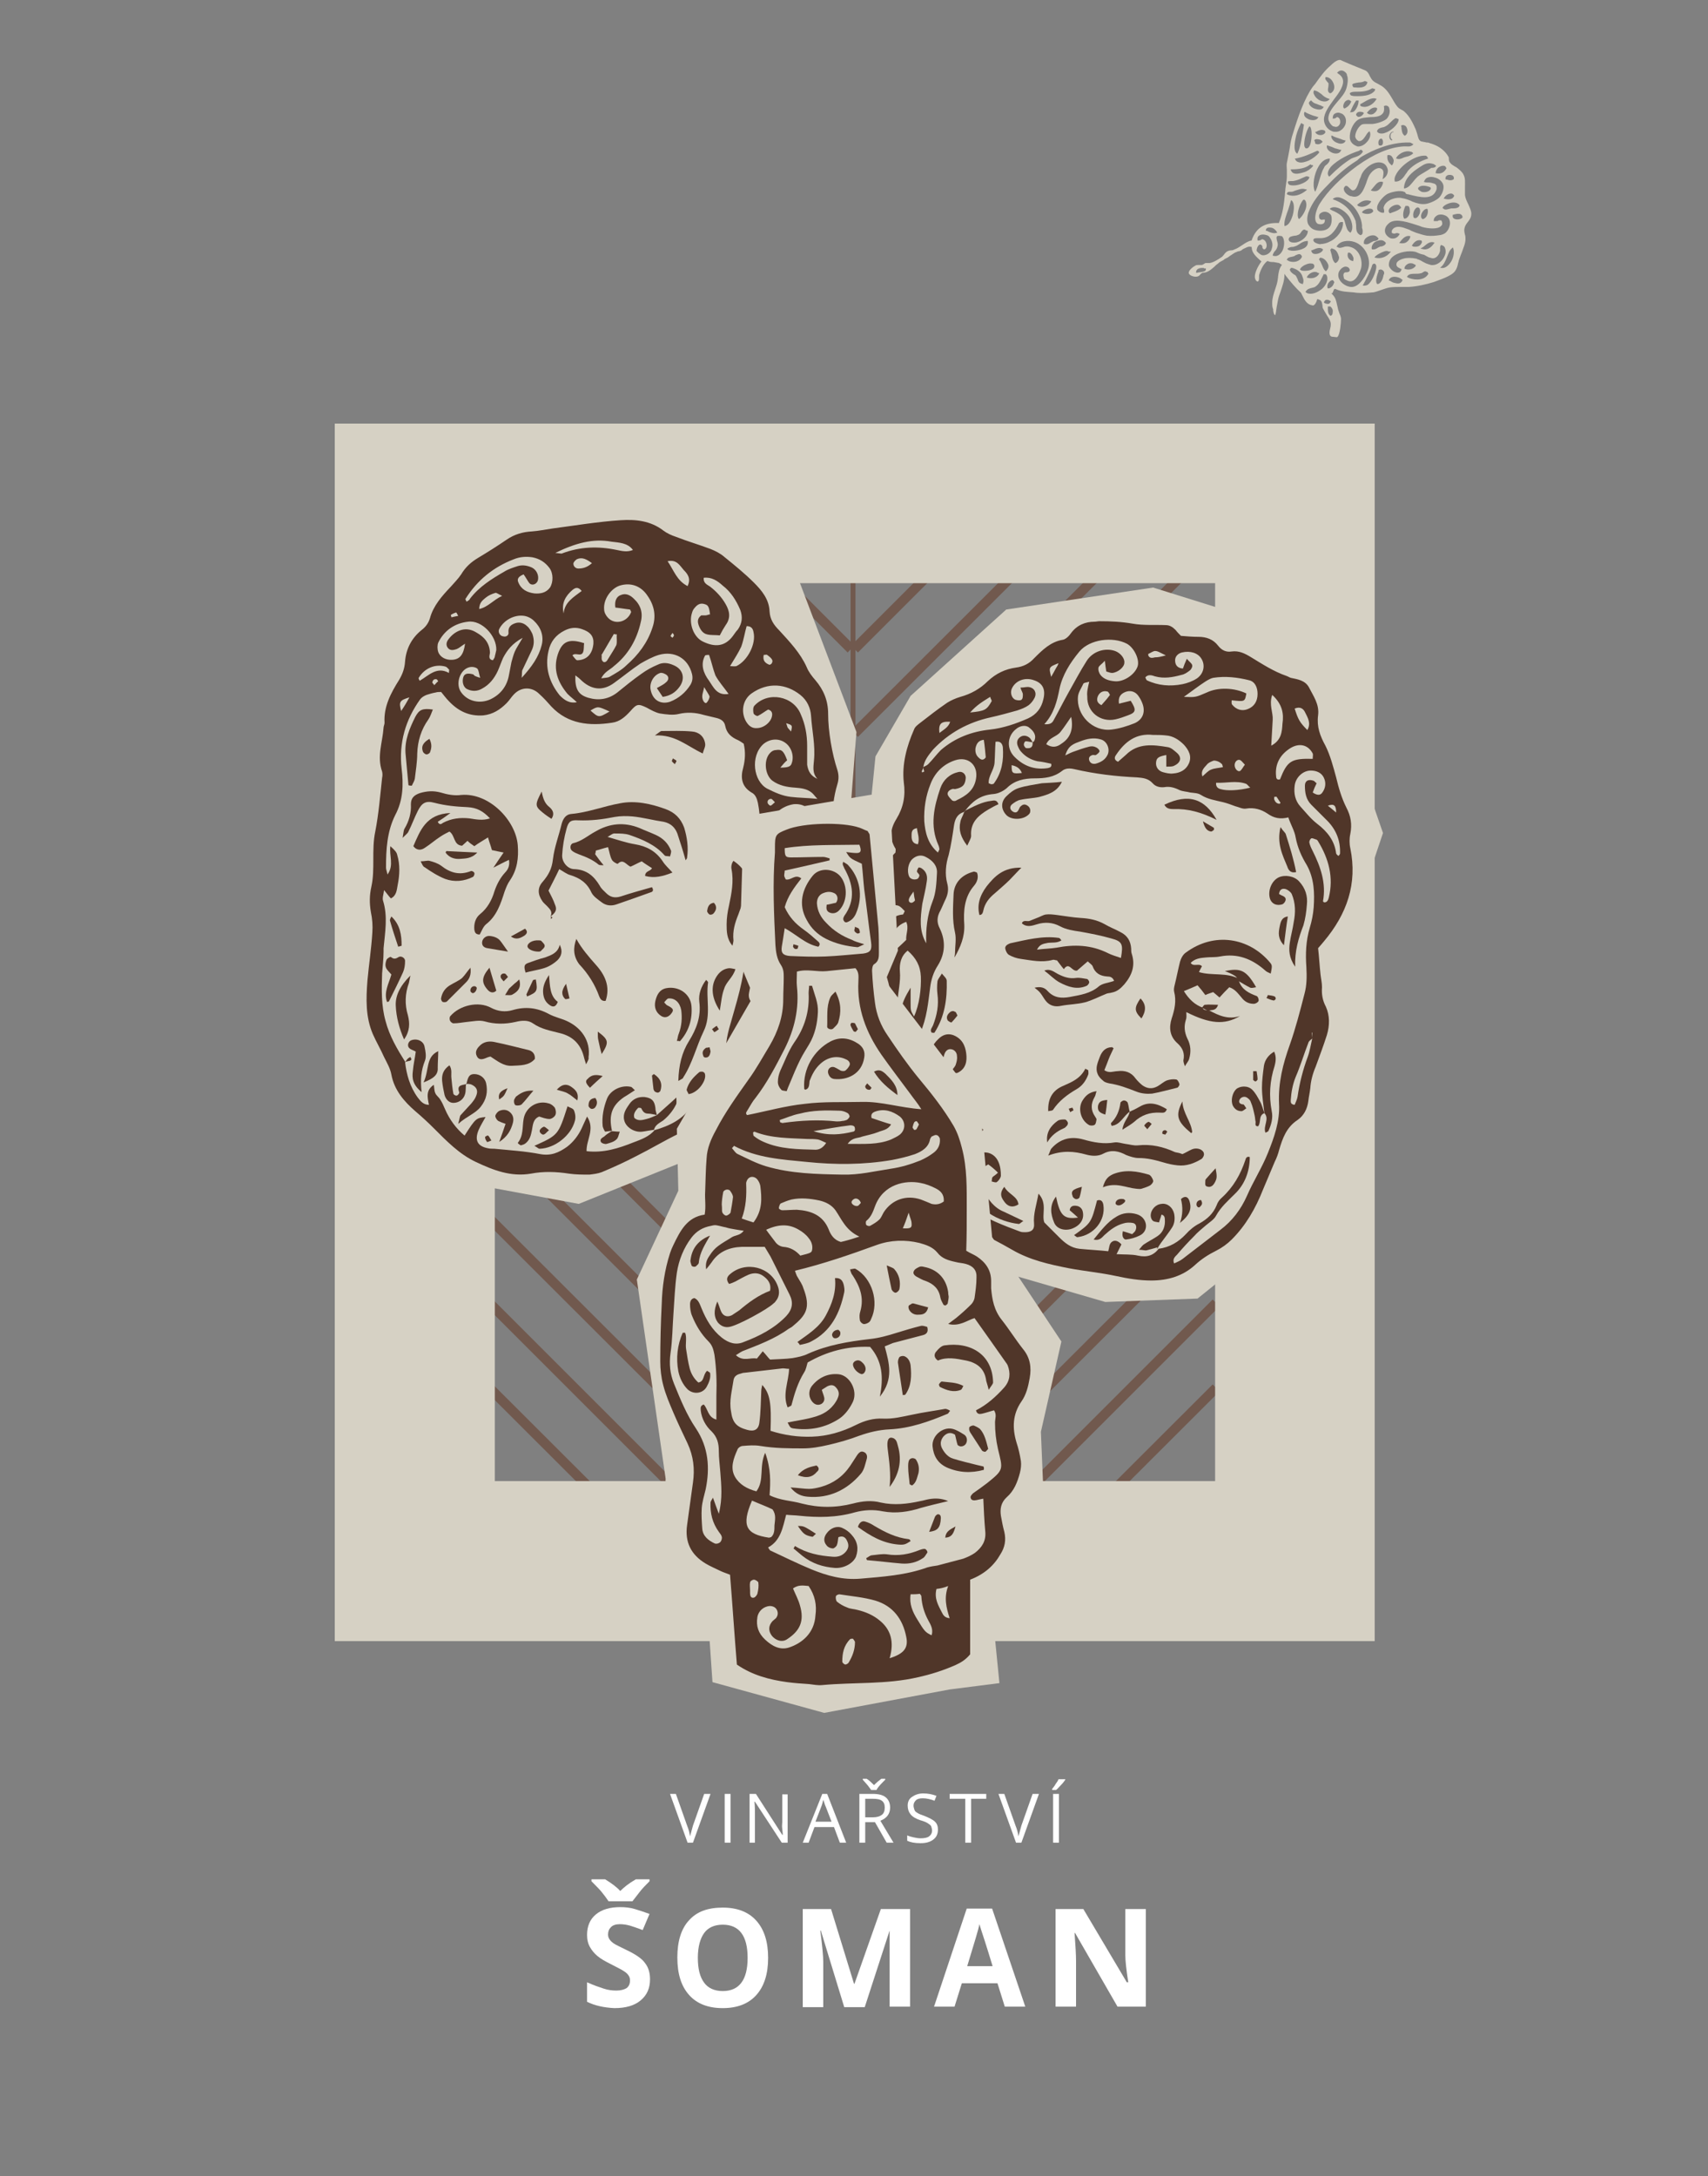 <?xml version="1.0" encoding="utf-8"?>
<!-- Generator: Adobe Illustrator 25.2.1, SVG Export Plug-In . SVG Version: 6.00 Build 0)  -->
<svg version="1.1" id="Vrstva_1" xmlns="http://www.w3.org/2000/svg" xmlns:xlink="http://www.w3.org/1999/xlink" x="0px" y="0px"
	 viewBox="0 0 350 445.9" style="enable-background:new 0 0 350 445.9;" xml:space="preserve">
<rect x="0" y="0" width="350" height="445.9" fill="#808080" stroke="none"/>
<style type="text/css">
	.st0{fill:none;stroke:#71594E;}
	.st1{clip-path:url(#SVGID_2_);fill:none;stroke:#71594E;stroke-width:2;}
	.st2{fill:none;stroke:#71594E;stroke-width:2;}
	.st3{clip-path:url(#SVGID_4_);fill:none;stroke:#71594E;stroke-width:2;}
	.st4{clip-path:url(#SVGID_6_);fill:none;stroke:#71594E;stroke-width:2;}
	.st5{fill:#D6D1C4;}
	.st6{fill:#FFFFFF;}
	.st7{fill:#503629;}
</style>
<g>
	<line class="st0" x1="174.8" y1="304.6" x2="174.8" y2="107"/>
	<g>
		<defs>
			<rect id="SVGID_1_" x="94.8" y="97" width="164" height="207.6"/>
		</defs>
		<clipPath id="SVGID_2_">
			<use xlink:href="#SVGID_1_"  style="overflow:visible;"/>
		</clipPath>
		<line class="st1" x1="100.3" y1="58.9" x2="174.4" y2="133"/>
		<line class="st1" x1="100.3" y1="76.3" x2="174.4" y2="150.3"/>
		<line class="st1" x1="100.3" y1="93.6" x2="174.4" y2="167.7"/>
	</g>
	<line class="st2" x1="100.3" y1="110.9" x2="174.4" y2="185"/>
	<line class="st2" x1="100.3" y1="128.3" x2="174.4" y2="202.4"/>
	<line class="st2" x1="100.3" y1="145.6" x2="174.4" y2="219.7"/>
	<line class="st2" x1="100.3" y1="163" x2="174.4" y2="237"/>
	<line class="st2" x1="100.3" y1="180.3" x2="174.4" y2="254.4"/>
	<line class="st2" x1="100.3" y1="197.7" x2="174.4" y2="271.7"/>
	<line class="st2" x1="100.3" y1="215" x2="174.4" y2="289.1"/>
	<g>
		<defs>
			<rect id="SVGID_3_" x="94.8" y="97" width="164" height="207.6"/>
		</defs>
		<clipPath id="SVGID_4_">
			<use xlink:href="#SVGID_3_"  style="overflow:visible;"/>
		</clipPath>
		<line class="st3" x1="100.3" y1="232.3" x2="174.4" y2="306.4"/>
		<line class="st3" x1="100.3" y1="249.7" x2="174.4" y2="323.7"/>
		<line class="st3" x1="100.3" y1="267" x2="174.4" y2="341.1"/>
		<line class="st3" x1="100.3" y1="284.4" x2="174.4" y2="358.4"/>
		<line class="st3" x1="249.2" y1="58.9" x2="175.1" y2="133"/>
		<line class="st3" x1="249.2" y1="76.3" x2="175.1" y2="150.3"/>
		<line class="st3" x1="249.2" y1="93.6" x2="175.1" y2="167.7"/>
	</g>
	<line class="st2" x1="249.2" y1="110.9" x2="175.1" y2="185"/>
	<line class="st2" x1="249.2" y1="128.3" x2="175.1" y2="202.4"/>
	<line class="st2" x1="249.2" y1="145.6" x2="175.1" y2="219.7"/>
	<line class="st2" x1="249.2" y1="163" x2="175.1" y2="237"/>
	<line class="st2" x1="249.2" y1="180.3" x2="175.1" y2="254.4"/>
	<line class="st2" x1="249.2" y1="197.7" x2="175.1" y2="271.7"/>
	<line class="st2" x1="249.2" y1="215" x2="175.1" y2="289.1"/>
	<g>
		<defs>
			<rect id="SVGID_5_" x="94.8" y="97" width="164" height="207.6"/>
		</defs>
		<clipPath id="SVGID_6_">
			<use xlink:href="#SVGID_5_"  style="overflow:visible;"/>
		</clipPath>
		<line class="st4" x1="249.2" y1="232.3" x2="175.1" y2="306.4"/>
		<line class="st4" x1="249.2" y1="249.7" x2="175.1" y2="323.7"/>
		<line class="st4" x1="249.2" y1="267" x2="175.1" y2="341.1"/>
		<line class="st4" x1="249.2" y1="284.4" x2="175.1" y2="358.4"/>
	</g>
	<path class="st5" d="M248.9,303.5H101.4v-184h147.6V303.5z M281.7,303.5v-184V86.8h-32.8H101.4H68.6v32.8v184v31.7v1h213.1V303.5z"
		/>
	<g>
		<path class="st6" d="M144.3,367.6h1.3l-3.6,10h-1.1l-3.6-10h1.2l2.3,6.5c0.3,0.7,0.5,1.5,0.6,2.2c0.2-0.7,0.4-1.5,0.6-2.2
			L144.3,367.6z"/>
		<path class="st6" d="M148.5,377.6v-10h1.2v10H148.5z"/>
		<path class="st6" d="M161.5,377.6h-1.3l-5.5-8.4h-0.1c0.1,1,0.1,1.9,0.1,2.7v5.7h-1.1v-10h1.3l5.4,8.4h0.1c0-0.1,0-0.5-0.1-1.2
			s0-1.1,0-1.4v-5.7h1.1V377.6z"/>
		<path class="st6" d="M172.1,377.6l-1.2-3.2h-4l-1.2,3.2h-1.2l4-10h1l3.9,10H172.1z M170.4,373.3l-1.2-3.1
			c-0.2-0.4-0.3-0.9-0.5-1.4c-0.1,0.4-0.2,0.9-0.4,1.4l-1.2,3.1H170.4z"/>
		<path class="st6" d="M177.3,373.4v4.2h-1.2v-10h2.7c1.2,0,2.1,0.2,2.7,0.7c0.6,0.5,0.9,1.2,0.9,2.1c0,1.3-0.7,2.2-2,2.7l2.7,4.5
			h-1.4l-2.4-4.2H177.3z M176.8,364.5h0.8c0.5,0.3,1,0.8,1.5,1.3c0.6-0.6,1.1-1,1.5-1.3h0.8v0.2l-0.5,0.5c-0.7,0.7-1.1,1.2-1.3,1.6
			h-1.1c-0.1-0.2-0.3-0.4-0.5-0.7s-0.6-0.7-1.2-1.4V364.5z M177.3,372.4h1.6c0.8,0,1.4-0.2,1.8-0.5s0.6-0.8,0.6-1.5
			c0-0.7-0.2-1.1-0.6-1.4c-0.4-0.3-1-0.4-1.9-0.4h-1.5V372.4z"/>
		<path class="st6" d="M192.2,374.9c0,0.9-0.3,1.6-1,2.1s-1.5,0.7-2.6,0.7c-1.2,0-2.1-0.2-2.7-0.5v-1.1c0.4,0.2,0.9,0.3,1.3,0.4
			s1,0.2,1.4,0.2c0.8,0,1.4-0.1,1.8-0.4s0.6-0.7,0.6-1.2c0-0.3-0.1-0.6-0.2-0.9c-0.1-0.2-0.4-0.4-0.7-0.6c-0.3-0.2-0.8-0.4-1.5-0.6
			c-0.9-0.3-1.6-0.7-2-1.2c-0.4-0.5-0.6-1.1-0.6-1.8c0-0.8,0.3-1.4,0.9-1.8s1.3-0.7,2.3-0.7c1,0,1.9,0.2,2.7,0.5l-0.4,1
			c-0.8-0.3-1.6-0.5-2.4-0.5c-0.6,0-1.1,0.1-1.4,0.4s-0.5,0.6-0.5,1.1c0,0.3,0.1,0.6,0.2,0.9s0.3,0.4,0.6,0.6
			c0.3,0.2,0.8,0.4,1.4,0.6c1,0.4,1.8,0.8,2.2,1.2C192,373.7,192.2,374.2,192.2,374.9z"/>
		<path class="st6" d="M199,377.6h-1.2v-9h-3.2v-1h7.5v1H199V377.6z"/>
		<path class="st6" d="M211.6,367.6h1.3l-3.6,10h-1.1l-3.6-10h1.2l2.3,6.5c0.3,0.7,0.5,1.5,0.6,2.2c0.2-0.7,0.4-1.5,0.6-2.2
			L211.6,367.6z"/>
		<path class="st6" d="M215.6,366.6c0.2-0.3,0.5-0.6,0.7-1c0.3-0.4,0.5-0.7,0.6-1h1.4v0.1c-0.2,0.3-0.5,0.7-0.9,1.1s-0.7,0.8-1,1
			h-0.8V366.6z M215.8,377.6v-10h1.2v10H215.8z"/>
	</g>
	<g>
		<path class="st6" d="M120.3,410.2v-4c1.3,0.6,2.5,1,3.4,1.3s1.8,0.4,2.6,0.4c0.9,0,1.6-0.2,2.1-0.5c0.5-0.4,0.7-0.9,0.7-1.6
			c0-0.4-0.1-0.7-0.3-1c-0.2-0.3-0.5-0.6-1-0.9c-0.4-0.3-1.3-0.7-2.6-1.4c-1.2-0.6-2.1-1.1-2.8-1.7c-0.6-0.5-1.1-1.1-1.5-1.8
			s-0.6-1.5-0.6-2.5c0-1.8,0.6-3.2,1.8-4.2s2.9-1.5,5-1.5c1,0,2,0.1,3,0.4s1.9,0.6,3,1l-1.4,3.3c-1.1-0.4-1.9-0.7-2.6-0.9
			c-0.7-0.2-1.4-0.3-2.1-0.3c-0.8,0-1.4,0.2-1.8,0.6s-0.6,0.9-0.6,1.5c0,0.4,0.1,0.7,0.3,1s0.4,0.5,0.8,0.8c0.4,0.3,1.3,0.7,2.7,1.4
			c1.9,0.9,3.2,1.8,3.8,2.7c0.7,0.9,1,2,1,3.3c0,1.8-0.6,3.2-1.9,4.3s-3.1,1.6-5.4,1.6C123.8,411.4,121.9,411,120.3,410.2z
			 M121.2,385.5v-0.4h2.8c1.3,0.8,2.4,1.6,3.1,2.4c0.8-0.8,1.8-1.6,3.2-2.4h2.8v0.4c-0.8,0.8-1.5,1.5-2.1,2.3
			c-0.6,0.8-1.1,1.4-1.4,1.8h-4.9c-0.3-0.4-0.6-0.9-1.1-1.5C123.1,387.4,122.3,386.6,121.2,385.5z"/>
		<path class="st6" d="M138.8,401.1c0-3.3,0.8-5.9,2.4-7.6c1.6-1.8,3.9-2.6,6.9-2.6s5.3,0.9,6.9,2.7s2.4,4.3,2.4,7.6
			c0,3.3-0.8,5.8-2.4,7.6c-1.6,1.8-3.9,2.7-6.9,2.7s-5.3-0.9-6.9-2.7C139.6,407,138.8,404.5,138.8,401.1z M143,401.2
			c0,2.2,0.4,3.9,1.3,5.1c0.8,1.1,2.1,1.7,3.8,1.7c3.4,0,5.1-2.3,5.1-6.8c0-4.5-1.7-6.8-5.1-6.8c-1.7,0-3,0.6-3.8,1.7
			C143.5,397.2,143,398.9,143,401.2z"/>
		<path class="st6" d="M164.5,411.2v-20h5.8l4.7,15.3h0.1l5.4-15.3h6v20h-4.2v-9.5c0-0.4,0-1,0-1.5c0-0.6,0-2.1,0-4.6l-5.1,15.7H173
			l-4.8-15.7h-0.1c0.4,3.2,0.6,5.3,0.6,6.4v9.3H164.5z"/>
		<path class="st6" d="M191.4,411.2l6.7-20.1h5.2l6.8,20.1h-4.2l-1.5-4.8h-7.3l-1.5,4.8H191.4z M198.2,402.9h5.2
			c-1.3-4.3-2.1-6.7-2.3-7.3c-0.2-0.6-0.3-1-0.4-1.3C200.5,395.4,199.6,398.3,198.2,402.9z"/>
		<path class="st6" d="M216.3,411.2v-20h5.7l8.9,15h0.3c-0.4-2.6-0.6-4.4-0.6-5.5v-9.5h4.2v20H229l-8.7-15.1h-0.1
			c0.2,2.7,0.3,4.6,0.3,5.7v9.4H216.3z"/>
	</g>
	<path class="st5" d="M279.7,16.6c-0.4,0.2-0.8,0.3-1.3,0.3c-0.4,0.1-0.8,0.1-1.2,0.3c-0.2,0.2,0,0.4,0,0.5c0,0,0.1,0.1,0.1,0.1
		l0,0.1l0.1,0c1.1,0.1,2.5,0.2,2.8-1l0-0.1L279.7,16.6L279.7,16.6z M281.3,18.1c-0.1,0-0.2,0-0.3,0.1c-0.9,0.5-1.8,0.6-3,0.6h-0.1
		c-0.4,0-1,0-1.3,0.3l0,0l0,0.1c0.1,0.2,0.2,0.4,0.4,0.4c0.3,0.1,0.6,0.1,1,0.1c0.1,0,0.2,0,0.3,0c1.3,0,2.7-0.2,3.4-1.1l0.1-0.1
		l-0.1-0.1l0.1-0.1l-0.1-0.1C281.5,18.2,281.5,18.2,281.3,18.1L281.3,18.1L281.3,18.1z M272.2,15.9c-0.2-0.1-0.3-0.1-0.5-0.1l-0.1,0
		l0,0.1c-0.1,0.4,0.2,0.6,0.4,0.9c0.1,0.1,0.2,0.2,0.2,0.2c0.1,0.2,0,0.5,0,0.8c-0.1,0.5-0.2,1,0.3,1.3l0.1,0l0.1,0
		c0.5-0.3,0.8-0.8,0.7-1.5C273.3,16.9,272.8,16.1,272.2,15.9 M281.9,20.2c-0.8-0.3-2,0.5-2.7,0.9c-0.2,0.1-0.3,0.2-0.4,0.2l-0.1,0.1
		l0.1,0.1l-0.1,0.1l0.1,0.1c0.1,0,0.1,0.1,0.2,0.1c1.1,0.4,2.4-0.4,3-1.4l0.1-0.1l-0.1-0.1C282,20.3,281.9,20.2,281.9,20.2
		 M282.1,22.1c-0.8-0.3-1.6,0.5-1.9,0.9l-0.1,0.1l0.1,0.1c0.1,0.1,0.2,0.1,0.3,0.2c0.3,0.1,0.8,0.1,1.1-0.2c0.3-0.2,0.6-0.6,0.6-0.9
		l0-0.1L282.1,22.1z M276.5,20.5c-0.4-0.1-0.9,0.2-1.1,0.7c-0.2,0.4-0.2,0.8,0,1l0.1,0l0.1,0c0.6-0.3,1-0.7,1.3-1.4l0,0l0,0
		C276.7,20.6,276.6,20.6,276.5,20.5 M269.3,18.5L269.3,18.5c-0.2,0.3-0.2,0.6,0,0.9c0.2,0.5,0.8,1.1,1.5,1.3
		c0.7,0.2,1.2,0.1,1.6-0.3l0.1-0.1c0,0-0.3-0.1-0.3-0.1c-0.6-0.2-1-0.5-1.4-0.9c-0.4-0.3-0.8-0.6-1.2-0.7L269.3,18.5z M277.9,20.6
		c-0.5,0.7-0.9,1.6-1.2,2.3l-0.1,0.1l0.1,0c0.3,0,0.5,0,0.8-0.2c0.5-0.5,0.9-1.4,0.9-2.1l0-0.1L277.9,20.6L277.9,20.6z M279.3,23
		c-0.7-0.2-1.2-0.1-1.4,0.4l0,0.1l0,0.1c0.1,0.1,0.2,0.2,0.3,0.3c0.4,0.2,1-0.2,1.2-0.6l0.1-0.1L279.3,23z M287.8,25.7
		c-0.2-0.1-0.4-0.1-0.6,0l-0.1,0l0,0.1c0.1,0.2,0.1,0.4,0.1,0.6c0.1,0.5,0.1,0.9,0.5,1.3l0.1,0.1l0.1,0c0.4-0.2,0.6-0.7,0.5-1.2
		C288.3,26.1,288.1,25.8,287.8,25.7 M268.6,20.6c-0.1,0.1-0.3,0.2-0.4,0.5c0.1,0.5,0.6,1,1.3,1.2c0.6,0.2,1.4,0.3,1.7-0.3l0.1-0.1
		l-0.1,0c-0.1-0.1-0.3-0.1-0.4-0.2c-0.1-0.1-0.3-0.1-0.5-0.2c-0.2-0.1-0.3-0.1-0.5-0.2c-0.4-0.1-0.8-0.3-1.1-0.7L268.6,20.6
		L268.6,20.6z M286,24.2c-0.4,0.2-0.8,0.6-1.1,0.9c-0.3,0.3-0.6,0.6-1,0.8c-0.2,0.1-0.4,0.2-0.6,0.2c-0.4,0.1-0.9,0.2-1.1,0.7l0,0.1
		l0,0.1c0.1,0.1,0.2,0.2,0.4,0.3c0.4,0.1,0.9,0.1,1.3-0.1c1-0.3,2.7-1.7,2.7-2.7l0-0.1L286,24.2L286,24.2z M285.6,27
		c-0.3-0.1-0.6,0.1-0.8,0.5c-0.2,0.5-0.1,1.1,0.4,1.3l0.1-0.2c-0.4-0.2-0.4-0.7-0.3-1.1c0.1-0.2,0.3-0.5,0.5-0.4L285.6,27z
		 M267.3,23c-0.1,0.2-0.1,0.5,0,0.7c0.1,0.3,0.5,0.6,1,0.8c0.6,0.2,1.5,0.2,1.8-0.4l0.1-0.1l-0.1,0c-0.3-0.1-0.6-0.2-1-0.3
		c-0.5-0.2-1.1-0.4-1.6-0.7l-0.1-0.1L267.3,23z M283.1,28.4c-0.2,0-0.4,0.1-0.5,0.3c-0.2,0.3-0.2,0.8,0,1.1c0.4,0.1,0.6,0,0.7-0.2
		C283.5,29.2,283.4,28.6,283.1,28.4L283.1,28.4L283.1,28.4z M275.2,14.5c-0.3-0.1-0.7-0.1-1.1,0.3l-0.1,0.1l0.1,0.1
		c0.6,0.4,1,0.8,1.1,1.4c0.2,1.1-0.7,2.5-1.8,3.9c-1,1.4-2.1,2.8-2.1,4.2c0,0.9,0.6,2,1.7,2.4c0.2,0.1,0.4,0.1,0.6,0.1
		c1,0.1,1.8-0.7,2.1-1.5c0.3-0.9,0-1.8-0.7-2.2c-0.1,0-0.2-0.1-0.3-0.1c-0.4-0.2-0.9-0.1-1.2,0.1c-0.2,0.1-0.4,0.4-0.4,0.9l0,0.1
		l0.1,0c0.4,0,0.5-0.1,0.6-0.2c0.1-0.1,0.1-0.1,0.3-0.1c0.5,0.2,0.6,0.8,0.5,1.3c-0.2,0.5-0.6,0.9-1.3,0.6l-0.1,0
		c-0.4-0.2-1-1-1-1.6c0-1.3,1-2.4,1.9-3.5c0.7-0.8,1.5-1.7,1.8-2.7c0.3-1,0.4-2.2,0.1-2.7C276.1,15.2,275.7,14.7,275.2,14.5
		 M289.1,31.1c-0.5-0.2-1.3-0.1-2,0.3c-0.5,0.3-0.9,0.7-1,1l0,0.1l0.1,0c0.5,0.2,1,0,1.4-0.2c0.1,0,0.2-0.1,0.3-0.1
		c0.1,0,0.2-0.1,0.4-0.1c0.4-0.1,0.9-0.3,1.2-0.6l0.1-0.1l-0.1-0.1C289.4,31.2,289.3,31.1,289.1,31.1 M296,34
		c-0.3-0.1-0.8,0-1.2,0.3c-0.4,0.3-0.6,0.8-0.6,1.1l0,0.1l0.1,0c0.9,0.2,1.6-0.1,2.1-1l0,0l0,0C296.3,34.2,296.1,34,296,34
		 M284.3,21.7c-0.2-0.1-0.4-0.1-0.6,0l-0.1,0l0,0.1c0.1,0.7,0,1.2-0.3,1.5c-0.5,0.6-1.5,0.7-2.5,0.7c-0.9,0.1-1.9,0.1-2.6,0.6
		c-1,0.7-1.7,2.4-1.6,3.7c0.1,0.8,0.6,1.3,1.3,1.6c0.1,0,0.2,0.1,0.2,0.1c0.6,0.1,1.4-0.2,2-0.9c0.5-0.5,0.9-1.4,0.6-2.1l-0.1-0.1
		l-0.1,0.1c-0.3,0.2-0.5,0.6-0.7,0.9c-0.4,0.6-0.8,1.1-1.4,1c0,0,0,0,0,0c-0.4-0.2-0.6-0.5-0.7-0.9c0-1,0.8-2.2,1.4-2.5
		c0.3-0.1,0.7-0.1,1.2-0.1c0.3,0,0.6,0,1,0c1-0.1,2.4-0.6,2.9-1.1c0.5-0.6,0.7-1.4,0.5-2C284.7,22,284.5,21.8,284.3,21.7
		 M297.5,35.9c-0.3-0.1-0.8-0.1-1,0.1c-0.2,0.1-0.3,0.3-0.3,0.6l0,0.1l0,0c0.1,0.1,0.2,0.1,0.3,0.1c0.5,0.2,1.1,0.2,1.4-0.1
		C298,36.3,297.8,36,297.5,35.9 M271.3,26.7c-0.5-0.2-1,0-1.4,0.2c-0.1,0.1-0.2,0.1-0.3,0.1l-0.1,0.1l0.1,0.1
		c0.1,0.2,0.3,0.3,0.5,0.4c0.6,0.2,1.3,0,1.5-0.5l0-0.1l-0.1-0.1l0-0.1l-0.1-0.1C271.5,26.8,271.4,26.7,271.3,26.7 M272.8,27.8
		l0,0.1c0,0.6,0.6,1.2,1.3,1.4c0.7,0.3,1.4,0.1,1.6-0.4l0.1-0.1l-0.1,0c-0.3-0.1-0.5-0.1-0.9-0.3c-0.3-0.1-0.6-0.2-0.9-0.3
		c-0.3-0.1-0.6-0.2-0.9-0.4L272.8,27.8z M284.8,31.8c-0.1,0-0.3-0.1-0.4,0l-0.1,0l0,0.1c-0.1,0.8,0.2,1.4,0.8,1.9l0.1,0.1l0.1-0.1
		c0.2-0.2,0.3-0.6,0.3-1C285.4,32.3,285.2,31.9,284.8,31.8 M270.4,28.6c-0.4-0.1-0.9-0.2-1.1,0.2l0,0l0.1,0.1c0,0.1,0.1,0.2,0.1,0.4
		l0,0.1c0,0,0.1,0.1,0.2,0.1c0.6,0.2,1-0.1,1.3-0.4L271,29l-0.1-0.1C270.8,28.8,270.6,28.6,270.4,28.6 M272.9,30.1
		c-0.3-0.1-0.6-0.2-0.9-0.3l-0.1,0l0,0.1c-0.1,0.6,0.4,1.1,1.1,1.4c0.7,0.3,1.6,0.2,1.8-0.5l0.1-0.1l-0.1,0c-0.3,0-0.7-0.2-1.2-0.3
		L272.9,30.1z M268.3,25.9c-0.6,0.8-1.2,3.1-1,4.1c0.1,0.2,0.2,0.4,0.3,0.4l0.1,0c0.6,0.1,0.9-1.1,0.9-1.2c0.2-0.9,0.3-2.6-0.1-3.2
		l-0.2-0.1L268.3,25.9L268.3,25.9z M292.1,31.9c0,0-0.1,0-0.1,0c-2.1-0.1-5.1,2.1-6,4c-0.2,0.4-0.3,0.8-0.2,1.2l0,0.1l0.1,0
		c1,0.1,1.7-0.8,2.2-1.6c0.2-0.2,0.3-0.5,0.5-0.7c1.1-1.2,2.5-1.9,4-2.4l0.1,0l-0.1-0.1C292.5,32.1,292.3,31.9,292.1,31.9
		 M297.6,39.7c-0.6-0.2-1.4,0.3-1.7,0.9l-0.1,0.1l0.1,0c0.6,0.2,1.2,0.2,1.6,0c0.2-0.1,0.4-0.3,0.5-0.6l0,0l0,0
		C297.9,39.9,297.7,39.8,297.6,39.7 M292.9,38.3c-0.8-0.3-1.8-0.4-2.3,0.2l0,0.1l0,0.1c0.1,0.3,0.4,0.4,0.7,0.6
		c0.7,0.2,1.6,0,1.9-0.6l0-0.1C293.2,38.4,293,38.3,292.9,38.3 M293.7,33.6c-1.2-0.4-1.9,0.1-2.7,0.6l-0.3,0.2c-1.2,0.8-2.8,2-3,4
		l0,0.2l0.2,0c0.8-0.2,1.2-0.8,1.7-1.4c0.3-0.4,0.6-0.7,0.9-1c0.5-0.4,0.9-0.6,1.4-0.9c0.5-0.3,1-0.6,1.4-0.9c0.3,0,0.7,0,0.9-0.3
		l0.1-0.1l-0.1-0.1C293.9,33.7,293.8,33.6,293.7,33.6 M266.7,25.2L266.7,25.2c-0.1,0.1-0.2,0.2-0.2,0.3c-0.2,0.3-0.7,1.5-0.9,2.3
		c-0.3,1.3-0.6,3,0.1,3.6l0.1,0.1l0.1-0.1c0.7-1.5,0.9-3.6,1.2-5.2l0.1-0.7l-0.1,0c0-0.1-0.1-0.1-0.2-0.1l0,0L266.7,25.2z
		 M298.5,41.6c-0.3-0.1-0.6-0.1-0.7-0.1c-0.7,0-2,0.5-2.2,1.1l0,0l0,0c0.1,0.1,0.2,0.2,0.4,0.3c0.3,0.1,0.6,0,1-0.1
		c0.1,0,0.3-0.1,0.4-0.1c0.1,0,0.2,0,0.4,0c0.5,0,1.3-0.1,1.3-0.7C299,42,299,41.8,298.5,41.6 M299.3,43.9c-0.4-0.2-1.2,0-1.5,0.1
		l-0.1,0l0,0.1c-0.1,0.4,0.1,0.7,0.5,0.8c0.3,0.1,0.8,0.1,1.2-0.1c0.2-0.1,0.3-0.2,0.3-0.3C299.7,44.2,299.5,44,299.3,43.9
		 M270,30.9c0,0-0.1,0-0.1,0c-1.3,0.6-2.8,1.3-4.5,1.6l-0.1,0l0.1,0.1c0.1,0.3,0.3,0.5,0.6,0.6c0.7,0.3,1.7-0.1,2.2-0.3
		c0.8-0.4,1.6-1,2.1-1.6l0-0.1l0-0.1C270.2,31,270.1,30.9,270,30.9 M283.4,37.3c-0.9-0.3-1.4,0.4-1.9,1c-0.2,0.2-0.3,0.4-0.5,0.6
		l-0.1,0.1l0.2,0.1c0.4,0.1,0.8,0.1,1.1,0c0.5-0.2,1-0.8,1.2-1.6l0-0.1L283.4,37.3z M278.9,30.7c0,0-0.1,0-0.1,0l-0.1,0l0,0.1
		c-0.1,0-0.1,0-0.2,0.1c-1.9,0.6-4.4,1.8-5.8,3.3c-0.4,0.5-0.9,1.4-0.4,1.9l0.1,0.1l0.1-0.1c1.5-1.5,2.8-2.6,4.4-3.6
		c0.2-0.1,0.5-0.2,0.8-0.3c0.6-0.2,1.1-0.4,1.5-1l0.1-0.1l-0.1-0.1c0,0,0,0,0-0.1C279.1,30.8,279,30.7,278.9,30.7 M292.5,42.8
		c-0.5-0.1-1,0.5-1.2,1c-0.2,0.5-0.1,0.9,0.2,1.1c0.3,0,0.5-0.2,0.7-0.4C292.6,44,292.7,43.2,292.5,42.8L292.5,42.8L292.5,42.8z
		 M268.6,33.7c0,0-0.1,0-0.1,0l0,0l0,0c-1,0.8-2.3,1-3.9,1l-0.1,0l0,0.1c0.1,0.3,0.3,0.6,0.6,0.7c0.5,0.2,1.1,0.1,2.1-0.2
		c0.7-0.2,1.4-0.7,1.8-1.2l0.1-0.1l-0.1-0.1c0,0,0,0,0-0.1C268.7,33.9,268.7,33.8,268.6,33.7 M290.6,42.5c-0.1,0-0.1,0-0.2,0
		c-0.5,0.2-0.9,1.1-0.8,1.7c0,0.4,0.2,0.5,0.3,0.5c0.4,0.1,0.8-0.4,1-0.9C291.1,43.2,291,42.6,290.6,42.5 M276,38.1
		c-0.1,0-0.2,0-0.3,0c-0.3,0.3-0.4,0.5-0.3,0.8c0.1,0.6,0.9,1.2,1.4,1.3l0.1,0c1.8,0.6,2.5-1.2,3.1-2.8c0.1-0.4,0.3-0.8,0.4-1.1
		c0.5-1.2,1.8-2.1,2.5-1.8h0c0.8,0.3,0.6,1.1,0.5,1.8l-0.1,0.4l0.2-0.1c0.6-0.4,0.9-1,0.9-1.7c-0.1-0.7-0.5-1.3-1.1-1.5
		c-1.6-0.6-3.7,1-4.3,2.4c-0.1,0.3-0.2,0.6-0.4,1c-0.3,1-0.7,2.3-1.4,2.2c0,0-0.1,0-0.1,0c-0.2-0.1-0.4-0.3-0.5-0.4
		C276.4,38.4,276.2,38.2,276,38.1 M288.5,42.2c-0.1,0-0.3,0-0.5,0l0,0l0,0c-0.3,0.6-0.7,1.9-0.3,2.5l0,0.1h0.1c0.6,0,1-0.7,1.1-1.3
		C288.9,43,288.9,42.3,288.5,42.2 M286.6,42c-0.6-0.2-1.6,0.3-1.9,0.8c-0.2,0.3-0.2,0.6,0,0.8l0.1,0.1l0.1,0
		c0.2-0.1,0.5-0.2,0.8-0.3c0.5-0.2,1-0.4,1.4-0.8l0,0l0-0.1C287,42.3,286.8,42.1,286.6,42 M287.7,39.3c-0.1,0-0.2-0.1-0.3-0.1
		c-1.1-0.2-2.7,0.3-3.2,0.6c-0.8,0.5-2.1,1.9-2,2.9c0,0.4,0.3,0.6,0.7,0.8c0.2,0.1,0.4,0.1,0.6,0.1l0.1,0l0-0.1c0.1-0.2,0-0.4,0-0.6
		c-0.1-0.2-0.1-0.4,0-0.6c0.5-1.4,2.6-2,3.7-1.7c0.6,0.1,1.2,0.3,1.7,0.5l0.4,0.2c1,0.4,1.8,0.6,2.7,0.5c0.8-0.1,2.2-0.7,2.8-1.3
		c0.4-0.4,1-1.4,0.9-2.4c-0.1-0.8-0.9-1.5-1.7-1.7c-0.6-0.2-1.1-0.2-1.6,0c-0.3,0.1-0.5,0.4-0.7,0.8l0,0.1l0.1,0
		c0.2,0.1,0.6,0.1,0.9,0.1c0.3,0,0.7,0.1,1,0.2c0.4,0.1,0.6,0.4,0.6,0.7c0,0.3,0,0.5-0.1,0.7c-0.8,2-3.1,1.5-5.8,0.8
		c0,0-0.1,0-0.1,0c-0.1,0-0.2-0.1-0.3-0.1C288,39.4,287.8,39.3,287.7,39.3 M280.9,41.2c-1.2-0.4-2,0.1-2.7,0.7l-0.1,0.1l0.1,0.1
		c0.1,0.1,0.2,0.2,0.4,0.2c0.8,0.3,2-0.3,2.3-0.9l0.1-0.1L280.9,41.2z M272.3,32.5c-0.8,0.1-1.5,0.6-2.1,1.6c-0.9,1.5-1.3,3.8-0.8,5
		l0.1,0.2l0.1-0.2c0.3-0.6,0.5-1.3,0.7-2c0.3-0.9,0.5-1.9,1-2.7c0.1-0.3,0.3-0.5,0.6-0.7c0.3-0.3,0.6-0.6,0.6-1.1l0-0.1L272.3,32.5z
		 M268.1,36.2c-0.3-0.1-0.4-0.1-0.6,0c-0.2,0.1-0.5,0.2-0.7,0.3c-0.6,0.3-1.2,0.5-1.8,0.6c-0.1,0-0.2,0-0.3,0c-0.2,0-0.5,0-0.8,0.1
		l0,0l0,0c0,0.3,0.1,0.6,0.4,0.7c0.3,0.1,0.6,0.1,0.8,0.1c1.1,0,2.9-0.7,3.2-1.6l0-0.1C268.4,36.3,268.2,36.2,268.1,36.2 M281,42.8
		c-0.5-0.2-1.7,0.2-1.9,0.7l0,0.1l0.1,0c0.1,0,0.1,0.1,0.2,0.1c0.5,0.2,1.3,0.2,1.7-0.1c0.2-0.1,0.3-0.3,0.3-0.4
		C281.3,43,281.2,42.8,281,42.8 M267.5,38.8c-0.7-0.3-1.5,0.1-2.2,0.3c-0.2,0.1-0.4,0.2-0.7,0.2c-0.1,0-0.2,0-0.3,0
		c-0.2,0-0.5,0-0.6,0.4l0,0.1l0.2,0.1c1.2,0.5,2.6,0.1,3.8-0.9l0.1-0.1l-0.1-0.1C267.7,38.8,267.6,38.8,267.5,38.8 M291.3,49.3
		c-0.9-0.3-1.5,0.3-1.9,0.9l-0.1,0.1l0.1,0.1c0,0,0.1,0,0.1,0.1c0.4,0.1,0.9,0.1,1.3-0.1c0.3-0.2,0.5-0.5,0.6-0.8L291.3,49.3
		L291.3,49.3z M293.9,49.7c-0.8-0.3-1.4,0.2-2,0.7c-0.2,0.2-0.4,0.3-0.6,0.4l-0.2,0.1l0.2,0.1c0,0,0.1,0,0.1,0
		c1.1,0.4,2-0.4,2.5-1.2l0.1-0.1L293.9,49.7z M295.4,45.2c0.2,0.5,0.2,0.9-0.1,1.1c-0.6,0.7-2.5,0.6-3.9,0.2l-0.5-0.2
		c-2.2-0.7-4.7-1.6-6.1-0.7c-0.1,0.1-0.9,0.6-1,1.5c-0.1,0.8,0.5,1.4,1.1,1.7c0.6,0.2,1.4,0.1,1.9-0.8l0-0.1l-0.1,0
		c-0.1-0.1-0.1-0.1-0.2-0.1c-0.2-0.1-0.4,0-0.5,0c-0.2,0.1-0.4,0.1-0.6,0c-0.1,0-0.2-0.1-0.2-0.1c0-0.1,0-0.2,0-0.4
		c0.1-0.3,0.4-0.6,0.7-0.7c0.7-0.3,1.6,0,2.4,0.3c0.3,0.1,0.6,0.2,0.9,0.4c0.3,0.1,0.7,0.3,1,0.4c0.9,0.3,1.6,0.5,2.2,0.6
		c0.9,0.1,1.9,0,2.5-0.1c0.3,0,0.9-0.2,1.2-0.4c0.7-0.5,1.4-1.9,0.8-3c-0.2-0.3-0.5-0.6-0.9-0.7c-0.5-0.2-1.2-0.2-1.6,0.1
		c-0.3,0.2-0.6,0.5-0.6,1l0,0.1l0.1,0c0.3,0,0.5,0,0.7,0C294.8,45.1,295.1,45.1,295.4,45.2 M289,48.4c-1.1-0.3-1.8,0.8-2.2,1.3
		l-0.1,0.1l0.1,0c0.4,0.1,0.9,0.1,1.3-0.1c0.5-0.3,0.8-0.7,0.9-1.2L289,48.4L289,48.4z M274.9,40.6c-0.7-0.3-1.3-0.2-1.7,0.1
		l-0.1,0.1l0.2,0.1c2.8,1,3.9,2.9,4.5,4.4c0,0.3,0.1,0.6,0.1,0.9c0,0.8,0,1.6,0.9,2l0,0l0,0c0.2-0.1,0.4-0.2,0.4-0.4
		c0.1-0.4,0-0.9-0.1-1.1c0.1-1.3-0.6-3-1.6-4.2C277,41.9,275.9,41,274.9,40.6 M274.2,42.6c-0.6-0.2-1.2-0.2-1.6,0.1l-0.1,0.1
		l0.1,0.1c0.3,0.2,0.5,0.3,0.8,0.4c0.8,0.4,1.5,0.8,1.9,1.5c0.2,0.3,0.3,0.7,0.4,1.1c0.2,0.6,0.3,1.3,0.9,1.7l0.1,0.1l0.1-0.1
		c0.7-0.9,0.1-2.6-0.4-3.3C275.9,43.6,275,42.9,274.2,42.6 M297.5,50.9c-0.5,0.4-0.7,1.1-1,1.8c-0.3,0.8-0.7,1.6-1.2,2l-0.2,0.2
		l0.3,0c0.5,0.1,1.1-0.2,1.6-0.8c0.8-0.9,1.1-2.3,0.8-3.2l-0.1-0.2L297.5,50.9z M267,41c-0.7,0.9-1.4,2.9-0.9,3.8l0.1,0.1l0.1-0.1
		c0.6-0.5,1.4-1.8,1.4-2.8c0-0.4-0.1-0.8-0.3-1l-0.2-0.1L267,41L267,41z M281.8,48.3c-0.5-0.2-1.3,0-1.8,0.4
		c-0.4,0.3-0.6,0.8-0.5,1.2l0,0.1l0.1,0c0.6,0.2,1-0.1,1.3-0.3c0.2-0.1,0.4-0.2,0.6-0.3c0.4,0,0.8-0.1,1-0.5l0,0l0,0
		C282.2,48.5,282,48.4,281.8,48.3 M283.4,49.3c-0.5-0.2-1.2,0-1.8,0.4c-0.4,0.4-0.6,0.9-0.5,1.3l0,0.1l0.1,0
		c0.4,0.1,0.8-0.1,1.1-0.3c0.1-0.1,0.2-0.1,0.4-0.2c0.1-0.1,0.2-0.1,0.4-0.1c0.4-0.1,0.8-0.3,0.9-0.7l0,0l0,0
		C283.8,49.5,283.6,49.4,283.4,49.3 M289.2,29.3c-0.2-0.1-0.3-0.1-0.4-0.1c-4-0.1-7.7,1.7-9.6,2.8c-0.2,0.1-0.5,0.3-0.7,0.5
		c-0.2,0.2-0.4,0.4-0.6,0.5c-2.2,1.4-3.9,2.9-5.9,5c-1.6,1.6-3.1,3.4-3.9,5.6c-0.3,1-0.3,1.8,0,2.4c0.3,0.5,0.7,0.9,1.3,1.1
		c1.2,0.4,2.8,0.2,3.3-1c0.3-0.8,0.2-1.8,0-2.1c-0.2-0.2-0.4-0.4-0.7-0.5c-0.5-0.2-1-0.1-1.4,0.2c-0.3,0.2-0.4,0.6-0.2,1.1
		c0.1,0.1,0.2,0.2,0.3,0.2c0.1,0.1,0.3,0,0.4,0c0.1,0,0.3,0,0.4,0c0,0,0,0,0,0c0,0.4-0.1,0.7-0.3,0.8c-0.3,0.2-0.7,0.2-1,0.1l-0.1,0
		c-0.2-0.1-0.4-0.3-0.5-0.6c-0.3-0.9,0.2-2.5,0.8-3.5c1.6-2.6,4.4-5.4,7.7-7.8c3.5-2.5,6.6-3.8,9.5-4c0.2,0,0.4,0,0.6,0
		c0.4,0,0.8,0.1,1.3-0.3l0.1-0.1l0-0.1C289.5,29.5,289.3,29.4,289.2,29.3 M289.5,54c-0.4-0.1-0.8-0.1-1.2,0.2
		c-0.3,0.2-0.5,0.5-0.5,0.8l0,0.1l0.1,0c0.7,0.3,1.7,0.1,2.2-0.6l0-0.1l0-0.1C289.9,54.2,289.7,54.1,289.5,54 M284.5,51.5
		c-0.2-0.1-0.5-0.1-0.8,0c-0.6,0.2-1.8,0.8-2,1.2l0,0.1l0.1,0c1.1,0.3,2.3-0.1,3.1-1.1l0.1-0.1l-0.1-0.1
		C284.8,51.6,284.7,51.6,284.5,51.5 M264.5,41.2c-0.1,0.5-0.3,1-0.5,1.7c-0.4,1.1-0.9,2.4-0.8,3.3l0,0.1l0.1,0
		c0.8-0.1,1.3-1.2,1.6-2.2c0.3-1.1,0.4-2.5-0.2-3l-0.1-0.1L264.5,41.2z M274.8,45.5c-0.1,0-0.3,0.1-0.4,0.2c-0.9,1.8-1.9,3-3.6,3.1
		c-0.2,0-0.4,0-0.6,0c-0.5,0-0.9,0-1,0.2c-0.1,0.1-0.1,0.3,0,0.4c0.1,0.3,0.5,0.4,0.7,0.5c0.3,0.1,0.6,0.2,0.8,0.1
		c0.5,0,1.3-0.2,1.8-0.5c1.4-0.6,2.8-2.3,2.7-3.9l0-0.1L274.8,45.5L274.8,45.5z M290.3,51.7c-0.1,0-0.2-0.1-0.3-0.1
		c-1.2-0.3-3.4,0-4.6,1c-0.6,0.5-0.8,1.1-0.8,1.7c0,0.5,0.7,1.3,1.4,1.5c0.3,0.1,0.5,0.1,0.8,0c0.2-0.1,0.3-0.3,0.4-0.6l0-0.1
		l-0.1,0c-0.1,0-0.1,0-0.2-0.1c-0.5-0.2-0.9-0.5-0.7-1.1c0.1-0.3,0.6-0.7,1.4-0.9c0.6-0.2,1.7-0.2,2.6,0c0.1,0,0.1,0,0.2,0.1
		c0.4,0.1,0.8,0.3,1.1,0.5c0.4,0.2,0.7,0.4,1.1,0.5c0.2,0.1,0.4,0.1,0.6,0.2c1.4,0.2,2.5-1,2.8-1.8c0.3-0.6,0.3-1.2,0.1-1.7
		c-0.1-0.3-0.3-0.4-0.5-0.5c-0.1,0-0.2-0.1-0.3-0.1l0,0l0,0c-0.2,0.2-0.2,0.5-0.2,0.7c0,0.2,0,0.3,0,0.5c-0.2,0.9-0.9,1.7-1.7,1.5
		c-0.1,0-0.2-0.1-0.4-0.1c-0.4-0.1-0.8-0.4-1.2-0.6C291.2,52.1,290.7,51.9,290.3,51.7 M292.1,55.6c-0.2,0-0.4,0.1-0.5,0.2
		c-0.2,0.1-0.3,0.2-0.5,0.2c-0.3,0.1-0.7,0.1-1.1,0.1c-0.6,0-1.3,0-1.6,0.5l-0.1,0.1l0.1,0.1c0.1,0.1,0.3,0.1,0.4,0.2
		c1.4,0.5,3.2,0.4,3.9-0.9l0-0.1l-0.1,0c0,0,0,0,0-0.1l0-0.1L292.1,55.6L292.1,55.6z M276.6,51.8c-0.1,0-0.2-0.1-0.3,0l-0.1,0l0,0.1
		c-0.2,0.7,0.2,1.3,0.7,1.5c0.1,0,0.2,0.1,0.3,0.1l0.1,0l0-0.1c0.1-0.3,0.1-0.6-0.1-0.9C277.1,52.2,276.8,51.9,276.6,51.8
		 M260.7,46.7c-0.4-0.1-0.8-0.1-1,0c-0.2,0.1-0.3,0.3-0.3,0.5l0,0.1l0.1,0c0.2,0,0.3,0.1,0.5,0.2c0.5,0.2,1.1,0.4,1.6,0.2l0.1,0
		l0-0.1C261.4,47.1,261,46.8,260.7,46.7 M267.5,47.1c-0.4-0.2-0.7,0.2-0.9,0.5c-0.1,0.2-0.3,0.4-0.5,0.5c-0.2,0.1-0.5,0.2-0.8,0.2
		c-0.6,0.1-1.1,0.2-1.2,0.6c-0.1,0.3,0.1,0.6,0.4,0.7c0.5,0.2,1.2,0.1,1.4,0c0.8-0.2,2.1-1.1,2.1-2.3l0,0l0,0
		C267.6,47.2,267.5,47.2,267.5,47.1 M286.7,56.9c-0.8-0.3-1.8-0.3-2.1,0.5l0,0.1l0.1,0c0.3,0.1,0.5,0.3,0.8,0.4
		c0.4,0.1,1,0.3,1.4,0.1c0.2-0.1,0.4-0.3,0.5-0.6l0-0.1l-0.1,0C287.1,57.1,286.9,57,286.7,56.9 M270.8,50.9c-0.5-0.2-1.1,0-1.5,0.2
		c-0.2,0.1-0.3,0.1-0.5,0.2l-0.1,0l0,0.1c0.1,0.3,0.2,0.5,0.5,0.6c0.6,0.2,1.7-0.2,1.9-0.8l0-0.1l-0.1-0.1
		C271,51,270.9,51,270.8,50.9 M273.2,51c-0.1,0-0.2-0.1-0.3-0.1l-0.1,0l0,0.1c-0.1,0-0.1,0.1-0.2,0.2c0.1,0.4,0.2,0.7,0.3,1.1
		c0.1,0.5,0.2,1.1,0.6,1.5l0.1,0.1l0.1,0c0.4-0.2,0.7-0.6,0.7-1.2C274.2,52,273.9,51.2,273.2,51 M267.6,49.4
		c-0.5,0.1-0.9,0.3-1.3,0.6c-0.3,0.2-0.6,0.4-1,0.5c-0.2,0.1-0.4,0.1-0.5,0.1c-0.3,0-0.6,0.1-0.9,0.3l-0.1,0.1l0.1,0.1
		c0.1,0.1,0.2,0.2,0.4,0.2c0.9,0.3,2.5-0.2,2.6-0.3c0.6-0.2,1.2-0.7,1.1-1.5l0-0.1c0,0-0.1,0-0.1,0c0,0,0,0-0.1-0.1
		C267.7,49.5,267.7,49.5,267.6,49.4L267.6,49.4L267.6,49.4z M283.2,55.3c-0.2-0.1-0.3-0.1-0.6,0l-0.1,0l0,0.1c0,0.2-0.1,0.5-0.2,0.7
		c-0.2,0.7-0.5,1.6-0.1,2.1l0,0l0.1,0c0.6,0,1.1-1,1.2-1.8C283.8,55.9,283.6,55.5,283.2,55.3 M271,52.9c-0.1,0-0.3-0.1-0.4-0.1
		l-0.1,0l0,0.1c-0.1,0-0.1,0.1-0.2,0.2l0,0.1l0,0c0.3,0.3,0.4,0.7,0.6,1.1c0.2,0.4,0.3,0.9,0.7,1.2l0.1,0.1l0.1-0.1
		c0.3-0.3,0.5-0.7,0.4-1.2C272,53.7,271.5,53.1,271,52.9 M281.4,54.1C281.4,54.1,281.4,54.1,281.4,54.1c-0.1,0-0.1,0.1-0.2,0.2
		c-0.3,1.1-0.9,2.2-1.4,3.2c-0.2,0.3-0.3,0.6-0.5,0.9l-0.1,0.1l0.1,0c0.3,0.1,0.6,0,0.9-0.1c0.9-0.6,1.6-2.3,1.8-3.4
		c0.1-0.7-0.1-0.9-0.4-1L281.4,54.1L281.4,54.1z M266.4,52.1c-0.3-0.1-0.6,0.1-0.9,0.2c-0.1,0.1-0.2,0.1-0.3,0.2
		c-0.1,0-0.3,0.1-0.4,0.1c-0.4,0.1-0.9,0.1-1.1,0.6l0,0.1l0.1,0c0.1,0.1,0.2,0.1,0.3,0.2c1,0.4,2.3,0.1,2.7-0.9l0,0l0,0
		C266.7,52.3,266.6,52.2,266.4,52.1 M262.7,48.4c-0.5-0.1-0.8-0.1-1,0c-0.2,0.2-0.1,0.6,0,1c0.1,0.3,0.2,0.7,0.1,1
		c-0.1,0.5-0.3,0.8-0.5,1c-0.2,0.2-0.4,0.5-0.5,0.9l0,0.1l0.1,0c0.6,0.2,1.2,0,1.7-0.7C263.2,50.9,263.4,49.1,262.7,48.4L262.7,48.4
		L262.7,48.4z M258.3,50.1c-0.5,0-0.8,0.8-0.8,1.3c0.3,0.4,0.6,0.6,0.9,0.8c0.4,0.2,0.9,0.1,1.3-0.1c0.4-0.2,0.8-0.6,0.9-1.1
		c0.4-1.1-0.1-2-0.6-2.6c-0.2-0.1-0.3-0.2-0.4-0.2c-0.6-0.2-1.2-0.2-1.6,0.1c-0.2,0.1-0.4,0.4-0.3,0.9l0,0.1l0.1,0
		c0.4,0,0.5-0.1,0.7-0.2c0.1-0.1,0.2-0.1,0.4,0c0,0,0,0,0,0c0.5,0.2,0.8,1,0.6,1.6c-0.1,0.2-0.2,0.4-0.5,0.4c0,0,0,0,0,0
		c-0.2-0.1-0.2-0.2-0.3-0.3C258.7,50.5,258.7,50.3,258.3,50.1L258.3,50.1L258.3,50.1z M276.1,54.7c-0.3-0.1-0.6-0.1-0.9,0.1
		c-0.4,0.2-0.8,0.7-0.9,1.1c-0.3,1.1,0.5,2.2,1.7,2.7c0.3,0.1,0.6,0.2,0.9,0.2c1.4,0.1,2.8-1.8,3.4-3.5c0.8-2.2-0.5-4.9-2.7-5.7
		c-1.4-0.5-3.1-0.2-3.7,0.9l0,0.1l0.1,0c0.1,0,0.1,0.1,0.2,0.1c0.4,0.2,0.8,0,1.2-0.1c0.2-0.1,0.5-0.1,0.7-0.1
		c0.3,0,0.6,0.1,0.9,0.2c1.6,0.6,2.3,2.7,1.9,4.3c-0.2,0.6-0.7,2-1.6,2.5c-0.4,0.2-0.8,0.2-1.2,0c-0.2-0.1-0.5-0.2-0.7-0.4l0-0.1
		c-0.1-0.4-0.2-0.7,0-1c0.1-0.2,0.3-0.2,0.5-0.2c0.3,0,0.7-0.1,0.7-0.5l0,0l0,0C276.5,54.9,276.3,54.8,276.1,54.7 M268.9,54
		c-0.1,0-0.1,0-0.2,0c-0.4-0.1-1.3,0.2-1.8,0.6c-0.3,0.2-0.4,0.4-0.5,0.6l0,0.1l0.1,0c0,0,0.1,0,0.1,0.1c0.5,0.2,1.9,0.1,2.4-0.3
		c0.2-0.1,0.3-0.3,0.3-0.4C269.4,54.3,269.2,54.1,268.9,54 M269.9,55.8c-0.8-0.3-1.8,0.3-2.1,1l0,0.1l0.1,0c0.9,0.3,2,0,2.4-0.8
		l0-0.1l-0.1-0.1C270.1,56,270,55.9,269.9,55.8 M273.1,57.4c-0.3,0-0.6,0.2-0.9,0.6c-0.2,0.3-0.3,0.8-0.1,1.1l0,0l0.1,0
		c0.4,0,1-0.5,1.1-1C273.5,57.9,273.4,57.6,273.1,57.4L273.1,57.4L273.1,57.4z M265.1,55c-0.2-0.1-0.3-0.1-0.5-0.1l-0.1,0l0,0.1
		c-0.1,0.1-0.1,0.1-0.2,0.2c0.1,0.5,0.4,0.7,0.8,1c0.2,0.1,0.4,0.2,0.5,0.4c0.1,0.2,0.2,0.4,0.3,0.6c0.1,0.4,0.3,0.8,0.7,0.9
		c0.1,0,0.2,0.1,0.3,0.1l0.1,0l0-0.1c0.2-0.5,0.1-0.9-0.1-1.4C266.7,55.9,266,55.3,265.1,55 M271.7,56.2c-0.1,0-0.2,0-0.3,0
		c0,0-0.1,0-0.1,0l-0.1,0l0,0.1c-0.1,0.2-0.2,0.4-0.3,0.6c-0.4,0.8-0.7,1.4-1.3,1.8c-0.2,0.2-0.5,0.2-0.8,0.3
		c-0.4,0.1-0.9,0.2-1.2,0.7l-0.1,0.1l0.1,0.1c0.1,0.1,0.2,0.1,0.3,0.2c0.9,0.3,2-0.1,3-0.9c0.9-0.8,1.3-1.9,1-2.7l0,0L271.7,56.2z
		 M272.3,61.5c-0.3-0.1-0.5-0.1-0.7,0c-0.1,0.1-0.2,0.2-0.3,0.4l0,0.1l0,0c0.1,0.1,0.3,0.2,0.4,0.2c0.3,0.1,0.5,0.1,0.7,0
		c0.1-0.1,0.2-0.2,0.3-0.4l0-0.1l0,0C272.6,61.7,272.5,61.6,272.3,61.5 M272.6,62.8c-0.1,0-0.3,0-0.4,0l-0.1,0c0,0,0,0.3,0,0.4
		c0,0.5,0,1.1,0.5,1.5l0,0l0.1,0c0.3-0.1,0.4-0.4,0.4-0.8C273.2,63.5,272.9,63,272.6,62.8 M246.7,54.9c-0.6,0-1.5,0-1.6,0.8l0,0.2
		l0.2,0c0.1,0,0.3-0.1,0.5-0.1c0.6-0.1,1.4-0.1,1.3-0.7l0-0.1H246.7z M272.9,69c-0.6-0.2-0.5-1-0.3-1.8c0.1-0.3,0.1-0.6,0.1-0.8
		c0-0.6-0.4-1.2-0.8-1.8c-0.3-0.5-0.6-1-0.8-1.4c-0.1-0.2-0.1-0.4-0.1-0.6c-0.1-0.5-0.1-1-0.7-1.2c-0.1,0-0.2-0.1-0.3-0.1l-0.1,0
		l0,0.1c-0.2,0.7-0.5,1.1-0.8,1.2c-0.2,0-0.3-0.1-0.5-0.1c-0.9-0.3-1.3-1.1-1.7-1.9c-0.1-0.2-0.2-0.4-0.3-0.6
		c-1.1-1-2.1-2.2-3.2-3.6l-0.2-0.3l0,0.3c0,1.1-0.4,2.2-0.8,3.4c-0.2,0.5-0.4,1.1-0.5,1.6c-0.1,0.5-0.2,1.1-0.3,1.6
		c-0.1,0.6-0.1,1.1-0.3,1.6c-0.3-0.2-0.3-0.5-0.4-0.9c0-0.1,0-0.2,0-0.3l-0.1-0.3c-0.1-0.3-0.1-0.7-0.1-1.1c0-0.9,0.3-1.8,0.6-2.7
		c0.2-0.6,0.4-1.2,0.5-1.8c0-0.2,0.1-0.5,0.1-0.8c0.1-0.8,0.2-1.6,0.7-2.3l0.1-0.1l-0.1-0.1c-0.2-0.1-0.3-0.2-0.5-0.3
		c-0.4-0.1-0.7-0.1-1.1-0.2c-0.4,0-0.8,0-1.2-0.2l-0.1,0l0,0c-0.7,0.5-1.3,1.6-1.6,2.6c-0.1,0.2-0.1,0.5-0.1,0.7
		c0,0.5,0,0.8-0.3,0.9c-0.3-0.1-0.4-0.3-0.5-0.6c-0.3-0.9,0.6-2.6,1.2-3.4l0.1-0.1l-0.1-0.1c-1-0.9-1.9-1.7-1.9-2.8l0-0.1l-0.1,0
		c-0.6-0.2-1.1,0.2-1.6,0.4c-0.2,0.1-0.3,0.2-0.4,0.3c-0.2,0.1-0.4,0.2-0.7,0.2c-0.2,0.1-0.5,0.2-0.7,0.3c-0.3,0.2-0.6,0.4-0.9,0.6
		c-0.3,0.2-0.5,0.4-0.8,0.5c-0.2,0.1-0.4,0.2-0.6,0.4c-0.4,0.2-0.8,0.4-1.1,0.7c-0.3,0.2-0.5,0.4-0.8,0.7c-0.7,0.6-1.4,1.2-2.4,1.2
		c-0.2,0.1-0.3,0.2-0.4,0.3c-0.2,0.3-0.5,0.5-0.9,0.5c-0.2,0-0.4,0-0.7-0.1c-0.4-0.1-0.8-0.4-0.8-0.7c0-0.6,1-1.3,1.4-1.5
		c0.2-0.1,0.4-0.1,0.6-0.1c0.2,0,0.4,0,0.6,0c0.2,0,0.3-0.1,0.5-0.2c0.1-0.1,0.2-0.1,0.3-0.2c0.1,0,0.3,0,0.4,0c0.2,0,0.3,0,0.5,0
		c0.7-0.1,1.7-0.7,2.4-1.2c0.2-0.1,0.3-0.3,0.5-0.5c0.2-0.3,0.4-0.5,0.7-0.7c0.2-0.1,0.5-0.2,0.8-0.2c0.3,0,0.5-0.1,0.7-0.2
		c0.6-0.2,1.1-0.6,1.6-0.9c0.6-0.4,1.2-0.8,1.8-0.9l0.1,0l0-0.1c0.9-2.5,2.6-3.6,5.5-3.5l0.1,0l0-0.1c0.8-2,1-3.8,1.2-5.7
		c0-0.4,0.1-0.8,0.1-1.2l0.1-0.7c0.1-0.6,0.2-1.3,0.2-1.9c0-0.4,0-0.9,0-1.3c0-0.5-0.1-1,0-1.4c0.1-0.5,0.2-1,0.3-1.5
		c0.1-0.5,0.2-1,0.3-1.6c0.1-0.8,0.3-2,0.7-3.1c1-3.3,2.3-7,4-9.4l0.5-0.6c1-1.4,1.9-2.7,3.2-3.8c0.9-0.9,1.6-1.2,2-1.1
		c0.6,0.3,1.4,0.6,2.3,1c1,0.4,2,0.8,2.7,1.1c0.5,0.2,0.8,0.7,1,1.2c0.2,0.3,0.3,0.6,0.6,0.9c0.3,0.3,0.7,0.5,1.1,0.7
		c0.2,0.1,0.5,0.3,0.7,0.4c1.1,0.7,1.7,1.8,2.3,2.8c0.4,0.7,0.8,1.4,1.3,1.8c0.2,0.1,0.3,0.2,0.5,0.3c0.2,0.1,0.4,0.2,0.5,0.3
		c1.2,1,1.9,2.6,2.4,3.7c0.1,0.3,0.2,0.6,0.3,0.9c0.2,0.7,0.3,1.3,0.7,1.5c0.1,0.1,0.2,0.1,0.3,0.1c0.3,0.1,0.6,0.1,0.9,0.2
		c0.2,0,0.4,0,0.6,0.1c0.2,0.1,0.4,0.1,0.6,0.2c1.5,0.5,2.7,1.5,3.3,2.6c0.1,0.1,0.1,0.3,0.1,0.5c0,0.3,0.1,0.6,0.3,0.8
		c0.2,0.3,0.6,0.5,0.9,0.7c0.2,0.1,0.4,0.2,0.5,0.3c0.5,0.4,1.1,0.9,1.3,1.4c0.4,0.7,0.3,1.6,0.3,2.6c0,0.5,0,1.1,0,1.6
		c0.1,0.7,0.4,1.3,0.7,1.9c0.3,0.7,0.6,1.3,0.6,1.9c0,0.8-0.4,1.3-0.8,1.8c-0.3,0.4-0.5,0.7-0.6,1.2c-0.1,0.4,0,0.9,0.1,1.3
		c0.1,0.3,0.1,0.6,0.1,0.9c0,0.9-0.4,1.7-0.7,2.6c-0.2,0.5-0.4,1-0.6,1.6c-0.1,0.2-0.1,0.5-0.2,0.7c-0.1,0.6-0.3,1.2-0.6,1.6
		c-0.7,1.1-3.4,1.9-4.4,2.3c-1.6,0.5-3.4,0.9-5.1,1c-0.5,0-1.1,0-1.7,0c-0.7,0-1.5,0-2.2,0.1c-0.6,0.1-1.1,0.3-1.7,0.5
		c-0.6,0.2-1.1,0.4-1.6,0.5c-1.1,0.1-2.4,0.2-3.4,0.1c-0.3,0-0.6-0.1-0.9-0.1c-1.1-0.1-2.1-0.1-3.1-0.5c-0.2-0.1-0.3-0.1-0.5-0.2
		l-0.1,0l0,0c-0.2,0.1-0.2,0.3-0.3,0.5c-0.1,0.2-0.1,0.3-0.2,0.4l-0.2,0l0.2,0.2c0.7,0.7,0.8,1.3,1,2.2c0.1,0.3,0.1,0.5,0.2,0.9
		c0.1,0.3,0.2,0.6,0.3,0.9c0.2,0.4,0.3,0.8,0.3,1.1c0,0.7-0.2,3.1-0.7,3.6c-0.1,0.1-0.1,0.1-0.2,0.1C273.1,69,273,69,272.9,69"/>
	<polygon class="st5" points="71.6,215.4 90.5,241.5 118.6,246.7 146.1,235.6 157.2,221.2 156.6,210.8 169.6,204.2 173.5,176.1 
		175.5,150 163.1,117.3 131.1,98.4 95.8,108.2 78.1,129.1 71.6,157.2 69.6,184 	"/>
	<path class="st7" d="M137.8,130.7c0.1-0.2,0.3-0.3,0.3-0.5c0-0.2-0.2-0.4-0.3-0.5c-0.1,0.2-0.3,0.4-0.4,0.6
		C137.4,130.4,137.6,130.5,137.8,130.7 M164.4,178.4c-0.9-0.4-1.1-0.7-1.3-0.6c-0.2,0.1-0.4,0.4-0.6,0.6c0.2,0.2,0.4,0.4,0.7,0.5
		C163.4,178.9,163.7,178.7,164.4,178.4 M89,140.4c0.3-0.3,0.5-0.6,0.8-0.8c0,0-0.2-0.3-0.3-0.4c-0.5-0.1-0.8,0.1-0.9,0.6
		C88.5,139.9,88.8,140.1,89,140.4 M93.9,126.2c-0.2-0.4-0.4-0.7-0.4-0.7c-0.4,0.1-0.8,0.3-1.1,0.5c-0.1,0,0.1,0.3,0.1,0.5
		C92.9,126.4,93.4,126.3,93.9,126.2 M158.8,164.4c-0.4-0.4-0.6-0.7-0.8-0.7c-0.5,0-0.8,0.4-0.7,0.8c0,0.2,0.4,0.6,0.6,0.6
		C158.2,165,158.4,164.7,158.8,164.4 M162.1,149.9c0.3-1.3,0.3-1.3-1-1.7c0.1,0.3,0.2,0.6,0.3,0.9
		C161.6,149.3,161.8,149.6,162.1,149.9 M156.5,134.2c-0.2,1,0.1,1.6,1.1,2c0.1,0.1,0.4-0.1,0.5-0.2c0.4-0.6,0.2-1-0.9-1.8
		C157.1,134.1,156.9,134.2,156.5,134.2 M83.9,142.9c-2,0.6-2.2,0.9-1.7,2.8C82.9,144.7,83.4,143.8,83.9,142.9 M144.3,140.8
		c-0.2,1-0.4,1.4-0.4,1.9c0,0.9,0.6,1.6,0.9,1.3c0.3-0.3,0.6-0.9,0.6-1.3C145.2,142.2,144.8,141.7,144.3,140.8 M124.9,145.8
		c-2.4-1.1-2.4-1.1-3.9-0.2C122.7,147.1,122.7,147.1,124.9,145.8 M121.3,115.4c-1.1-0.8-2-1.3-3.1-0.8c-0.3,0.2-0.7,0.6-0.7,0.9
		c0,0.6,0.5,1,1,1C119.4,116.5,120.3,116.3,121.3,115.4 M119.2,121.1c-0.8-1-1.4-0.6-1.9-0.2c-1.4,1.2-2.3,2.7-1.8,4.8
		C115.7,123.4,117.5,122.4,119.2,121.1 M102.9,122.1c-0.9-0.4-1.2-0.7-1.4-0.6c-0.7,0.2-1.4,0.5-2,1c-0.6,0.5-1.3,1-1.3,2.3
		C100,124.4,101,123,102.9,122.1 M92,137.9c0-0.6,0.1-0.7,0-0.7c-0.2-0.2-0.4-0.5-0.7-0.6c-2.1-0.6-4.3,0.3-5.5,2.3
		c-0.1,0.1,0.1,0.4,0.2,0.6C87.9,138.4,89.5,136.5,92,137.9 M126.4,130c-0.2,0-0.4,0-0.6-0.1c-0.8,1.4-1.6,2.7-2.4,4.1
		c-0.1,0.1-0.2,0.2-0.1,0.3c0,0.4-0.1,0.9,0.2,1.2c0.3,0.4,0.8,0.1,1-0.3c0.6-1,1.3-2,1.8-3C126.5,131.5,126.3,130.7,126.4,130
		 M140.9,120.1c0.7-1.5,0.1-2.4-0.8-3.3c-0.8-0.9-1.4-2.2-3.3-1.8C138.1,116.9,138.7,119,140.9,120.1 M160.1,178.3
		c1.8-1.3,3.3-2.3,4.8-3.3c-1.3-1-2.1-1.2-3.1-0.3c-0.7,0.6-1.3,1.4-1.8,2.2C159.8,177.1,160.1,177.6,160.1,178.3 M145.3,134.2
		c-0.3,0-0.5,0-0.8,0.1c-1,1.8-0.4,3.6,0.8,5.2c0.9,1.3,1.6,3.1,4,2.7c-1-1.4-2-2.5-2.7-3.8C146.1,137.1,145.8,135.6,145.3,134.2
		 M149.6,136.5c0.5,0,0.9,0.1,1.3,0c2.3-1.1,4.1-4.6,3.5-7c-0.1-0.6-0.4-1.2-1.4-1.2c-0.4,1.4-0.6,2.8-1.1,4.2
		C151.3,133.8,150.5,135,149.6,136.5 M113.8,113.3c1,0.1,1.3,0.2,1.4,0.1c3.7-1.4,7.4-1.5,11.2-0.7c1,0.2,2.1,0.5,3.3,0
		c-1.1-1.5-2.9-1.5-4.4-1.7C121.5,110.3,117.9,111.3,113.8,113.3 M106.9,138.9c2.1-2.3,3.5-4.3,4.1-6.7c0.5-1.9-0.2-3.7-1.6-5
		c-0.5-0.5-1.3-0.9-2-1c-2-0.3-4.2,0.9-5.1,2.7c-0.3,0.6,0.1,1.4,0.8,1.5c0.7,0.2,1.2-0.3,1.1-0.8c-0.1-1.1,0.5-1.6,1.4-1.9
		c0.9-0.3,1.8,0,2.4,0.6c0.5,0.4,0.8,1,1.1,1.6c0.4,1.2,0.4,2.3-0.2,3.5c-0.6,1.3-1.2,2.5-1.8,3.8
		C106.9,137.5,107,137.9,106.9,138.9 M95.3,131.9c-0.8,0.5-1.2,0.9-1.7,1.1c-0.6,0.2-1.3,0.4-1.8-0.2c-0.5-0.6-0.3-1.3,0.1-1.8
		c1.1-1.5,3.3-2.9,5.7-1.4c1.6,0.9,2.7,2.1,2.8,4.1c0,0.5-0.5,1.4,0.6,1.6c0.1-0.2,0.4-0.5,0.4-0.8c0.1-0.4,0.2-0.8,0.3-1.3
		c0.1-2.9-3-6.2-5.8-5.8c-2.7,0.3-4.9,1.8-6.1,4.3c-0.2,0.5-0.2,1.3,0,1.9c0.4,1.1,1.6,1.7,2.9,1.6C94.2,135.1,95,134.2,95.3,131.9
		 M98.4,138.9c-0.3-1-0.3-1.6-0.6-1.9c-0.4-0.3-1-0.4-1.5-0.3c-2.1,0.4-3.1,3.6-1.7,5.3c1.3,1.7,3.7,2.3,5.9,1.3
		c2.1-1,3.4-2.7,3.8-5c0.2-0.9,0.3-1.7,0.5-2.6c0.2-0.7,0.4-1.5,0.7-2.2c0.3-0.7,0.8-1.4,1.6-2.8c-2.2,1.2-3.2,2.6-4,4.1
		c-0.4,0.9-0.7,1.8-1.1,2.7c-0.7,1.5-1.7,2.8-3.2,3.6c-1,0.6-2.1,0.6-3.1,0.1c-0.8-0.4-1.1-1.6-0.7-2.6c0.3-0.6,0.9-0.7,2-0.4
		C97.2,138.5,97.4,138.6,98.4,138.9 M118.2,143.9c-0.6-0.6-1.3-1.1-1.9-1.7c-2-2.4-3-5-2-8.1c0.9-2.7,2.3-3.3,5.4-2.3
		c-0.1,0.6,0,1.2-0.2,1.8c-0.4,1.1-1.6,0-2.2,0.7c0.8,1,0.8,1,1.1,1c1.9-0.1,3-1.3,3.2-3.4c0.1-1.5-0.6-2.4-2.4-3
		c-1.2-0.4-2.3-0.3-3.5,0.3c-1.8,0.9-2.9,2.3-3.3,4.2c-0.8,3.4,0.2,6.5,2.3,9.1C115.6,143.4,116.6,144.2,118.2,143.9 M159.9,157.3
		c1.5,0,2.1-0.2,2.3-0.8c0.6-1.5,0-3.4-1.3-4.3c-1.4-1-3.2-0.8-4.5,0.3c-2.7,2.5-2,7.6,0.8,9.1c1.6,0.8,3.1,1.5,4.9,1.7
		c1.7,0.2,3.4,0.2,5.4,0.4c-0.5-0.5-0.8-1-1.2-1.3c-1-0.8-2.2-0.9-3.4-1c-1.6-0.1-3.2-0.4-4.6-1.4c-1.6-1.2-1.9-4.4-0.4-5.8
		c0.3-0.3,0.7-0.5,1.1-0.5c1.2-0.2,1.6,0.2,2.3,2.1C160.9,156.1,160.4,156.7,159.9,157.3 M107.3,117.7c-1,0.4-1.4,0.9-1.1,1.6
		c0.6,1.5,1.8,2.1,3.3,2.3c1.2,0.1,2.4-0.1,3.2-1.2c0.7-1.1,0.7-2.9-0.1-4c-0.9-1.2-2-1.9-3.5-2.2c-1.3-0.2-2.6-0.1-3.8,0.4
		c-4.2,1.6-7.5,4.3-9.9,8.1c-0.1,0.1,0.1,0.3,0.2,0.6c0.3-0.2,0.6-0.3,0.7-0.6c1.9-2.5,4.5-4.1,7.1-5.6c0.8-0.5,1.8-0.8,2.7-1.1
		c1-0.3,2-0.1,2.9,0.3c1,0.5,1.5,1.7,1.2,2.7c-0.3,0.8-1.3,1.1-1.8,0.4C108.1,119,107.8,118.4,107.3,117.7 M144.2,118.4
		c-0.1,1.1,0.7,1.4,1.3,1.8c1.3,1,2.4,2.2,3.2,3.6c0.8,1.4,1.1,2.8,0,4.3c-0.4,0.6-0.8,1.3-1.2,2.1c-0.9-0.1-1.8,0-2.6-0.2
		c-0.9-0.2-1.4-1-1.7-1.8c-0.3-0.8-0.3-1.5,0.5-2.1c0.3,0,0.6,0,0.9,0c0.3,0,0.6-0.2,0.9-0.2c-0.2-1.6-0.4-1.9-1.1-2.1
		c-0.9-0.3-1.5,0.1-2,0.7c-0.3,0.3-0.5,0.7-0.6,1.1c-0.7,2.1,0.3,5,2.3,5.9c2.3,1.1,4.4,1.1,6.1-1.2c0.3-0.4,0.6-0.9,1-1.3
		c0.9-1.3,1-2.6,0.5-4c-0.8-1.9-1.9-3.7-3.6-5C147,119,145.8,118.2,144.2,118.4 M156.6,182c1.5-1.8,1.8-3.4,1.8-5
		c0-1.4,0-2.8,0.1-4.2c0.2-2.2,1-4.3,3-5.5c1.2-0.7,2.5-0.2,2.7,1.2c0.1,0.7,0,1.3-0.5,1.8c-0.5,0.4-1,0.1-1.5-0.2
		c-0.5-0.4-0.9,0.1-1,0.4c-0.4,0.9,0.2,1.9,1,2c1.1,0.1,2.2-0.3,3.1-0.9c1.4-1,1.9-2.7,1.4-4.3c-0.6-1.7-2.2-2.7-4.1-2.5
		c-1.2,0.2-2.3,0.7-3.2,1.5c-2.6,2.3-3.3,5.3-2.9,8.6c0.1,1.1,0.4,2.1,0.4,3.2C157.1,179.2,156.8,180.3,156.6,182 M167.5,159.6
		c-1.1-1.2-0.8-2.5-0.7-3.8c0.3-3.1-0.4-6-0.6-9.1c-0.1-1.6-0.8-3.2-2.2-4.3c-2.9-2.3-6.6-2.7-10-0.3c-1.8,1.3-2.2,3.7-1.2,5.6
		c0.5,0.9,1.2,1.6,2.3,1.5c1.4,0,2.9-1.2,3.1-2.5c0.1-0.5,0-1.1-0.8-1.3c-0.7,0.4-1.3,0.9-2.1,1.3c-0.2,0.1-0.9-0.3-0.9-0.6
		c-0.1-0.5-0.1-1.2,0.2-1.5c2.8-3,8-2,9.5,1.8c0.9,2,1.3,4.2,1.3,6.4c0,1.3,0,2.6,0,3.9C165.6,158,166.1,159,167.5,159.6 M123.2,139
		c0.7-0.1,1.3-0.1,1.7-0.3c1.2-0.7,2.5-1.4,3.5-2.4c2.4-2.1,4.3-4.6,5.3-7.7c0.8-2.3,0.4-4.5-1-6.5c-1.3-2-3.4-2.8-5.7-2.1
		c-1.8,0.6-3.4,2.8-3.2,4.9c0,0.6,0.4,1.3,0.8,1.7c1.4,1.5,3.9,0.9,4.7-1.1c0.1-0.1-0.1-0.4-0.2-0.6c-1-0.1-2-0.3-3-0.4
		c-0.2-1.3,0.2-2.3,1.2-2.6c1-0.4,1.9,0.1,2.6,0.8c1.4,1.3,1.9,2.9,1.4,4.8c-0.8,3.6-2.6,6.7-5.5,9
		C125.1,137.2,123.9,137.6,123.2,139 M134.6,141c0.9-0.5,1.5-0.8,1.9-1.2c0.5-0.4,0.6-1,0.2-1.4c-0.3-0.3-1-0.6-1.4-0.5
		c-1.3,0.4-2.2,1.9-2,3.3c0.4,2.4,2.2,3.2,4,2.6c1.8-0.7,3.2-1.9,4.2-3.5c0.4-0.7,0.5-1.4,0.3-2.2c-0.8-3.2-3.6-4.8-6.8-3.9
		c-1.3,0.4-2.6,1.1-3.8,1.8c-1.8,1.2-3.5,2.6-5.3,3.9c-2.4,1.8-4.8,1.5-7-0.7c-0.3-0.3-0.6-0.5-1-0.8c-0.1,2.8,0.6,4,2.7,4.6
		c2.1,0.6,4.1,0.3,5.9-1.1c1.6-1.3,3.2-2.6,4.9-3.8c1.1-0.8,2.2-1.4,3.4-1.9c1-0.5,2.1-0.4,3.2,0.1c2,0.8,2.5,2.8,1.2,4.5
		c-0.8,1.1-1.9,1.8-3.4,2C135.5,142.3,135.1,141.8,134.6,141 M157.9,183.8L157.9,183.8c-1.2,1.2-1.8,2.7-2.4,4.2
		c-0.2,0.5-0.2,1.1-0.5,1.5c-0.2,0.3-0.7,0.7-1,0.7c-0.3,0-0.7-0.5-0.8-0.8c-0.1-0.7-0.2-1.6,0.1-2.2c1-2.2,0.9-4.7,1.4-7
		c0.2-1,0.3-1.9-0.1-2.9c-0.5-1.4-0.3-2.7,0.2-4.1c1.1-2.8,1.1-5.7,0.5-8.7c-0.2-0.9-0.5-1.7-1.3-2.1c-2-1.2-2.3-3-1.7-5.1
		c0.4-1.6,0.5-3.2,0.1-4.9c-0.3-0.2-0.7-0.5-1.1-0.7c-1.4-0.6-2.4-1.4-2.7-3c-0.2-1-1-1.4-1.9-1.6c-0.8-0.2-1.7-0.4-2.5-0.6
		c-1.7-0.5-3.4-0.6-5.1-0.2c-1.2,0.3-2.6,0.1-3.9-0.1c-0.9-0.2-1.8-0.7-2.7-1.2c-1.7-0.8-2-0.8-3.3,0.7c-1.1,1.2-2.2,2.2-3.8,2.4
		c-4.6,0.7-9,0.3-12.4-3.3c-0.8-0.9-1.6-1.8-2.5-2.6c-1.5-1.5-3.7-1.5-5.2,0.1c-0.5,0.5-0.9,1.2-1.5,1.8c-1.3,1.3-2.8,2.3-4.8,2.5
		c-2.9,0.2-5.1-0.9-7-2.9c-0.6-0.6-1.1-1.3-1.6-1.9c-0.5,0-0.8,0-1.1,0.1c-0.6,0.1-1.3,0.3-1.9,0.5c-0.5,0.2-1,0.5-1.3,0.9
		c-3,4.2-4.4,8.9-3.8,14.2c0.4,3.3,0.3,6.5-1.3,9.5c-1.7,3.4-1.9,7.1-1.9,10.8c0,0.4,0.2,0.8,0.3,1.4c1.4-1.9,0.3-3.9,0.6-5.8
		c1,0.9,1.3,1.3,1.4,1.8c0.6,2,0.5,4.1,0.1,6.1c-0.2,1-0.2,2.2-1.4,2.8c-0.5-0.5-0.8-1-1.4-1.7c-0.1,0.9-0.4,1.6-0.2,2.2
		c1,3.2,0.4,6.5,0.1,9.7c0,0.2,0,0.4,0,0.7c0,1.5-0.2,3-0.3,4.5c-0.1,3.2-0.2,6.5,0.7,9.7c0.8,3.1,2.4,5.8,4.1,8.5l-0.1-0.1
		c0.3,2.6,1,5.1,2.6,7.3c0.6,0.8,1.2,1.5,2.3,1.5c-0.3-1.5-0.7-3,1-4.1c0.1,0.7,0.1,1.3,0.3,1.7c0.2,0.5,0.7,0.8,1,1.3
		c0.4,0.6,0.7,1.3,1,2c0.9,2.1,2.3,4,4,5.4c2.3-3.6,2.4-3.6,4.3-3.8c-0.5,0.9-1,1.7-1.4,2.6c-0.9,2.1-0.3,3.4,1.9,3.8
		c0.4,0.1,0.9,0.1,1.3,0.1c3.1,0.3,6.3,0.5,9.4,1.1c2.2,0.4,3.8-0.3,5.5-1.5c1.3-1,2.3-2.3,3-3.8c0.3-0.7,0.7-1.5,1.1-2.4
		c1.7,2.6-0.2,4.8-0.1,7.1c3.5,0.4,6.6-0.6,9.6-1.8c1.6-0.6,3.3-1.2,4.4-2.6l-0.1,0.1c3.1-0.9,5.9-2.2,7.7-5.1
		c0.4-0.7,1.2-1.3,1.7-2c1-1.3,2.1-2.5,2.9-3.9c1.1-1.9,2.5-3.7,2.4-6c0-1.4,0.3-2.6,0.6-3.8c1.4-5.1,3.2-10.2,3.3-15.6
		c0-0.1,0.2-0.3,0.3-0.4c0.2,0.1,0.5,0.2,0.5,0.3c0.8,2.2,1.2,4.4,0.4,6.7c-0.2,0.5-0.3,1-0.4,1.6c-0.2,1,0.1,1.9,1.2,2.5
		c2.5-1.4,4.6-3.1,5.9-5.8c1.3-2.6,2.3-5.4,3.3-8.2c0.8-2.1,0.8-4.3,0.9-6.4c0-0.6-0.1-1.3-0.3-1.9c-0.7-2-2.7-2.8-4.5-1.7
		C159.2,182.3,158.6,183.1,157.9,183.8 M166.4,179.2c0.6,0.7,1,1.2,1.4,1.7c0.9,1.1,1.1,2.3,0.6,3.7c-0.5,1.6-0.9,3.2-1.1,4.8
		c-0.4,3.2-1.4,6.2-2.3,9.2c-0.5,1.7-1.4,3.2-2.7,4.4c-0.7,0.7-1.4,1.4-2,2.2c-1,1.5-2.3,2.5-4,3.2c-1.9,0.8-3.3,2.4-3.7,4.3
		c-0.9,4.9-3.6,8.8-6.3,12.8c-0.2,0.3-0.5,0.5-0.6,0.8c-1.3,3-3.8,4.7-6.6,6c-2.9,1.4-5.7,3.1-8.7,4.6c-2.3,1.2-4.7,2.3-7.1,3.3
		c-0.8,0.3-1.7,0.4-2.5,0.5c-1.4,0-2.8,0-4.2-0.2c-2.6-0.4-5.2-0.5-7.8,0c-4.1,0.7-7.7-0.7-11.3-2.4c-3.4-1.6-6-4.3-8.6-6.9
		c-1.2-1.2-2.5-2.4-3.8-3.5c-2.3-2-4.3-4.3-4.9-7.5c-0.2-1.2-0.9-2.4-1.5-3.6c-0.7-1.6-1.6-3.1-2.3-4.7c-1.5-3.5-1.4-7.2-1.1-11
		c0.3-3.3,0.8-6.5,1-9.8c0.1-1.4,0-2.8-0.3-4.2c-0.3-1.8-0.3-3.4,0.1-5.2c0.4-1.8,0.4-3.7,0.4-5.5c0-2,0-3.9,0.4-5.8
		c0.7-3.6,1-7.3,1.4-11c0.1-0.4,0.1-0.9,0-1.3c-1.1-3.1,0.1-6,0.3-9c0-0.3,0.2-0.6,0.2-1c-0.2-3.3,1.3-6.1,3-8.8
		c0.7-1.2,1.1-2.3,1.2-3.7c0.2-2.6,1.3-4.8,3.4-6.5c0.8-0.6,1.4-1.4,1.7-2.4c0.7-2.6,2.5-4.6,4.3-6.5c0.7-0.8,1.5-1.6,2.1-2.5
		c0.9-1.5,2-2.5,3.5-3.4c2-1.2,3.9-2.4,5.8-3.7c1.6-1.1,3.3-1.6,5.2-1.7c1.4-0.1,2.8-0.4,4.2-0.6c4.6-0.6,9.3-1.4,14-1.7
		c3-0.2,6.1,0.1,8.7,2.1c0.8,0.6,1.7,1,2.6,1.3c2.3,0.9,4.7,1.6,7.1,2.5c1,0.4,2,0.9,2.8,1.6c2.1,1.7,4.2,3.4,6.1,5.3
		c1.6,1.6,3.1,3.4,3.2,5.9c0.1,1.6,0.8,2.7,2,3.9c2.1,2.3,4.3,4.6,5.6,7.5c0.4,1,1.1,1.9,1.8,2.7c1.7,2,2.6,4.2,2.6,6.9
		c0,3.5,0.8,8.2,1.9,11.5c0.3,1,0.3,1.9,0,2.9c-0.8,2.6-1.1,5.3-0.9,8.1c0.1,2.8-1.5,5.2-2.7,7.6
		C167.7,177.4,167.1,178.2,166.4,179.2"/>
	<path class="st7" d="M157.9,183.8c0.7-0.2,1.4-0.5,2.2-0.7c1.9-0.5,2.8,0.1,3.1,2.2c0,0.3-0.1,0.6-0.1,1.2
		c-0.4-0.2-0.7-0.4-1.1-0.6c-0.9-0.5-0.9-0.5-2.3,0.8c0.5,0.4,1.1,0.8,1.5,1.2c0.8,0.8,1.1,1.9,1,3c-0.3,3.3-1.4,6.3-4,8.6
		c-0.2,0.2-0.6,0.2-1.1,0.4c-0.1-1.3,0.7-2.1,1.3-2.9c1.2-1.8,1.8-3.7,1.6-5.8c-0.1-1-0.3-1.9-1.6-2.5c-0.6,0.5-1.3,1.1-1.9,1.7
		c-0.2-0.2-0.4-0.3-0.4-0.4C156.1,187.8,157.3,185.9,157.9,183.8C157.9,183.8,157.9,183.8,157.9,183.8"/>
	<path class="st7" d="M82.5,171.7c0.2-1.1,0.2-1.6,0.4-1.9c0.9-1.5,1.4-3.2,1.3-5c0-1.3,0.7-1.9,1.9-2.3c1.4-0.4,2.7-0.5,4.2-0.1
		c1.3,0.4,2.8,0.7,4.2,0.5c5.7-0.5,11.2,5.2,11.6,10.3c0.2,2.6-0.1,5-1.6,7.2c-0.5,0.7-0.8,1.5-1.1,2.3c-0.8,2.5-1.6,5-3.8,6.7
		c-0.6,0.5-0.9,1.4-1.3,2.1c-0.9,0-1-0.5-1.1-1c-0.1-1.2,0.2-2.4,1.2-3.2c1.5-1.2,2.4-2.9,2.9-4.6c0.5-1.5,1.2-2.8,2.2-3.9
		c0.6-0.6,1-1.4,0.8-2.6c-1.1,0.5-2,1-3.2,1.6c0.8-1.2,1.4-2.1,2.1-3.1c-0.9-0.2-1.6-0.3-2.4-0.5c-0.2-0.8-0.5-1.5-0.8-2.6
		c-1.1,0.7-2,1.2-2.8,1.8c-0.6-0.4-1-0.7-1.4-1.1c-0.4,0.4-0.8,0.7-1.1,1c-1.8-0.1-1.4-2.1-2.6-2.9c-0.6,0.3-1.2,0.6-1.8,1
		c-1.1,0.7-2.1,1.6-3.2,2.3c-0.7,0.5-1.6,0.7-2.4-0.3c1.4-3.2,2.6-6.6,7.6-6.8c-1.1,0.8-1.8,1.3-2.6,1.8c0.4,0.8,0.8,0.4,1.1,0.2
		c1.7-0.9,3.5-1.1,5.4-0.9c1.3,0.2,2.7,0.5,4.2,0c-1.4-1.5-2.7-2.2-4.6-2.3c-2.3-0.1-4.5-0.3-6.8-0.9c-1.8-0.5-2.6,0.1-3.4,1.7
		c-0.7,1.4-1.2,2.8-1.9,4.2C83.6,170.7,83.3,170.9,82.5,171.7"/>
	<path class="st7" d="M112.8,187.8c0.4-0.7,0.1-1.3-0.4-1.8c-0.4-0.5-1-0.9-1.3-1.4c-0.9-1.3-1-2.7,0.1-3.9c1.2-1.4,1.9-2.7,2.1-4.6
		c0.3-2.5,1.2-4.8,1.8-7.3c0.3-1.1,0.9-1.9,1.9-2c3.5-0.3,6.7-1.6,10.1-2.2c3.1-0.6,6.3,0.1,9.3,1.2c1.9,0.7,3.1,1.9,3.8,3.8
		c0.6,2,0.9,4,0.6,6.1c0,0.3-0.3,0.5-0.3,0.6c-0.5-1.8-1.1-3.7-1.7-5.5c-0.5-1.3-1.4-2.1-2.8-2.4c-2.1-0.3-4.3-0.9-6.4-1.1
		c-1.2-0.1-2.4-0.1-3.6,0.1c-2.5,0.5-4.9,0.8-7.5,0.7c-1.5-0.1-2,0.2-2.4,1.7c-0.5,1.8-0.8,3.6-0.9,5.4c-0.1,1.4,1.1,2.9,2.5,2.9
		c2.5,0.1,4,1.4,5.2,3.4c0.3,0.6,0.8,1,1.3,1.5c0.8,0.8,1.7,1.1,3,0.7c2.1-0.7,4.3-1.3,6.4-1.9c0.5,0.8,0,1-0.4,1.1
		c-2.2,0.8-4.5,1.6-6.8,2.4c-1.1,0.4-2.2,0.3-3.1-0.4c-0.8-0.6-1.7-1.2-2.1-2c-0.9-2-2.4-3-4.4-3.6c-0.7-0.2-1.3-0.7-2.2-1.2
		c-0.7,1.5-1.5,3-2.2,4.4c0.5,1,1,1.9,1.3,2.8C114.2,186.4,113.9,187,112.8,187.8L112.8,187.8z"/>
	<path class="st7" d="M124.5,171.5c2.1,0.6,3.8,1.2,5.6,1.5c2.4,0.4,4.3,1.4,5.7,3.5c0.5,0.8,1.2,1.4,2,2.3c-2,0.8-3.7,1.2-5.6,0.7
		c0-1.1,1.1-0.9,1.4-1.6c-0.6-0.4-1.3-0.8-2.1-1.4c-0.7,0.3-1.6,0.8-2.3,1.1c-0.9-0.4-1.5-1.7-2.6-0.6c-0.1,0.1-1-0.4-1.2-0.8
		c-0.4-0.7-0.5-1.6-0.8-2.6c-0.9,0.2-1.7,0.5-2.5,0.7c0,0.4-0.2,0.7-0.1,0.8c0.5,0.7,1,1.4,1.7,2.2c-0.5,0-0.8,0-1-0.1
		c-1.2-1-2.6-1.6-4-2.1c-0.5-0.2-1-0.4-1.4-0.7c-0.6-0.4-0.5-1.4,0.1-1.6c1.8-0.4,3.1-1.6,4.6-2.4c2.9-1.7,5.9-2,9.1-0.7
		c1.1,0.5,2.2,0.9,3.3,1.4c1.5,0.7,2.5,1.7,3.1,3.2c0.1,0.3-0.1,0.8-0.2,1.2c-0.4-0.1-0.9,0-1.1-0.2c-1.9-2.2-4.6-3.3-7.2-4.2
		c-0.9-0.3-1.9-0.3-2.9-0.3C125.6,170.7,125.2,171.1,124.5,171.5"/>
	<path class="st7" d="M120.1,218.1c-0.3-0.9-0.4-1.3-0.5-1.7c-0.7-2.6-2.4-4.1-4.9-4.7c-1.9-0.5-3.8-0.8-5.5-2
		c-1-0.7-2.3-0.6-3.5-0.3c-2.2,0.5-4.3,0.5-6.4-0.1c-1.1-0.3-2.4,0-3.5,0.1c-1,0.1-1.9,0.3-2.9,0.3c-0.2,0-0.6-0.3-0.7-0.6
		c-0.1-0.3-0.1-0.7,0.1-0.9c1.9-2.2,5.7-3.1,8.3-1.7c1.5,0.8,3,0.9,4.4,0.5c2.7-0.8,5.1-0.5,7.5,0.8c1.1,0.6,2.5,0.9,3.6,1.4
		c2.9,1.3,5,4,4.5,7.5C120.7,217,120.5,217.3,120.1,218.1"/>
	<path class="st7" d="M134.6,228.5c1.2-1.1,2.5-2.2,4-3.6c0,0.8,0.1,1.2-0.1,1.5c-0.6,1.2-1.5,2.3-2.6,3.2c-0.7,0.5-1.7,0.9-1.9,2
		c0,0,0.1-0.1,0.1-0.1c-0.8,0.1-1.7,0.3-2.5,0.4c-1.6,0.2-3.4-0.9-3.7-2.4c-0.3-1.3,0.4-2.3,1.1-3.3c0.7-1,1.8-1.5,3.1-1.4
		c1.4,0.2,2,0.7,2.2,2.2C134.3,227.6,134.5,228,134.6,228.5c-0.6-0.1-1.2-0.3-1.8-0.3c-0.8,0-1.1-0.5-1.4-1.1
		c-0.1-0.1-0.4-0.1-0.6-0.1c-0.6,0.6-1.1,1.3-0.8,2.1c0.8,0.7,1.7,0.4,2.5,0.2C133.3,229.1,133.9,228.8,134.6,228.5"/>
	<path class="st7" d="M100.5,216.5c-0.4,0.1-0.7,0.2-0.9,0.3c-0.7,0.3-1.5,0.5-1.9-0.4c-0.4-0.8,0-1.5,0.5-2c0.8-0.9,1.9-1.1,3-0.9
		c2.4,0.5,4.8,1.1,7.2,1.7c0.7,0.2,1.3,0.8,1.2,1.8c-1.2,1.4-3,1.3-4.7,1.4C103.2,218.5,101.9,217.4,100.5,216.5"/>
	<path class="st7" d="M139,221.5c0.1-3.2,0.7-5.8,2.2-8.2c1.5-2.4,2.5-5,2.1-8c-0.2-1.6,0.4-3.2,1.4-4.5c0.2,0.2,0.4,0.4,0.4,0.5
		c-0.5,3.3,0.7,6.7-0.9,10c-1.5,3.1-2.3,6.6-4.2,9.5C140,221,139.7,221.1,139,221.5"/>
	<path class="st7" d="M150.3,176.4c2.2,1.5,3.1,3.2,2.6,5.4c-0.4,1.9-0.9,3.8-1.6,5.6c-0.7,1.7-1.2,3.4-1,5.3c0,0.3-0.1,0.6-0.2,1.1
		c-1.2-1.4-1.2-3-1.2-4.4c0-1.3,0.2-2.6,0.5-3.9c0.5-2.4,1-4.9,0.5-7.4C149.8,177.6,149.9,176.9,150.3,176.4"/>
	<path class="st7" d="M83.7,160.9c-0.2-2.2-0.4-4.3-0.6-6.5c-0.2-2.7,0.8-5.1,2-7.5c0.8-1.5,1.5-1.8,3.6-1.5c-0.3,0.7-0.5,1.4-0.9,2
		c-1.5,2.1-2.2,4.4-2.3,7c0,1.7-0.3,3.5-0.5,5.2c-0.1,0.5-0.4,0.9-0.6,1.4C84.2,161,83.9,161,83.7,160.9"/>
	<path class="st7" d="M138.7,213.3c0.2-0.6,0.2-1.1,0.4-1.5c0.6-1.6,0.7-3.2,0.5-4.8c-0.3-1.6-1.3-2.5-2.6-2.4
		c-0.3,0-0.6,0.5-0.9,0.8c0.2,0.2,0.4,0.5,0.6,0.6c1.2,0.6,1.4,0.9,1,1.5c-0.6,0.9-1.4,1.2-2.2,0.7c-1.1-0.7-1.5-1.8-1.2-3.1
		c0.3-1.2,0.8-2.3,2.2-2.6c2.5-0.5,5,1.1,5.2,3.7c0.2,2.6-0.5,5.1-2.4,7.2C139.2,213.3,139,213.3,138.7,213.3"/>
	<path class="st7" d="M118.1,192.4c1.1,2,2.5,3.6,4,5.3c1.9,2.1,3,4.5,2,7.4c-0.8,0.1-1.1-0.4-1.3-0.9c-0.9-2.5-2.3-4.7-4.1-6.6
		C117.5,196,117.4,194.3,118.1,192.4"/>
	<path class="st7" d="M106.1,234.2c1.2-1.5,0.9-3.2,1.2-4.9c0.4-2.4,2.8-3.9,5.1-3.2c0.5,0.1,1,0.5,1.3,0.9c0.2,0.4,0.3,1.1,0.1,1.5
		c-0.2,0.4-0.8,0.8-1.2,0.8c-0.7,0-1.5-0.3-2.1-0.5c-1.3,0.5-1.3,1.8-1.5,2.8c-0.2,1-0.4,1.9-1.2,2.6c-0.3,0.3-0.7,0.4-1.1,0.5
		C106.4,234.5,106.2,234.4,106.1,234.2"/>
	<path class="st7" d="M84.1,199.9c-0.1,0.5-0.2,1-0.3,1.5c-0.8,2.2-0.9,4.4-0.2,6.7c0.4,1.6,0.4,3.2-0.8,4.9c-1-2.3-1.6-4.6-1.7-6.9
		C81,204.1,81.9,202.1,84.1,199.9"/>
	<path class="st7" d="M95.6,222.1c0.3-1.6,0.7-2,1.6-2c1.1,0,2.1,0.7,2.4,1.8c0.4,1.8,0.1,3.4-1.1,4.9c-1.1,1.4-2.8,1.9-4.6,3.5
		c0.3-1.1,0.3-1.6,0.5-1.8c0.7-0.8,1.5-1.6,2.2-2.4c0.4-0.5,0.8-1,1-1.6c0.4-1,0.1-1.8-1.1-2.3C96.1,222.1,95.8,222.1,95.6,222.1
		L95.6,222.1z"/>
	<path class="st7" d="M134.2,150.7c0.9-0.6,1.1-0.9,1.4-0.9c2.1,0,4.1-0.1,6.2,0.1c1.4,0.1,2.5,1,2.7,2.5c0.1,0.6-0.3,1.2-0.5,2
		C140.8,152.9,138.4,150.5,134.2,150.7"/>
	<path class="st7" d="M125.4,231.7c-0.4,0.1-0.8,0.1-1.4,0.2c-0.2-0.3-0.4-0.7-0.5-1.1c-0.2-2,0.2-3.9,0.9-5.7
		c0.7-1.7,2.9-2.8,4.8-2.4c0.3,0,0.5,0.4,0.9,0.7c-0.8,0.5-1.5,1-2.2,1.4C125.4,226.5,124.7,228.5,125.4,231.7L125.4,231.7z"/>
	<path class="st7" d="M109.5,234.8c4.9-2.2,4.9-2.2,6.8-8.1c0.5,0.3,1.1,0.4,1.3,0.8c0.3,0.7,0.4,1.5,0.2,2.2
		c-0.8,3-4.1,5.6-7.2,5.7C110.3,235.4,110.1,235.1,109.5,234.8"/>
	<path class="st7" d="M86.4,223.8c-1.8-1.5-2-2.8-1.8-4.3c0.1-1.3,0.4-2.5,0.6-4c-0.5-0.3-1-0.4-1.3-0.7c-0.5-0.4-0.3-1.3,0.3-1.6
		c1.2-0.5,2.6,0.1,2.8,1.3c0.2,0.9,0.4,2,0.1,2.8C86.3,219.3,86.1,221.2,86.4,223.8"/>
	<path class="st7" d="M79.3,205.3c-0.7-2,0.4-3.8,0.9-5.6c-0.4-0.5-0.9-0.9-1.1-1.4c-0.2-0.5-0.1-1.1,0.1-1.6
		c0.1-0.3,0.8-0.7,0.9-0.6c0.6,0.5,1,0.4,1.6,0c0.6-0.3,1.4,0.3,1.3,0.9c0,0.7-0.1,1.5-0.4,2.2c-0.9,2-1.9,4-2.9,6
		C79.6,205.3,79.4,205.3,79.3,205.3"/>
	<path class="st7" d="M147.5,207.1c-1.9-2.9-1.9-5.5-0.3-7.5c0.6-0.7,1.3-1.1,2.2-1.2c0.4,0,0.8,0.1,1.3,0.2c-0.5,1.7-1.9,2.6-2.3,4
		C147.9,203.9,147.8,205.3,147.5,207.1"/>
	<path class="st7" d="M86.2,176.5c0.8,0,1.4-0.2,1.8-0.1c0.8,0.2,1.7,0.5,2.4,1c1.9,1.5,3.8,2,6.1,1.1c0.2-0.1,0.7,0.2,0.7,0.4
		c0.1,0.2-0.1,0.7-0.3,0.8c-1.8,0.9-3.8,1.1-5.7,0.4c-1.5-0.6-2.9-1.5-4.2-2.4C86.7,177.6,86.5,177.1,86.2,176.5"/>
	<path class="st7" d="M95.5,222c-0.1,0.8,0,1.5-0.2,2.2c-0.3,1.1-1.3,1.8-2.4,1.8c-0.8,0-1.5-0.6-1.8-1.6c-0.2-0.9-0.4-1.9-0.5-2.9
		c-0.1-1.2,0.2-2.3,1.5-3.2c0.6,0.9,0.3,1.8,0.4,2.6c0.1,1.1,0.2,2.1,0.4,3.2c0,0.2,0.5,0.5,0.7,0.4c0.2,0,0.6-0.5,0.5-0.7
		c-0.6-1.6,0.8-1.4,1.6-1.7C95.6,222.1,95.5,222,95.5,222"/>
	<path class="st7" d="M114.7,193.6c0.7,1.4,0.3,2.4-0.5,3.2c-0.9,0.8-1.9,1.4-3.1,1.7c-1.1,0.3-2.3,0.5-3.4,0.8
		c-0.4-1.3-0.3-1.7,0.6-2c1.1-0.4,2.2-0.8,3.4-1.1C113,195.7,114.3,195.3,114.7,193.6"/>
	<path class="st7" d="M102.3,234c0.5-1.4,0.9-2.5,1.3-3.7c-0.6-0.2-1.1-0.4-1.5-0.6c-0.3-0.2-0.6-0.7-0.6-1c0-0.3,0.4-0.8,0.7-1
		c0.8-0.4,1.7-0.4,2.4,0.3c0.6,0.6,0.7,1.3,0.5,2.1C104.7,231.6,104,232.9,102.3,234"/>
	<path class="st7" d="M96.4,198.3c0.2,1.4-0.2,2.3-0.9,3c-1.3,1.3-2.6,2.6-3.9,3.9c-0.2,0.2-0.7,0.2-0.9,0.1
		c-0.2-0.1-0.4-0.6-0.3-0.8c0.2-1.1,0.8-2,1.8-2.6c0.8-0.5,1.8-0.9,2.5-1.5C95.3,199.8,95.7,199.1,96.4,198.3"/>
	<path class="st7" d="M104.1,195c-1.9-0.3-3-0.5-4.2-0.7c-0.7-0.1-1.2-0.5-1.1-1.3c0.1-0.7,0.8-1.3,1.6-1.2c0.9,0.1,1.7,0.4,2.2,1.1
		C103,193.4,103.3,193.9,104.1,195"/>
	<path class="st7" d="M141.1,224.2c-0.1-0.3-0.4-0.7-0.4-0.9c0.4-1.5,1.4-2.6,2.6-3.6c0.1-0.1,0.4-0.1,0.6-0.1
		c0.2,0,0.4,0.2,0.5,0.3C145,221.3,143,224,141.1,224.2"/>
	<path class="st7" d="M86.8,221.8c1.2-2.6,0.4-5.2,3-6.4c0,1.1-0.1,2.3-0.1,3.4C89.8,220.2,88.9,221,86.8,221.8"/>
	<path class="st7" d="M112.5,199.8c0.2,2.4,0.2,4.3,1.8,5.5c-0.4,1.1-1,1.1-1.6,0.7c-0.9-0.6-1.3-1.4-1.4-2.5
		C111.2,202.4,111.5,201.3,112.5,199.8"/>
	<path class="st7" d="M97.8,174.7c-1.2,1.3-2.5,1.2-3.5,1.3c-1.2,0.1-2.3-0.3-3-1.3c0.1-0.1,0.1-0.3,0.2-0.3
		C93.4,174.5,95.4,174.6,97.8,174.7"/>
	<path class="st7" d="M100.3,198.3c0.5,1.6,0.9,3.1,1.4,4.7c-0.6,0.6-1.3,0.4-1.8-0.2C98.6,201.3,98.7,200.2,100.3,198.3"/>
	<path class="st7" d="M81.6,194c-0.6-1.8-1.2-3.6-1.7-5.4c0-0.2,0.1-0.4,0.3-0.8c1.8,1.7,2.1,3.8,2.1,6L81.6,194z"/>
	<path class="st7" d="M111,162.2c0.3,1.6,0.7,2.5,1.6,3.2c0.7,0.6,1.1,1.4,0.4,2.4c-0.6-0.4-1.2-0.8-1.8-1.3
		C109.6,165.2,109.6,164.9,111,162.2"/>
	<path class="st7" d="M125.3,231.8c0.5,0,0.9,0.1,1.7,0.1c-0.2,0.5-0.3,1.3-0.7,1.6c-0.5,0.5-1.3,0.7-2,0.9
		c-0.3,0.1-0.9-0.1-1.1-0.3c-0.4-0.6,0.1-0.9,0.6-1.2C124.3,232.4,124.9,232.1,125.3,231.8C125.4,231.7,125.3,231.8,125.3,231.8"/>
	<path class="st7" d="M110.3,195c-1.1,0-2.1-0.5-2.2-1c-0.1-0.7,1-1.4,2.3-1.3c0.2,0,0.5,0,0.6,0.2c0.3,0.3,0.7,0.7,0.6,1
		c0,0.3-0.4,0.6-0.7,0.9C110.8,195,110.5,195,110.3,195"/>
	<path class="st7" d="M109.3,223.5c-0.9,1-1.6,2-2.4,2.8c-0.2,0.2-0.8,0.3-1.2,0.2c-0.4-0.1-0.5-1.1-0.2-1.4
		c0.1-0.2,0.2-0.4,0.4-0.5C106.8,223.9,107.8,223.4,109.3,223.5"/>
	<path class="st7" d="M133.6,220.4c0.2-0.2,0.4-0.3,0.4-0.3c1.4,0.9,1.8,2.1,1.3,3.5c-0.1,0.1-0.3,0.3-0.5,0.3
		c-0.2,0-0.4-0.1-0.6-0.2c-0.1-0.1-0.3-0.4-0.3-0.6C133.8,222.3,133.7,221.3,133.6,220.4"/>
	<path class="st7" d="M123.5,220.5c-0.9,0.8-1.8,1.6-2.6,2.4c-0.9-0.9-1-1.4-0.5-1.8C121.3,220.1,122.3,220.2,123.5,220.5"/>
	<path class="st7" d="M122.5,211.4c2.3,1.7,2.3,2.2,0.8,4.6c-0.3-1-0.5-2-0.7-2.9C122.5,212.7,122.5,212.3,122.5,211.4"/>
	<path class="st7" d="M114.1,223.3c0.9-1,1.8-1.3,2.8-0.7c0.9,0.6,1.8,1.3,1.4,2.9c-0.8-0.6-1.3-1.1-1.9-1.4
		C115.8,223.7,115,223.6,114.1,223.3"/>
	<path class="st7" d="M106.4,200.7c0.5,1.7-0.3,2.5-1.4,3.1c-0.3,0.2-0.8,0.1-1.5,0.1c0.4-0.6,0.6-1,0.8-1.3
		c0.4-0.4,0.8-0.7,1.2-1.1C105.8,201.3,106.1,201,106.4,200.7"/>
	<path class="st7" d="M109.8,200.7c0.4,2.4,0.3,2.6-1.8,3.5c0-0.2-0.2-0.4-0.1-0.5c0.4-0.9,0.9-1.9,1.3-2.8
		C109.2,200.8,109.4,200.8,109.8,200.7"/>
	<path class="st7" d="M88,151.4c0.6,1.2,0.4,2,0.1,2.8c-0.1,0.2-0.5,0.4-0.7,0.4c-0.2,0-0.6-0.3-0.7-0.5
		C86.2,152.9,86.8,152.1,88,151.4"/>
	<path class="st7" d="M122,225c0.5,0.7,0.4,1.4-0.1,2c-0.2,0.2-0.6,0.3-0.8,0.2c-0.2-0.1-0.5-0.4-0.5-0.6
		C120.6,225.7,120.9,225.1,122,225"/>
	<path class="st7" d="M146.3,185c0.7,0.8,0.5,1.5-0.1,2.2c-0.2,0.2-0.6,0.3-0.8,0.2c-0.2-0.1-0.5-0.5-0.5-0.7
		C145,186,145.2,185.1,146.3,185"/>
	<path class="st7" d="M104.7,191.9c1.1-0.6,2-1.1,2.9-1.6c0.6,0.6,0.4,1-0.1,1.4C106.7,192.2,105.8,192.7,104.7,191.9"/>
	<path class="st7" d="M116,201.6c0.3,1.3,0.5,2.1,0.7,3c-0.4,0.1-0.8,0.2-0.9,0.1C115.1,204,114.9,203.1,116,201.6"/>
	<path class="st7" d="M145.4,214.6c0.1,0.5,0.2,0.7,0.2,0.9c-0.1,0.6-0.3,1.3-1.1,1.2c-0.2,0-0.4-0.2-0.4-0.4
		c-0.3-0.7,0-1.2,0.6-1.6C144.8,214.7,145,214.7,145.4,214.6"/>
	<path class="st7" d="M104.1,200.2c-0.3,0.3-0.6,0.6-0.9,0.9c-0.2-0.3-0.6-0.6-0.6-0.9c-0.1-0.4,0.3-0.8,0.8-0.7
		C103.6,199.5,103.8,199.8,104.1,200.2"/>
	<path class="st7" d="M104,223c-0.7,1.6-0.7,1.6-1.7,2.3C102,224.1,102.6,223.5,104,223"/>
	<path class="st7" d="M112.5,231.6c-0.5,0.4-0.8,0.9-1.2,0.9c-0.3,0-0.8-0.5-0.7-0.8c0-0.3,0.5-0.7,0.8-0.8
		C111.6,230.8,112,231.2,112.5,231.6"/>
	<path class="st7" d="M97.7,202.4c0,0.6-0.5,1.2-0.9,1.1c-0.2-0.1-0.4-0.3-0.4-0.4c-0.1-0.6,0.4-1.1,0.9-1
		C97.5,202.1,97.6,202.3,97.7,202.4"/>
	<path class="st7" d="M100.7,233.7c-0.5,0.2-0.9,0.4-0.9,0.3c-0.2-0.3-0.4-0.6-0.4-1c0-0.1,0.6-0.4,0.6-0.3
		C100.3,232.9,100.4,233.3,100.7,233.7"/>
	<path class="st7" d="M147.3,210.9c-0.3,0.2-0.6,0.5-0.9,0.6c-0.1,0-0.3-0.4-0.5-0.6c0.3-0.2,0.6-0.5,1-0.7
		C146.9,210.3,147.1,210.6,147.3,210.9"/>
	<path class="st7" d="M83,217.7c0.2-0.3,0.3-0.5,0.6-0.8c0.1-0.1,0.3-0.2,0.5-0.3c0.1,0.2,0.2,0.4,0.2,0.5c0,0.1-0.3,0.3-0.4,0.3
		C83.5,217.5,83.2,217.5,83,217.7C82.9,217.6,83,217.7,83,217.7"/>
	<path class="st7" d="M137.9,155.4c0.2,0.2,0.6,0.3,0.7,0.5c0.1,0.1-0.2,0.4-0.3,0.7c-0.2-0.2-0.5-0.4-0.6-0.6
		C137.6,155.9,137.8,155.7,137.9,155.4"/>
	<path class="st7" d="M112.9,187.8l0,0.5C113.4,188,113.1,187.9,112.9,187.8C112.8,187.8,112.9,187.8,112.9,187.8"/>
	<polygon class="st5" points="180.7,227.5 189.9,247.8 201.7,259.6 226.5,266.8 245.4,266.1 259.2,255 265.1,236 277.5,220.4 
		275.5,194.2 283.4,170.7 269.6,130.8 236.3,120.4 206.2,124.9 186.6,142.6 179.4,155 177.5,174 169.6,185.1 174.2,213.2 	"/>
	<path class="st7" d="M272.1,165.1c0.5,0.4,1,0.8,1.7,1.4C273.8,165.1,273.4,164.6,272.1,165.1 M261.1,163.3c0,0.3,0,0.4,0,0.5
		c0.2,0.5,0.5,0.9,1.1,0.9c0.1,0,0.2-0.2,0.2-0.2c-0.3-0.4-0.5-0.8-0.8-1.2C261.6,163.2,261.4,163.3,261.1,163.3 M187.2,182.7
		c-0.5,0.7-0.8,1.1-0.9,1.4c-0.2,0.5,0,0.9,0.5,0.9c0.2,0,0.6-0.3,0.7-0.5C187.4,184.1,187.3,183.6,187.2,182.7 M207.3,156.8
		c0,1.7,0.1,1.8,2.1,1.6C209,157.4,208.3,157,207.3,156.8 M238.9,134.3c-1.1-0.5-1.6-0.9-2.2-0.9c-0.4,0-0.9,0.4-1.4,0.6
		c0,0,0,0.2,0,0.3c0.3,0.7,0.9,0.5,1.4,0.4C237.3,134.7,237.8,134.6,238.9,134.3 M255.1,156.7c-0.5-0.5-0.8-1-1.2-1
		c-0.5,0-0.9,0.5-0.9,1.1c0,0.7,0.6,1.4,1.1,1.2C254.5,157.7,254.7,157.2,255.1,156.7 M194.7,147.9c-1.9-0.1-2.4,0.4-2.2,2.3
		C193.4,149.5,194.4,149,194.7,147.9 M216.9,135.9c-2,0.8-2,0.8-1.5,2.8c0.4-0.7,0.7-1.2,1-1.8C216.6,136.6,216.8,136.3,216.9,135.9
		 M187.9,169.7c-1.2,0.2-1.1,1-1.1,1.7c0,0.7,0.2,1.5,1.3,1.6C188.5,171.8,188,170.7,187.9,169.7 M225.7,144.5
		c0.5-0.6,1.1-1.2,1.6-1.9c0.1-0.1,0.2-0.2,0.1-0.3c-0.1-0.2-0.3-0.6-0.5-0.6c-0.8-0.2-1.5,0.1-1.9,0.9
		C224.7,143.3,224.7,144,225.7,144.5 M198.8,146c3-0.3,3.4-0.5,4.4-2.3c0.1-0.1-0.2-0.5-0.3-0.9C201.5,143.7,200.2,144.4,198.8,146
		 M250.6,157.2c-0.1-0.3-0.1-0.6-0.3-0.7c-0.2-0.2-0.5-0.4-0.8-0.5c-0.3-0.1-0.7-0.2-0.9-0.1c-0.5,0.2-1,0.4-1.3,0.8
		c-0.5,0.6-1.3,1.2-0.9,2.4c0.7-0.6,1.2-1.2,1.8-1.4C248.9,157.4,249.7,157.4,250.6,157.2 M201.6,151.6c-1.1,0.1-1.5,0.8-1.7,1.7
		c-0.1,0.8,0.1,1.5,0.7,2c0.4,0.4,0.9,0.6,1.4-0.1C201.9,154.1,201.8,152.9,201.6,151.6 M265.3,145.2c0.7,2.2,1,2.8,2.6,4.4
		c0.8-1.4,0.1-2.5-0.5-3.7C267.1,145.3,266.5,144.7,265.3,145.2 M249.2,160.4c-0.1,0.9,0.5,1.2,0.9,1.3c1.3,0.4,3.7,0.3,6.1-0.3
		c-0.4-0.3-0.6-0.7-0.9-0.8C253.3,159.9,251.3,160.5,249.2,160.4 M219.5,146.9c-0.7,1-1.4,2.1-2.2,3.1c-0.8,1-2.3,1.1-2.9,2.5
		c1.2,0.8,2.2,0.6,3.1-0.1C219.4,151.2,220,149.3,219.5,146.9 M204,152c-0.1,1.4-0.1,2.9-0.2,4.3c-0.1,1.5-1.3,2.7-1.2,4.2
		c0.3,0.1,0.4,0.2,0.5,0.2c0.2,0,0.5,0,0.6-0.2c1.6-2.2,2-4.7,1.8-7.4C205.4,152.5,205.1,151.8,204,152 M182.7,195.4
		c1.2-1.1,2.1-1.9,3-2.8c-0.1-1.2,0.6-2.4,0-3.7C183.3,189.8,182.6,191.4,182.7,195.4 M260.7,142.4c-0.7,2,0.2,3.6,0.1,5.1
		c-0.1,1.7-0.2,3.3-0.3,5.3c2.1-1.1,2.2-2.9,2.3-4.5C263.1,146.3,262.8,144.3,260.7,142.4 M218.3,154.8c0.8-0.4,1.2-0.6,1.5-0.7
		c1.1-0.4,2.2-0.8,3.4-1.1c0.4-0.1,0.9-0.1,1.3,0.1c0.3,0.1,0.8,0.5,0.8,0.8c0.1,0.2-0.4,0.6-0.7,0.8c-0.1,0.1-0.4,0-0.6,0
		c-0.6,0.1-1,0.5-0.8,1.1c0.2,0.6,0.7,0.8,1.3,0.7c1.1-0.3,2-0.8,2.5-1.9c0.5-1.2-0.2-2.8-1.5-3.1c-1.4-0.4-2.8-0.1-4.1,0.4
		C220.1,152.4,218.9,152.7,218.3,154.8 M269,155.5c0-0.5,0.1-0.9,0-1.1c-0.9-1.7-2.6-2.2-4.4-1.2c-2.2,1.3-3.4,3.3-3.1,5.9
		c0,0.4,0.2,0.8,0.8,0.6C263.8,155.9,264.6,155.4,269,155.5 M271.3,184.9c0.7,0.1,0.9-0.6,1-1c1-4.1,0-7.9-2.2-11.5
		c-0.1-0.2-0.3-0.4-0.5-0.4c-0.3-0.1-0.7-0.3-0.9-0.2c-0.2,0.1-0.4,0.5-0.4,0.8c0.1,0.6,0.4,1.2,0.7,1.8c1.6,3.2,2.8,6.6,2.1,10.3
		C271.1,184.7,271.2,184.8,271.3,184.9 M243.2,135c0.5,0.6,1,0.9,1.1,1.3c0.1,0.3-0.2,0.9-0.5,1.1c-0.5,0.4-1.1,0.8-1.7,0.9
		c-1.8,0.5-3.6,0.8-5.4,0.3c-0.6-0.2-1.4-0.5-2,0.2c0.1,0.3,0.2,0.5,0.3,0.6c2.3,1.1,4.8,1.3,7.3,0.8c1-0.2,2.1-0.6,3-1.2
		c1.4-1,1.7-2.7,0.9-4c-0.7-1.2-2.3-1.7-4-1.3c-0.8,0.2-1.4,0.8-1.4,1.6c0,0.9,0.4,1.6,1.6,1.7C242.6,136.4,242.8,135.9,243.2,135
		 M189.8,193.3c-0.1-2.9,0.2-5.8,1.3-8.6c0.7-1.7,0.8-3.8,0.9-5.8c0.1-1.5-0.9-2.6-2.3-3.3c-0.9-0.5-1.9-0.3-2.7,0.4
		c-0.9,0.8-1.2,2.5-0.7,3.6c0.2,0.5,1,0.8,1.7,0.5c0.2-0.1,0.4-0.5,0.4-0.7c0-0.3-0.4-0.5-0.5-0.8c0-0.3,0.2-0.6,0.3-0.8
		c0.1-0.1,0.4,0,0.6,0.1c1.1,0.7,1.3,1.7,1.1,2.8c-0.2,1.5-0.6,3-0.9,4.5C188.6,188.1,188.3,190.7,189.8,193.3 M242.6,142.8
		c2.4,0.1,2.4,0.1,4.7-0.9c2.3-1.1,5.6-1,8.1,0.2c-0.3,1.7-0.3,1.7-3,1.4c0,0.3-0.1,0.7,0.1,0.9c0.8,1,2,1.4,3.2,0.9
		c1.3-0.5,2-1.6,2-3.1c0-1.3-0.5-2.5-1.7-2.8c-2.4-0.6-4.9-0.9-7.4-0.5c-0.5,0.1-1,0.4-1.5,0.7C245.7,140.5,244.4,141.5,242.6,142.8
		 M274.3,175.4c0.1-0.2,0.3-0.3,0.3-0.5c0.1-2.8-0.9-5.1-2.9-7c-1-1-2-2-3-3c-1.1-1.1-1.3-2.5-1.3-3.9c0-1,0.7-1.4,1.8-1
		c0.2,0.1,0.3,0.3,0.6,0.5c-0.3,0.6-0.6,1.3-0.8,1.9c0.9,0.6,1.5,0.6,1.9,0.1c0.7-0.9,0.9-2,0.4-3.1c-0.5-1.1-1.6-1.5-2.7-1.5
		c-1.6,0-3.1,1.4-3.3,3.1c-0.2,1.6,0.1,3.1,1.2,4.3c1.1,1.2,2.1,2.5,3.4,3.5c2.1,1.6,3.6,3.5,3.9,6.1
		C273.9,175.1,274.1,175.3,274.3,175.4 M239.1,154.7c-1.7,0.3-2.1,0.6-2.2,1.5c-0.1,0.9,0.4,1.7,1.3,2c0.7,0.2,1.5,0.4,2.2,0.3
		c1.4-0.1,2.6-0.7,3.2-2c0.7-1.5,0-2.8-1-3.9c-1-1-2.2-1.8-3.7-1.9c-0.9-0.1-1.7-0.1-2.6-0.1c-3.5-0.4-5.8,1.4-7.6,4.1
		c-0.3,0.4-0.5,1,0.4,1.4c0.5-0.4,1-0.9,1.6-1.4c2.5-2.5,5.6-2.1,8.6-1.6c0.7,0.1,1.3,0.7,1.9,1.2c1.1,1,0.7,2.1-0.8,2.7
		c-0.4,0.1-0.8,0.1-1.4,0.1V154.7z M223.2,139.7c-0.7,0.2-1.1,0.2-1.2,0.4c-0.4,0.9-1,1.7-1.1,2.6c-0.4,3.8,3,7.3,6.9,6.8
		c1.6-0.2,3.2-0.7,4.7-1.3c1.8-0.8,2.3-2.5,1.5-4.3c-0.2-0.5-0.5-1-0.8-1.4c-0.6-0.8-1.6-1.1-2.6-0.7c-1,0.4-1.5,1.1-1.3,2.4
		c0.8-0.2,1.6-0.4,2.4-0.6c1.2,1.9,1.1,2.4-0.6,3c-0.8,0.3-1.6,0.6-2.5,0.8c-3.1,0.7-5.9-1.5-5.8-4.7
		C222.7,141.8,222.9,141,223.2,139.7 M192.2,174.7c0.2-0.5,0.3-0.6,0.3-0.6c0-0.3-0.1-0.7-0.2-0.9c-1.8-4-0.9-7.9,0.4-11.7
		c0.6-1.7,1.9-2.9,3.7-3.3c0.8-0.2,1.5,0.4,1.5,1.2c-0.1,1.4-0.6,2-2.2,2.3c-0.2,0-0.4-0.1-0.6,0c-0.6,0.2-1,0.6-0.9,1.1
		c0.1,0.4,0.6,0.9,0.9,1.2c0.2,0.2,0.7,0.2,0.9,0c1.9-0.9,3.6-2,4-4.4c0.5-2.8-1.6-4.7-4.3-3.8c-2.4,0.8-4.1,2.5-5,4.8
		c-1,2.5-1.4,5-1.3,7.7C189.6,170.6,190.1,172.9,192.2,174.7 M214,148.4c1.1,0.1,1.6-0.2,1.9-0.8c1-1.8,1.9-3.6,2.9-5.4
		c1.3-2.3,2.5-4.6,3.9-6.8c1.3-2,3.8-2.7,5.8-2c1.1,0.4,2,1.5,1.9,2.4c0,0.9-1.3,2-2.5,2.1c-0.4,0-0.8-0.2-1.2-0.3
		c-0.1-0.7-0.2-1.2-0.3-2.2c-0.6,0.7-1.2,1-1.3,1.4c-0.1,0.5,0.1,1.1,0.4,1.5c0.7,0.9,1.8,1.2,2.9,1.3c1.8,0.2,4.1-1.3,4.7-3
		c0.5-1.4-0.7-3.9-2.2-4.7c-2.9-1.5-7.6-0.9-9.7,1.6c-1.9,2.3-3.5,4.8-4.1,7.7C216.6,143.7,216,146.2,214,148.4 M183.5,206.3
		c-0.2-0.1-0.3,0-0.4-0.1c-0.1-0.2-0.3-0.4-0.3-0.6c-0.3-2.9-1-5.8-2.3-8.5c-1-2-0.6-4,0.3-6c0.9-1.8,1.9-3.5,4.2-3.7
		c0.1,0,0.2-0.3,0.4-0.7c-0.4-0.4-0.8-0.9-1.3-1.1c-0.9-0.3-1.7,0-2.4,0.6c-2.7,2.3-3.9,5.2-3.4,8.7c0.3,1.9,0.7,3.8,1.1,5.8
		c0.3,1.3,0.7,2.5,1,3.8c0.4,1.4,0.9,2.7,1.2,4c0.3,1.6,0.8,2.9,2,4c0.3,0.3,0.7,0.3,1.2,0.5c-0.6-5.7-0.3-7.2,1.8-10.6
		c0,1.3,0,2.2,0,3.1c0,1.6,0,1.6,0.7,2.8c1.1-2.4,1.5-5.7,1.4-8.2c-0.1-2.2-1-3.8-2.7-5.3c-1.4,1.1-1.7,2.7-1.6,4.2
		c0.2,2.2-0.4,4.3-0.5,6.5C183.9,205.8,183.7,206.1,183.5,206.3 M197.8,166.1c-0.1,0.1-0.2,0.2-0.3,0.3c-1.3,0.4-1.8,1.4-2,2.7
		c-0.3,2-0.6,4.1-1.1,6.1c-0.6,1.9-0.8,3.9-0.3,5.8c0.3,1.1,0.2,2.1-0.3,3.2c-0.4,0.8-0.7,1.6-1.1,2.4c-0.7,1.2-0.8,2.4-0.1,3.7
		c1.2,2.5,1.1,5.1-0.4,7.5c-0.9,1.4-1.4,2.9-1.6,4.6c-0.4,3.1-0.7,6.3-2,9.2c-0.4,0.9-0.3,1.9,0.2,2.8c0.7,1.4,0.8,2.9,1,4.4
		c0.3,3.6,0.8,7.1,1.3,10.7c0.2,1.6,0.7,3.2,1.1,4.8c0.2,0.6,0.4,1.3,0.8,1.7c2.3,2.1,3.2,4.9,3.8,7.8c0.3,1.5,0.9,2.9,2.3,3.9
		c3.1,2.1,6.5,3.4,10,4.7c0.3,0.1,0.6,0.1,1,0.1c1.2,0,1.9-0.5,1.8-1.7c-0.2-2,0.5-3.9,0.9-6.2c1.9,2,0.6,4.3,1.2,5.9
		c1.2,1.2,2.1,2.1,3,3c1.2,1.2,2.4,2.2,4.2,2.4c2,0.2,4.1,0.3,5.9,0.5c0.2-0.7,0.2-1.4,0.6-1.8c0.6-0.6,1.4-0.4,2.1,0.4
		c-0.3,0.6-0.6,1.2-1,2c1.6,0.1,3.1,0,4.4,0.3c1.8,0.4,3.2,0,4.3-1.5l-0.1,0.1c2.3-0.3,4.1-1.4,5.6-3c0.8-0.9,1.8-1.7,2.8-2.2
		c1.6-0.9,2.8-2,3.5-3.7c0.2-0.6,0.6-1.2,1.1-1.6c2.3-2.1,3.8-4.7,4.8-7.7c0.1-0.4,0.3-0.8,0.9-0.6c0,2.9-1,5.6-3.1,7.6
		c-1.4,1.4-2.8,2.6-3.8,4.4c-0.4,0.8-1.4,1.4-2.1,2c-0.8,0.7-1.7,1.4-2.4,2.2c-1.2,1.2-2.4,2.5-3.5,3.8c-0.4,0.4-1,0.9-0.6,1.8
		c0.6-0.3,1.2-0.5,1.7-0.9c2.6-2,5.2-4,7.8-6c2.4-1.8,4.2-4.2,5.4-6.9c1.3-3,3.1-5.8,4.3-8.8c1.3-3.2,2.5-6.6,2.3-10.1
		c-0.2-4.3,0.8-8.2,2.2-12.1c1.2-3.4,2.1-6.9,3-10.4c0.5-1.8,0.5-3.6,0.4-5.5c-0.2-2.7-0.1-5.4,0.7-8.1c0.4-1.3,0.7-2.8,0.8-4.2
		c0.2-2.9,0.1-5.9-1.4-8.6c-1.1-1.8-1.9-3.6-2.3-5.7c-0.2-1.3-1-2.6-1.5-4.1c-1.6,0.4-2.9,0.2-4.3-0.8c-1.2-0.8-2.7-1.3-4.4-1
		c-0.7,0.1-1.4-0.3-2.2-0.5c-0.8-0.3-1.6-0.6-2.4-0.8c-1.6-0.4-3.2-0.6-4.6-1.5c-0.6-0.4-1.4-0.4-2.2-0.5c-0.7-0.2-1.5-0.2-2.2-0.5
		c-1-0.5-2-0.8-3.1-0.6c-0.9,0.1-1.8-0.1-2.4-0.8c-0.9-1-2-1.1-3.2-1.2c-4.3-0.2-8.6-0.7-12.9-1.7c-0.9-0.2-1.8-0.2-2.5,0.4
		c-1.7,1.3-3.5,1.5-5.6,1.5c-2.1,0-4.1,0.4-5.7,2c-0.7,0.6-1.7,1.1-2.6,1.2C200.8,162.9,199.2,164.3,197.8,166.1 M189.2,157.2
		c0.3-0.2,0.7-0.3,1-0.6c0.9-0.9,1.7-2,2.6-2.9c2.9-2.5,6.3-3.8,10.1-4.2c2.7-0.3,5.3-1.2,7.8-2.3c1.7-0.8,2.7-2.1,3.1-3.9
		c0.5-2-0.1-3.3-1.9-3.9c-1.9-0.7-3.9,0.1-4.6,1.8c-0.3,0.8,0,1.9,0.8,2.2c0.3,0.1,0.9,0.2,1.2,0c0.3-0.2,0.3-0.7,0.3-1.1
		c0-0.4-0.3-0.7-0.5-1.4c0.8,0,1.3-0.2,1.8-0.1c1.1,0.2,1.6,1.2,1.1,2.2c-0.3,0.6-0.7,1.1-1.2,1.5c-0.7,0.5-1.5,0.8-2.4,1.1
		c-1.8,0.5-3.6,1-5.4,1.4c-4.6,1-8.6,3.2-11.8,6.6C190.3,154.7,189.4,155.8,189.2,157.2c0,0.3-0.2,0.6-0.3,0.8c0,0.1,0,0.2,0.1,0.3
		c0.1-0.1,0.4-0.2,0.4-0.2C189.3,157.8,189.2,157.5,189.2,157.2 M211.6,152.1c0.1-0.1,0.2-0.1,0.3-0.2c0.6-1.2-0.1-2.1-1-2.8
		c-0.7-0.6-1.9-0.4-2.7,0.3c-1.8,1.4-2,4-0.3,5.7c1.9,1.9,4.1,2.7,6.8,2.3c0.4-0.1,0.9-0.2,0.7-0.9c-0.9-0.2-1.8-0.4-2.8-0.5
		c-1.3-0.3-2.4-0.9-3.3-1.9c-0.4-0.4-0.6-0.9-0.8-1.4c-0.2-0.7,0-1.3,0.6-1.7c0.6-0.4,1.4-0.3,2,0.3
		C211.3,151.6,211.5,151.9,211.6,152.1c-0.4,0-0.9-0.2-1.4-0.2c-0.2,0-0.4,0.4-0.4,0.7c0,0.2,0.3,0.7,0.5,0.7
		C211.1,153.4,211.7,153.2,211.6,152.1 M268.9,212.8c-0.3,0.3-0.7,0.5-0.8,0.9c-0.9,2.3-1.6,4.7-2.6,7c-0.6,1.5-0.9,3.1-1,4.7
		c0,0.4-0.1,0.9,0.8,1c0.2-0.5,0.5-1.1,0.6-1.7c0.4-2.8,1.1-5.5,2.1-8.2C268.4,215.4,268.6,214.1,268.9,212.8l0-1.2c0,0-0.1,0-0.1,0
		C268.8,212,268.9,212.4,268.9,212.8 M242,130.3c1.2,0.1,2.4,0.2,3.6,0.2c1.6,0,3,0.5,4,1.8c0.7,0.9,1.6,1.4,2.8,1.2
		c1.5-0.2,2.7,0.4,4,1.2c2.3,1.4,4.6,2.9,7.2,3.8c0.3,0.1,0.6,0.3,0.9,0.4c1.4,0.3,2.9,0.5,3.7,1.9c0.9,1.8,2.2,3.5,1.9,5.8
		c-0.3,2.3,0.4,4.2,1.5,6.2c1,2,1.6,4.3,2.2,6.5c0.5,2.1,1.1,4.2,2.1,6.2c0.9,1.7,1.2,3.4,0.8,5.4c-0.2,0.9-0.2,2,0,2.9
		c1.5,7.3-0.7,13.5-5.4,19.1c-0.3,0.4-0.7,0.8-1.2,1.4c0.2,1.7,0.3,3.6,0.5,5.4c0.1,0.9,0.3,1.7,0.3,2.6c-0.1,1.4,0.1,2.7,0.8,4
		c0.8,1.8,0.8,3.8,0.2,5.8c-0.7,2.2-1.5,4.3-2.3,6.5c-0.6,1.4-1,2.9-1.1,4.4c-0.1,0.9-0.3,1.7-0.4,2.6c-0.2,1.6-0.9,3-2.2,3.9
		c-2.3,1.5-3.1,3.8-3.8,6.2c-0.2,0.8-0.5,1.6-0.9,2.4c-0.8,1.9-1.6,3.8-2.4,5.7c-1.5,3.8-3.5,7.3-6.4,10.2c-0.9,0.9-2,1.7-3.2,2.3
		c-1.6,0.8-3,1.7-4.3,2.9c-2.5,2.3-5.6,3.2-9,3.2c-2.4,0-4.8-0.4-7.1-0.9c-3.2-0.7-6.5-1-9.7-1.6c-4.1-0.8-8.1-1.7-11.7-3.8
		c-2.4-1.4-5-2.7-7.5-4c-2.2-1.2-3.9-2.7-5-5c-1.5-2.8-3.2-5.4-4.7-8.3c-2.5-4.9-4.1-10.1-4-15.7c0-2.1-0.6-4.3-1-6.4
		c-0.7-0.1-1.3-0.3-1.8-0.2c-1.6,0.1-2.5-0.8-2.9-2.1c-0.5-1.6-0.8-3.2-1.2-4.8c-0.2-0.8-0.2-1.9-0.8-2.4c-1.3-1.4-1.4-3.1-1.6-4.8
		c-0.2-1.9-0.6-3.9-1.2-5.8c-0.5-1.9-0.6-3.9-0.7-5.8c-0.1-1.4,0.3-2.6,1.3-3.6c1.9-1.9,3.6-4.1,6.2-5.1c-0.1-2.7-1.2-5.4,1-7.4
		c0-0.4,0.1-0.6,0-0.8c-1.3-2.1-1.1-4,0.2-6.1c1.4-2.3,1.9-4.7,1.5-7.5c-0.4-3.7,0.6-7.4,2.1-10.8c0.2-0.6,0.8-1,1.3-1.4
		c1.8-1.4,3.6-2.8,5.5-4.1c0.8-0.5,1.7-0.9,2.7-1.2c2.2-0.6,4.1-1.7,5.6-3.2c1.7-1.6,3.6-2.5,5.8-2.8c1.5-0.2,2.7-0.8,3.7-1.9
		c1.7-1.7,3.4-3.4,5.9-3.8c0.6-0.1,1.3-0.8,1.7-1.4c1.2-1.6,2.9-2.3,4.8-2.3c0.3,0,0.7-0.1,1-0.1c2.3,0,4.5,0.1,6.8,0.5
		c2.2,0.4,4.6,0.2,6.8,0.3c0.8,0,1.4,0.4,2,1C241.2,129.5,241.6,129.9,242,130.3"/>
	<path class="st7" d="M197.8,166.1c1.7-0.8,3.4-1.8,5.4-2c0.5-0.1,1.1-0.2,1.4,0.7c-0.7,0.3-1.4,0.7-2.1,1.1c-2,1.2-3.7,2.6-3.5,5.4
		c0,0.5-0.4,1.1-0.8,2c-1.3-1.7-1.8-3.2-1.4-4.9c0.1-0.6,0.5-1.2,0.7-1.8C197.6,166.3,197.7,166.2,197.8,166.1"/>
	<path class="st7" d="M228.3,201c-0.3-0.8-0.9-0.9-1.4-0.9c-1.5-0.1-2.5-0.7-3-2.1c-0.1-0.3-0.6-0.6-1-1c-0.8,0.7-1.5,1.3-2.2,1.9
		c-1.1,0.2-1.6-1.9-2.7-0.3c-0.6-0.7-1-1.3-1.4-1.8c-0.3,0-0.6-0.2-0.9-0.1c-2.2,0.6-4.3,0.1-6.5-0.2c-0.8-0.1-1.7-0.4-2.4-0.8
		c-0.4-0.2-0.7-0.8-0.8-1.3c-0.1-0.6,0.5-0.9,1-1.1c3.3-0.7,6.6-1.6,10-1.1c0.1,0,0.3,0.2,0.5,0.5c-0.9,0.6-1.9,0.4-2.7,0.5
		c-0.9,0.2-1.7,0.2-2.3,1.4c1.5-0.2,2.8-0.2,4-0.4c3.6-0.7,7.1-0.6,10.5,1.1c0.8,0.4,1.8,0.7,2.7,1c0.5-2.8,0.3-3.4-2-4
		c-2.1-0.6-4.2-1-6.4-1.4c-1.4-0.2-2.8-0.4-4.1-1.1c-1.5-0.8-3.1-0.9-4.7-0.4c-1,0.3-2.1,0.7-3.1-0.2c0.3-0.8,1.1-0.3,1.6-0.5
		c0.5-0.2,1-0.4,1.5-0.6c0.6-0.2,1.2-0.6,1.8-0.7c0.7-0.1,1.5,0,2.3,0.1c1.6,0.2,3.2,0.5,4.8,0.6c1.8,0.1,3.4,0.4,5,1.3
		c1,0.6,2.1,1,3.2,1.6c1.4,0.7,2.1,1.8,2.2,3.4c0,0.3,0,0.7,0.1,1c0.8,2.4,0.1,4.4-1.5,6.3c-0.8,0.9-1.5,1.5-2.6,1.7
		c-0.3,0.1-0.7,0.1-1,0.2c-1.5,0.6-3,1.4-4.5,1.8c-1.6,0.4-3.2,0.4-4.8,0.7c-1.3,0.3-2.4,0-3.2-1c-0.4-0.5-0.7-1.1-1.1-1.6
		c-0.3-0.4-0.7-0.7-1.2-1.1c1.3-0.3,2.1,0,2.7,0.7c1.3,1.4,2.8,1.5,4.5,1.2c2.1-0.4,4.3-0.7,6-2.2
		C225.9,201.5,227.2,201.4,228.3,201"/>
	<path class="st7" d="M253.9,201.1c0.6,1.7,2,2.4,3.6,3c0.3,0.1,0.5,0.8,0.4,1c-0.1,0.3-0.6,0.6-1,0.6c-1.1,0-1.9-0.5-2.5-1.3
		c-0.7-0.8-1.3-1.7-2.5-2.1c-0.7,0.7-1.3,1.3-2,2.1c-0.5-0.4-0.9-0.8-1.3-1.1c-0.5,0.2-1,0.3-1.6,0.6c-0.5-0.7-1-1.3-1.6-2
		c-0.9,0.4-1.8,0.8-2.8,1.2c1,1.6,2.2,2.8,3.9,3.4l-0.1-0.1c0.2,0.8,0.9,0.5,1.4,0.7l-0.1-0.1c2,1.1,4,2,6.4,1.2
		c-3.2,1.9-6.2,1.6-11-0.8c0,0.6,0.1,1.1-0.1,1.6c-0.4,1.3-0.3,2.5,0.3,3.8c0.7,1.3,0.8,2.7,0.4,4.1c-0.1,0.5-0.5,0.9-0.9,1.6
		c-0.2-0.6-0.3-0.9-0.3-1.2c0.3-1.4-0.1-2.5-1.2-3.5c-1.6-1.4-1.8-3.2-1.2-5.1c0.6-1.8,1-3.6,0.5-5.5c-0.1-0.4,0-0.9,0.1-1.3
		c0.4-1.6,0.7-3.2,1.1-4.8c0.2-0.7,0.6-1.5,1.2-1.9c5.8-4.3,13-3.1,17.3,2.1c0.4,0.5,0.4,0.7,0.1,2.2c-0.4-0.2-0.8-0.3-1.1-0.6
		c-2.7-2.4-5.7-3.6-9.3-2.9c-1,0.2-2,0.1-2.9,0.2c-1.1,0.1-2.2,0.2-3.1,1.1c0.5,0.9,1.7,0,2.3,0.7c-0.2,0.4-0.4,0.7-0.6,1.2
		c2.7,0.8,5.7,0,8.2,1.4L253.9,201.1"/>
	<path class="st7" d="M242.3,236.5c0.7-0.3,1.3-0.7,2-1c0.5-0.2,1.1-0.2,1.6,0c0.3,0.1,0.8,0.5,0.8,0.9c0.1,0.3-0.2,0.9-0.5,1.1
		c-1.5,0.9-3.1,1.5-4.9,1.3c-1-0.1-1.9-0.3-2.9-0.6c-1.7-0.5-3.3-0.9-5.1-0.9c-0.8,0-1.7-0.3-2.5-0.6c-1.5-0.8-3-1.2-4.7-0.3
		c-1.1,0.6-2.4,0.5-3.5,0.2c-2.5-0.7-4.9-0.9-7.8,0.2c0.4-0.8,0.4-1.2,0.7-1.5c1.8-2,4-2.5,6.5-1.8c2.1,0.6,4.2,1,6.4,0.6
		c0.7-0.1,1.5,0.2,2.2,0.3c0.9,0.1,1.7,0.4,2.6,0.3c2.7-0.3,5.2,0.3,7.6,1.4C241.4,236.2,241.8,236.3,242.3,236.5"/>
	<path class="st7" d="M195.5,222.4c0.2,0.1,0.4,0.2,0.4,0.4c0.7,2.6,1.3,5.2,1.9,7.7c-0.7,0.6-1.2,0.3-1.6-0.1
		c-0.5-0.4-0.9-0.9-1.4-1.5c-0.2,0.7-0.3,1.2-0.4,1.8c-1.3-0.3-1.7-1.3-1.9-2.2c-0.7-3.6-1.4-7.3-1.9-10.9c-0.3-1.8,0.4-3.5,1.7-4.7
		c0.8-0.8,1.8-1.2,3-0.8c1.8,0.7,2.5,2.1,2.7,3.8c0.2,1.6-0.1,3.1-1.7,3.9c-0.3,0.2-0.8,0-1.6,0c0.5-0.7,0.9-1.1,1.1-1.5
		c0.2-0.6,0.4-1.2,0.3-1.9c0-0.7-0.5-1.3-1.2-1.4c-0.8-0.1-1.2,0.5-1.4,1.1c-0.2,0.6-0.3,1.3-0.3,1.9c0,2.5,0.2,4.9,0.9,7.5
		c0.3-1.2,0.6-2.2,0.9-3.2C195.2,222.4,195.4,222.5,195.5,222.4"/>
	<path class="st7" d="M204.5,240.3c-0.7-0.7-1.3-1.2-2-1.7c-0.4,0.3-0.8,0.4-0.9,0.7c-0.9,1.5-0.8,3.2-0.1,4.7
		c1,1.8,2.2,3.5,4.2,4.3c1.3,0.6,2.5,1.2,4,1.9c-0.5,0.3-0.8,0.7-1,0.6c-3.7-0.4-9.2-2.8-10.4-8.5c-0.4-1.8-0.2-3.5,1-4.9
		c1.6-1.9,4.3-1.6,5.3,0.7c0.4,0.9,0.5,1.9,0.5,2.8c0,0.4-0.4,1-0.8,1.3c-0.2,0.2-0.7,0-1.1-0.1c0.1-0.3,0-0.6,0.2-0.9
		C203.6,241,204,240.8,204.5,240.3"/>
	<path class="st7" d="M265.4,198.1c-1.3-1.9-1.3-3.4-1.1-4.9c0.2-1.4,0.6-2.8,0.8-4.2c0.4-2,0.4-3.9-0.4-5.8c-0.2-0.4-0.7-0.8-1.2-1
		c-0.7-0.2-1.3,0-1.4,1c0.2,0.1,0.5,0.3,0.8,0.4c0.4,0.2,0.7,0.5,0.5,1c-0.1,0.3-0.4,0.6-0.6,0.7c-1.2,0.4-2.3-0.1-2.6-1.3
		c-0.4-1.6,0.4-3.5,1.8-4.2c1.3-0.6,3.2-0.3,4.2,0.8c1.3,1.4,1.8,3,1.6,4.8c-0.1,1.4-0.3,2.8-0.7,4.2
		C266.1,192.2,265.3,194.8,265.4,198.1"/>
	<path class="st7" d="M228.2,214.8c-0.3,0.7-0.7,1.4-1,2.2c-0.3,0.8-0.6,1.6-0.9,2.3c1,0.7,1.9,0.2,2.7,0.2c1.5-0.2,2.8,0.2,3.7,1.5
		c0.4,0.5,0.9,1,1.4,1.4c1,0.7,2,0.8,3.1,0.2c0.7-0.4,1.2-0.9,1.9-1.2c0.6-0.2,1.3-0.3,1.9-0.2c0.3,0,0.6,0.6,0.7,1
		c0,0.2-0.3,0.7-0.5,0.7c-1.7,0.4-3.4,0.9-5.1,1.2c-1,0.1-2.2,0-3.2-0.4c-1.8-0.7-3.6-1.4-5.6-1.7c-0.4-0.1-0.9-0.2-1.2-0.5
		c-0.5-0.4-1-0.9-1.2-1.5c-0.5-1.2,0.1-2.4,0.5-3.5c0.4-1,1.1-1.9,2.4-1.9C227.8,214.5,227.9,214.6,228.2,214.8"/>
	<path class="st7" d="M200.2,178.8c0.4,1,0,2-0.6,2.7c-2,2.3-2.2,5.2-2,8c0.1,2.5-0.8,4.6-2,6.7c0-0.3,0.1-0.6,0.1-0.9
		c0-1.4,0.3-2.9,0-4.2c-0.6-2.6-0.4-5.2-0.3-7.8c0.1-2.4,1.7-4.1,4.2-4.7C199.7,178.6,199.9,178.7,200.2,178.8"/>
	<path class="st7" d="M217.6,160.2c-1,2.1-2.8,2.6-4.6,3.1c-1.3,0.3-2.6,0.3-3.9,0.6c-0.6,0.1-1.2,0.5-1.7,0.9c-0.5,0.4-0.5,1,0,1.4
		c0.5,0.4,1,0.4,1.3-0.2c0.2-0.3,0.2-0.6,0.5-0.8c0.5-0.5,1-0.4,1.5,0c0.5,0.4,0.6,1.3,0.1,1.7c-1.1,1.1-3.4,1.2-4.5,0.2
		c-1.2-1.2-1.3-2.8,0-4c0.7-0.7,1.5-1.3,2.4-1.6c1.5-0.5,3.2-0.7,4.8-1C214.8,160.4,216,160.4,217.6,160.2"/>
	<path class="st7" d="M226,243.3c0.5-1.9,1.3-2.3,2.1-2.7c2.5-1,4.9-0.6,7.3,0.1c0.4,0.1,0.8,0.8,0.9,1.2c0.1,0.3-0.3,0.8-0.6,1
		c-0.5,0.3-1.2,0.5-1.8,0.7c-0.3,0.1-0.7,0-1,0C230.7,243.4,228.7,242.2,226,243.3"/>
	<path class="st7" d="M237.2,255.6c-0.7,0.2-1.4,0.4-2.2,0.6c-0.4,0.1-0.8-0.1-1.6-0.1c0.5-0.6,0.7-0.9,1-1.1
		c0.9-0.6,1.9-1.1,2.8-1.7c1.2-0.8,1.6-2.1,1.5-3.4c0-0.4-0.1-0.9-0.7-1c-0.1,0.5-0.3,0.9-0.5,1.6c-0.4-0.1-0.9-0.1-1.2-0.3
		c-0.3-0.2-0.5-0.7-0.5-1.1c0-1.2,1-2.3,2.2-2.4c1.2-0.2,2.3,0.7,2.6,2c0.2,1,0.1,2-0.4,2.8c-0.7,1.1-1.5,2.1-2.3,3.2
		c-0.3,0.4-0.6,0.9-0.8,1.3C237.1,255.7,237.2,255.6,237.2,255.6"/>
	<path class="st7" d="M230.1,252.3c0.7,0.2,1.3,0.4,1.9,0.6c0.3-0.3,0.6-0.5,0.7-0.8c0.3-0.7,0.1-1.4-0.6-1.5
		c-0.6-0.1-1.3-0.1-1.9,0.1c-1.5,0.4-2.7,1.3-3.9,2.4c-0.5,0.5-1,1.2-2.2,0.9c1.5-1.8,2.8-3.6,4.7-4.7c1.3-0.8,2.7-0.9,4.1-0.5
		c1,0.3,1.7,1,1.9,2c0.2,1.1-0.4,2-1.3,2.4c-0.8,0.4-1.8,0.7-2.8,0.8C230.3,254,229.8,253.4,230.1,252.3"/>
	<path class="st7" d="M259.1,228.1c-0.2-1.7-0.5-3.5-0.5-5.2c0-1.5,0.2-3,0.4-4.5c0.2-1.2,0.9-2.2,2.1-2.9c0.5,1.1,0.3,2.1,0.1,2.9
		c-1,3.1-1.2,6.1-0.6,9.3c0.3,1.4-0.1,2.8-0.7,4.1c-0.1,0.1-0.3,0.2-0.6,0.3C258.8,230.7,260.2,229.3,259.1,228.1L259.1,228.1z"/>
	<path class="st7" d="M259.1,228.1c-1.3,0.5-0.6,1.9-1.3,2.7c-0.7,0-0.5-0.5-0.5-0.9c-0.1-0.4-0.1-0.9-0.2-1.3
		c-0.2-0.9-0.4-1.9-0.8-2.8c-0.1-0.4-0.5-0.7-0.8-0.9c-0.5-0.3-1.1-0.1-1.4,0.3c-0.4,0.6-0.1,1,0.5,1.1c0.1,0,0.3,0,0.3,0.1
		c0.2,0.2,0.3,0.5,0.5,0.7c-0.3,0.2-0.7,0.6-1,0.6c-0.8,0-1.4-0.4-1.8-1.2c-0.4-1-0.1-2.5,0.7-3.3c0.8-0.7,2.4-0.8,3.3,0.1
		c0.7,0.7,1.1,1.5,1.6,2.4C258.6,226.4,258.8,227.3,259.1,228.1C259.1,228.1,259.1,228.1,259.1,228.1"/>
	<path class="st7" d="M209.3,177.8c-1.1,1.1-1.7,1.8-2.4,2.5c-1,1-2.1,1.9-3.1,2.8c-1.1,0.9-2,2-2.3,3.5c-0.1,0.4-0.2,0.9-0.8,0.9
		c-0.5-2,0-3.9,1.5-5.9C203.8,179.6,205.6,177.7,209.3,177.8"/>
	<path class="st7" d="M220.9,249.5c-0.8-0.7-1.2-1.1-1.7-1.5c0.1-0.9,0.8-1,1.4-0.9c0.7,0.1,1.2,0.6,1.3,1.3
		c0.3,1.5-0.6,2.8-2.3,3.4c-1.5,0.5-3.1,0-3.6-1.3c-0.7-1.7-1-3.5,0.4-5.3C217.2,249.1,218,249.9,220.9,249.5"/>
	<path class="st7" d="M223,219.3c0,0.3,0.1,0.6,0,0.9c-0.5,1.3-1.2,2.3-2.4,3c-1.9,1.1-3.6,2.4-4.8,4.2c-0.1,0.2-0.5,0.2-1,0.3
		c-0.1-2.6,0.9-4.3,3.1-5.2c1.8-0.8,3.5-1.5,4.5-3.5C222.6,219.1,222.8,219.2,223,219.3"/>
	<path class="st7" d="M249.3,168c-3.2-1.6-5.9-2.3-8.8-2.2c-0.8,0-1.5-0.1-1.9-0.9C243.6,162.5,246.9,163.7,249.3,168"/>
	<path class="st7" d="M193,199.5c0.5,0.6,1,1,1,1.5c0.1,3.7-0.4,7.3-2.5,10.6c-0.1,0.1-0.4,0-0.6,0c-0.4-0.6,0.1-1,0.3-1.5
		c0.8-2.1,1.2-4.1,0.9-6.4c-0.1-0.8-0.1-1.7,0-2.6C192.2,200.6,192.6,200.2,193,199.5"/>
	<path class="st7" d="M231.5,227.8c0.7-0.3,1.3-0.6,2-1c2-1.2,3.8-0.6,5.6,0.5c-0.3,0.9-0.9,0.7-1.4,0.7c-2.1-0.1-3.8,0.5-5.3,1.9
		c-0.6,0.5-1.3,0.9-2.4,1.6C230.2,229.8,231.3,229,231.5,227.8L231.5,227.8z"/>
	<path class="st7" d="M224.7,223.6c-0.2,0.6-0.2,0.9-0.4,1.2c-0.8,1.4-0.8,2.7,0.1,4c0.1,0.2,0.3,0.4,0.3,0.6
		c-0.1,0.4-0.1,0.9-0.4,1.1c-0.3,0.2-0.9,0.2-1.2,0c-1.7-1-2.3-3.5-1.2-5.1C222.5,224.5,223.2,223.8,224.7,223.6"/>
	<path class="st7" d="M262.4,169.5c0.6,0.9,1,1.1,1.1,1.5c0.8,2.5,1.6,5.1,2.1,7.7c-1.2,0.3-1.6-0.5-1.8-1.1
		C262.8,175.2,261.6,172.8,262.4,169.5"/>
	<path class="st7" d="M220.1,253.1c3.5-2.5,3.5-2.5,4.7-7.1c0.9-0.3,1.2,0.3,1.3,0.9c0.5,3.2-2,6.2-5.2,6.6
		C220.7,253.6,220.5,253.4,220.1,253.1"/>
	<path class="st7" d="M214,198.9c1.2-0.5,2,0.3,2.8,0.7c1.2,0.6,2.3,1,3.7,0.8c0.7-0.1,1.5,0.1,2.2,0.2c0.2,0,0.5,0.4,0.5,0.7
		c0,0.2-0.3,0.6-0.5,0.7c-2,0.9-3.9,0.2-5.6-0.7C216,200.7,215.1,199.7,214,198.9"/>
	<path class="st7" d="M253.9,201.1l-0.1-0.1c-0.2-0.4-0.4-0.8-0.7-1c-0.6-0.4-1.3-0.7-2.1-1c3.2-0.7,4.4-0.2,6.4,3.3
		c-0.5,0.1-0.9,0.2-1.2,0.1C255.4,202,254.6,201.5,253.9,201.1"/>
	<path class="st7" d="M214.6,234.1c-0.3-2,0.7-3.4,2.1-4.4c0.4-0.3,1-0.3,1.5-0.3c0.2,0,0.5,0.3,0.6,0.6c0.1,0.1,0,0.4-0.1,0.6
		c-0.2,0.2-0.4,0.5-0.7,0.6C216.6,231.8,215.4,232.7,214.6,234.1"/>
	<path class="st7" d="M244.1,232.2c-2.9-2.4-3.3-3.6-1.8-6.5c0.1,2.5,1.8,4.1,2,6.3C244.3,232,244.2,232.1,244.1,232.2"/>
	<path class="st7" d="M241.8,250.6c0.6-1.7,0.6-3.3,0.2-4.9c0.8-0.7,1.4-0.5,1.7,0.3C244.3,247.7,243.8,249,241.8,250.6"/>
	<path class="st7" d="M231.5,227.8c-1.3,0.9-1.9,2.7-3.7,2.9c-0.1-0.2-0.2-0.5-0.1-0.6c1.1-1.1,1.7-2.5,1.9-4.1
		c0-0.2,0.5-0.5,0.7-0.5c0.3,0,0.7,0.2,0.8,0.5C231.3,226.6,231.3,227.2,231.5,227.8C231.5,227.8,231.5,227.8,231.5,227.8"/>
	<path class="st7" d="M205.8,243.2c0.9,1.6,2.7,1.9,2.9,3.6c-1.1,0.7-2,0.5-2.7-0.3C205.3,245.6,204.6,244.7,205.8,243.2"/>
	<path class="st7" d="M263.1,193.7c-1.3-1.4-1.1-2.6-0.9-3.7c0.2-0.9,0.3-2,1.7-2.2C263.6,189.6,263.4,191.4,263.1,193.7"/>
	<path class="st7" d="M249.1,239.4c0.3,1.6,0.3,2-0.1,2.8c-0.2,0.4-0.5,0.8-0.8,0.9c-0.3,0.2-0.9,0.1-1.1-0.1
		c-0.2-0.2-0.1-0.7-0.1-1.1c0-0.2,0.2-0.4,0.3-0.5C247.8,240.8,248.4,240.2,249.1,239.4"/>
	<path class="st7" d="M233.7,204.6c1.3,1.3,1.1,2.7,0.2,4.1C232.4,207.2,232.4,206.5,233.7,204.6"/>
	<path class="st7" d="M226.9,225.4c-0.1,1-0.2,2-0.4,3c-1.3-0.4-1.6-0.8-1.5-1.8C225.2,225.8,225.6,225.5,226.9,225.4"/>
	<path class="st7" d="M221.7,243.2c-0.2,1-0.3,1.6-0.5,2.2c-0.1,0.2-0.5,0.4-0.8,0.3c-0.3-0.1-0.6-0.4-0.6-0.6
		C219.4,244.1,219.8,243.7,221.7,243.2"/>
	<path class="st7" d="M196.2,208.1c-0.4,0.5-0.8,1-1.2,1.4c-0.1,0.1-0.6-0.2-0.8-0.4c-0.4-0.7,0-1.3,0.5-1.7
		c0.2-0.2,0.7-0.3,0.9-0.1C195.9,207.3,196,207.7,196.2,208.1"/>
	<path class="st7" d="M246.3,206.5c0.2-0.2,0.4-0.6,0.6-0.6c0.8-0.1,1.7,0,2.7,0c-0.4,1.3-1.3,1-2,1.2c0,0,0.1,0.1,0.1,0.1
		c-0.5-0.2-1-0.5-1.4-0.7L246.3,206.5z"/>
	<path class="st7" d="M201.5,231.5c-0.4,0.5-0.7,1-1.1,1.2c-0.4,0.2-0.9-0.5-0.9-1c0-0.5,0.5-1.2,1-1
		C200.8,230.8,201,231.1,201.5,231.5"/>
	<path class="st7" d="M195.2,233.3c1.2,0.6,1.5,1.3,1.4,2.6C195.5,235.3,195.2,234.6,195.2,233.3"/>
	<path class="st7" d="M246.5,168.3c1.2,0.7,1.7,1,2.2,1.3c0.1,0.1,0.1,0.4,0,0.5c-0.1,0.1-0.4,0.3-0.5,0.3
		C247.4,170.3,246.9,169.8,246.5,168.3"/>
	<path class="st7" d="M257.5,219.5c0.1,0.6,0.2,1.2,0.2,1.7c0,0.1-0.3,0.4-0.4,0.4c-0.2,0-0.4-0.2-0.5-0.3c0-0.6,0-1.2,0-1.8
		C257.1,219.5,257.3,219.5,257.5,219.5"/>
	<path class="st7" d="M230.6,246c-0.1,0.2-0.1,0.4-0.2,0.4c-0.6,0.6-1.3,0.8-1.7,0.4c-0.1-0.1-0.1-0.2-0.1-0.3
		c0.1-0.6,0.7-0.9,1.5-0.8C230.3,245.7,230.4,245.8,230.6,246"/>
	<path class="st7" d="M235.1,231.4c-0.3-0.4-0.7-0.7-0.6-0.8c0.2-0.3,0.5-0.6,0.8-0.7c0.2-0.1,0.5,0.3,0.7,0.4
		C235.8,230.6,235.5,230.9,235.1,231.4"/>
	<path class="st7" d="M259.8,203.9c0.5,0.1,1,0.1,1.4,0.3c0.1,0,0.3,0.4,0.2,0.5c0,0.1-0.3,0.4-0.5,0.3c-0.5-0.1-0.9-0.3-1.4-0.5
		C259.7,204.3,259.7,204.1,259.8,203.9"/>
	<path class="st7" d="M245.5,247.4c-0.1-0.1-0.3-0.3-0.3-0.4c-0.1-0.6,0.2-1,0.8-1.1c0.1,0,0.2,0.1,0.2,0.2c0.3,0.6,0,0.9-0.4,1.3
		C245.7,247.4,245.6,247.4,245.5,247.4"/>
	<path class="st7" d="M238.8,232.5c-0.3-0.1-0.6-0.1-0.6-0.2c-0.1-0.5,0.2-0.7,0.6-0.7c0.1,0,0.4,0.3,0.4,0.3
		C239.1,232.1,238.9,232.3,238.8,232.5"/>
	<path class="st7" d="M220,227.5c-0.2,0.1-0.5,0.3-0.7,0.4c-0.1-0.2-0.2-0.5-0.3-0.7c0.3-0.1,0.5-0.2,0.8-0.2
		C219.8,226.9,219.8,227.2,220,227.5"/>
	<polygon class="st5" points="146,344.7 168.9,351 194.6,346.2 204.8,344.9 203,326.8 214.1,312.7 213.3,293.4 217.5,274.9 
		203.3,253.5 200.8,226.4 181.4,201 184,194.8 182.3,162.2 152.4,167.3 151.5,197.1 154.4,204.1 138.7,231.3 139,244 130.5,262.2 
		136.4,303 135.8,320 144.8,327.2 	"/>
	<path class="st7" d="M188.3,230.4c-0.2-0.3-0.3-0.5-0.4-0.6c-0.1-0.1-0.4,0-0.5,0.1c-0.2,0.3-0.3,0.7-0.4,1.1
		c0,0.1,0.2,0.4,0.3,0.5c0.1,0.1,0.4,0,0.5-0.1C188,231,188.2,230.7,188.3,230.4 M176.4,246.5c-0.2-0.7-0.9-1.1-1.4-0.8
		c-0.2,0.1-0.5,0.4-0.5,0.6c-0.1,0.4,0.7,1,1.3,0.8C176,247,176.2,246.7,176.4,246.5 M185,251.7c1.6,0.1,1.9-0.1,1.8-1
		c0-0.6-0.3-1.1-0.6-2.2C185.7,250,185.4,250.8,185,251.7 M153.7,325.9c0,0.1,0,0.3,0,0.5c0,0.5,0.1,1.1,0.7,1
		c0.3,0,0.7-0.5,0.8-0.8c0.2-0.8,0.3-1.6,0.2-2.3c0-0.2-0.6-0.6-0.9-0.6c-0.3,0-0.8,0.3-0.8,0.6
		C153.6,324.8,153.7,325.3,153.7,325.9 M174.8,335.8c-0.3,0-0.5,0-0.6,0.1c-1.3,1.3-1.6,2.9-1.6,4.6c0,0.2,0.3,0.5,0.6,0.6
		c0.2,0,0.6-0.2,0.7-0.4c0.8-1.3,1.3-2.7,1.3-4.2C175.2,336.3,174.9,336,174.8,335.8 M166.7,231.8c3.1,1,5.6,0.7,8.1,0.1
		c0.2,0,0.4-0.2,0.4-0.4c0-0.2,0-0.6-0.2-0.7c-0.2-0.2-0.6-0.2-0.8-0.2C171.8,230.9,169.5,231.3,166.7,231.8 M191.9,325.6
		c-0.5,2,0.4,3.4,1.1,4.8c0.3,0.6,0.6,1.1,1.6,1.2c-0.7-2.2-1.2-4.2-0.3-6.6C193.3,325.4,192.7,325.5,191.9,325.6 M147.9,246.8
		c0.1,0.9,0,1.3,0.1,1.6c0.1,0.3,0.5,0.7,0.8,0.7c0.3,0,0.8-0.4,0.9-0.6c0.2-1.1,0.4-2.2,0.5-3.2c0-0.4-0.3-0.9-0.6-1.3
		c-0.1-0.2-0.6-0.3-0.8-0.2c-0.2,0-0.6,0.3-0.6,0.5C148,245.3,147.9,246.3,147.9,246.8 M186.6,326.7c-0.3,2,0.4,3.6,1.4,5.2
		c1.4,2.3,1.6,2.6,2.9,3.2c0.4-1.2-0.2-2.2-0.7-3.1c-0.8-1.5-1.3-3.1-1.4-4.9c0-0.2-0.2-0.3-0.3-0.5
		C187.8,326.7,187.3,326.7,186.6,326.7 M159.8,229.5c0,0.2,0,0.3,0.1,0.5c0.2,0,0.4,0.2,0.6,0.1c3.6-0.5,7.2-0.7,10.9-0.3
		c0.4,0,0.8,0,1.2-0.1c0.3,0,0.6-0.1,0.9-0.2c0.2-0.1,0.5-0.4,0.6-0.7c0-0.2-0.2-0.6-0.4-0.7c-0.5-0.3-1.1-0.5-1.7-0.5
		c-2.7-0.1-5.5-0.1-8.1,0.6C162.3,228.5,161.1,229.1,159.8,229.5 M154.4,250.5c1.9-2.5,1.7-5,1.4-7.5c-0.1-0.5-0.3-0.9-0.6-1.3
		c-0.4-0.5-1.1-0.7-1.6-0.4c-0.4,0.2-0.7,0.8-0.7,1.2c0.1,2.4,0,4.8-0.9,7.2C152.8,250,153.5,250.2,154.4,250.5 M169.3,234.2
		c-0.7-0.3-1.2-0.6-1.7-0.7c-0.7-0.1-1.4-0.1-2.1-0.1c-3.7-0.2-7.4-0.1-10.9-1.5c-0.1,0-0.2,0.1-0.3,0.2c0.1,0.2,0,0.6,0.2,0.7
		c0.6,0.5,1.3,0.9,2,1.2c3.4,1.5,7,1.5,10.6,1.6C167.8,235.6,168.6,235.3,169.3,234.2 M173.7,234.4c3.4,0,6.2,0.2,8.9-0.9
		c0.6-0.3,1.3-0.6,1.8-1c1.2-1,1.2-2.7,0-3.7c-1.5-1.1-3.2-1.7-5.1-1c-0.5,0.2-0.9,0.5-0.7,1.3c1.2,0.4,2.6,0.9,4,1.3
		c-0.7,1.2-1.8,1.2-2.7,1.6c-1,0.4-2.1,0.6-3.2,0.9C175.8,233.3,174.7,233,173.7,234.4 M154.1,307.5c-2.2,5.1-1.3,6.9,3.5,7.6
		c0.1,0,0.2-0.1,0.4-0.1c0.7-0.6,0.7-1.5,0.7-2.4c0.1-1.1,0.4-2.2-0.4-3.3C157.1,308.7,155.7,308.2,154.1,307.5 M157,252
		c0.7,1,1.3,1.7,1.8,2.4c0.4,0.6,1,1,1.7,1.1c1.5,0.1,2.6,0.8,3.5,1.8c2-0.5,2.3-0.6,2.4-1.1c0.2-0.9-0.1-1.8-0.7-2.5
		c-0.5-0.7-1.3-1.3-2-1.7C161.7,250.8,159.6,250.8,157,252 M176.1,253.4c-2.8-1.3-3.6-3.5-4.9-5.4c-0.8-1.1-2-1.7-3.3-2
		c-1.9-0.4-3.8-0.6-5.7-0.2c-0.8,0.2-1.5,0.5-2.2,0.8c-0.2,0.1-0.4,0.7-0.4,1c0,0.1,0.4,0.4,0.7,0.4c1,0,2-0.1,3-0.1
		c2.9,0.2,5.3,1.1,6.5,4c0.4,1.1,1.1,2.2,2.5,2.6C173.2,254.3,174.3,254,176.1,253.4 M193.4,246.2c0.1-1.5-0.7-2.2-1.7-2.7
		c-1-0.5-2-0.9-3.1-1.1c-3-0.6-7.6,0.2-9.3,4.8c-0.4,1.1-0.8,2.2-1.8,3c-0.1,0.1-0.1,0.6,0,0.8c0.2,0.2,0.6,0.3,0.8,0.2
		c0.7-0.4,1.4-0.8,1.9-1.3c0.4-0.4,0.6-1,0.9-1.5c1.7-2.6,4.6-3.6,7.6-2.6c0.8,0.3,1.5,0.6,2.2,0.9
		C191.8,246.9,192.6,246.8,193.4,246.2 M182.3,339.8c2.9-0.9,3.9-2.1,3.4-4.4c-0.7-3.6-2.7-6.3-6.3-7.4c-2.4-0.7-4.9-0.9-7.4-1.3
		c-0.2,0-0.7,0.2-0.7,0.4c-0.1,0.3,0,0.9,0.2,1.1c0.6,0.5,1.3,0.9,2.1,1.2c0.6,0.3,1.4,0.3,2.1,0.5c1.7,0.4,3.3,1.1,4.6,2.2
		C182.5,333.9,183.3,336.4,182.3,339.8 M165.7,325c-1.1-0.1-2.1-0.3-3.2,0.5c0.5,1.2,1.1,2.3,1.4,3.4c1,3.3,0,5.3-2.6,7
		c-1,0.7-2.4,0.3-3.2-0.8c-0.7-1-0.6-2,0.2-2.9c0.2-0.2,0.5-0.4,0.7-0.6c0.4-0.5,0.5-1.1,0.2-1.7c-0.3-0.6-0.9-0.8-1.5-0.8
		c-1.2,0.1-2.3,1-2.5,2.3c-0.3,1.8,0.2,3.3,1.6,4.6c1.4,1.3,3,2.2,4.9,1.6c2.7-0.9,5.2-3,5.4-6.6C167.4,328.9,167,326.9,165.7,325
		 M150.4,234.8c-0.1,0.2-0.3,0.3-0.4,0.5c0.4,0.4,0.7,1,1.2,1.2c1.9,0.9,3.8,1.9,5.8,2.5c5.1,1.5,10.3,1.6,15.6,1.7
		c3.4,0.1,6.6-0.7,9.9-1.2c2.1-0.3,4.1-0.9,6.1-1.7c0.9-0.4,1.8-0.9,2.6-1.5c1-0.7,1.5-1.7,1.4-2.9c0-0.3-0.4-0.8-0.7-0.8
		c-0.3-0.1-0.7,0.2-1,0.3c-0.1,0.1-0.2,0.3-0.3,0.5c-0.3,1.7-1.6,2.5-3.1,3.1c-1.5,0.5-3.1,0.9-4.7,1.2c-5.8,1-11.7,1-17.5,0.4
		C160.2,237.6,155.1,237.3,150.4,234.8 M164.2,180c-1.5,1.9-2.8,3.7-3.4,5.9c0.9,2,2.2,3.4,3.9,4.6c1,0.7,1.9,1.5,2.8,2.3
		c0.4,0.3,0.7,0.7,0.2,1.2c-2.6-0.5-4.5-2.5-6.9-3.8c-0.2,1.4-0.4,2.6-0.6,3.8c-0.2,1.3,0.3,1.8,1.7,1.9c2.4,0.1,4.8,0.2,7.2,0.1
		c2.6-0.1,5.2-0.4,7.8-0.6c1.5-0.2,1.8-0.8,1.6-2.3c-0.5-3.6-0.9-7.2-1.4-10.8c-0.2-1.8-0.3-3.6-0.5-5.3c-2.4-1.1-2.4-1.1-3.2-2.4
		c0.8,0.1,1.5,0.2,2.1,0.2c0.9,0,1.1-0.4,0.6-1.7c-5.1,0.1-10.2-0.1-15.3,0.7c0,1.6,0.1,1.9,1.3,1.9c2.2,0,4.4-0.1,6.6-0.1
		c0.4,0,0.9,0.2,1.3,0.3c0,0.1,0,0.3,0,0.4c-3,0.7-6,1.4-9.2,2.1c0,0.3-0.1,0.7-0.1,1c0,0.3,0.2,0.5,0.3,0.8
		C162.1,180.5,162.9,179,164.2,180 M188.8,227.3c-0.8-1.3-1.6-2.2-2.3-3.2c-2-2.7-4-5.3-5.9-8c-3.1-4.5-5-9.4-4.7-15
		c0-0.9,0.2-1.8-0.6-2.7c-1.9,0.2-3.9,0.4-5.9,0.6c-2,0.2-4-0.5-6.1,0.1c0,1.1-0.1,2.1,0,3c0.5,4.6-0.5,8.8-2.5,12.8
		c-1.8,3.5-3.6,7-6,10.1c-0.6,0.7-1,1.5-1.5,2.3c-0.2,0.4-0.7,0.8-0.2,1.2c4-0.8,7.9-1.9,11.8-2.3c3.9-0.5,7.8-0.3,11.8-0.4
		C180.6,225.7,184.5,227,188.8,227.3 M152.4,252.2c-0.8-0.1-1.3-0.2-1.9-0.3c-0.6-0.1-1.2-0.2-1.8-0.4c-0.6-0.1-1.2-0.3-1.8-0.4
		c-0.4-0.1-0.8,0-1.2,0.1c-1.7,0.3-3,1.1-4,2.4c-1.6,2.1-2.6,4.6-3,7.2c-0.4,2.8-0.5,5.6-0.7,8.4c-0.2,2.7-0.2,5.4-0.6,8.1
		c-0.3,2.2-0.1,4.2,0.7,6.2c1.3,3.2,2.6,6.4,4.5,9.2c2.6,3.9,2.9,8.1,2,12.5c-0.3,1.3-0.7,2.5-0.8,3.8c-0.1,1.4,0,2.8,0.1,4.2
		c0.1,1.6,1.3,2.5,2.6,3.1c0.3,0.1,0.8,0,1.1-0.3c0.2-0.2,0.4-0.7,0.3-1.1c-0.1-0.4-0.4-0.7-0.6-1c-1.3-1.8-1.8-3.8-1.7-6
		c0-0.2,0.2-0.5,0.5-1c0.4,1.1,0.7,2,1.2,3.3c0.8-3.2,0.5-5.9,0.3-8.6c-0.1-1.4-0.3-2.8-0.3-4.2c0-1.6-0.3-2.9-1.5-4.1
		c-1.2-1.1-2-2.6-2.2-4.2c0-0.5-0.2-1,0.6-1.3c0.9,0.9,0.8,2.6,2.6,3.1c0-1.8,0-3.4,0-4.9c0.1-2.8,0-5.6-0.4-8.4
		c-0.2-1-0.4-1.9-1.2-2.7c-1.5-1.5-2.6-3.3-3.4-5.3c-0.3-0.7-0.4-1.6-0.4-2.3c0-0.6,0.2-1.2,0.9-1.3c0.9,0.4,1.1,1.3,1.5,2.2
		c0.9,2.2,2.1,4.3,4.1,5.9c1.4,1.1,2.9,1.6,4.5,0.9c3.2-1.2,6.3-2.8,8.7-5.3c1.3-1.4,1.5-2.8,0.7-4.4c-1.3-2.6-2.6-5.2-3.9-7.8
		c-0.4-0.7-0.8-1.3-1.2-2c-1.7,0-3.2,0-4.7,0c-2.5,0.1-4.7,0.9-6.2,3.2c-0.3,0.4-0.6,0.8-1.1,1.4c-0.2-1.3,0.2-2.1,0.7-2.8
		c0.5-0.8,1.1-1.5,1.8-2c0.8-0.6,1.7-1.1,2.5-1.6C150.6,253,151.6,253.3,152.4,252.2 M194.3,271.3c0.5-0.4,1.1-0.8,1.6-1.2
		c1.1-0.9,2.1-1.8,3.1-2.8c0.3-0.3,0.6-0.8,0.7-1.3c0.2-1.4,0.4-2.8,0.4-4.2c0.1-1.5-0.7-2.4-2.2-2.8c-0.7-0.2-1.4-0.2-2.1-0.4
		c-1.4-0.3-2.8-0.7-3.7-1.9c-1-1.2-2.3-1.6-3.7-2c-2.9-0.7-5.9-0.6-8.7,0.4c-5.5,2-11,3.9-16.8,5.3c0.2,0.5,0.3,1,0.6,1.4
		c0.4,0.7,0.9,1.4,1.1,2.1c1.6,4.1,0.6,5.6-2.2,7.9c-0.2,0.2-0.5,0.3-0.8,0.5c-2.9,2.1-6.2,3.3-9.5,4.6c-0.4,0.2-0.8,0.5-1.3,0.8
		c1.5,1.4,3,0.4,4.3,0.7c0.5-0.6,0.8-1,1.2-1.5c0.6,0.6,1,1.2,1.5,1.7c1.6-0.1,3.1-0.1,4.6-0.3c1.1-0.2,2.2-0.4,3.2-0.9
		c4-1.8,8.3-2.5,12.6-3c1.9-0.2,3.7-0.7,5.6-1.3c1.6-0.5,3.3-1,4.9-1.4c0.4-0.1,0.9,0.1,1.3,0.2c0.3,1-0.1,1.5-0.9,1.7
		c-2,0.5-4.1,1.1-6.1,1.6c-0.5,0.2-1,0.4-1.7,0.7c0.9,3.4,1.9,6.7-1,10.3c0.8-4,0.5-7.3-2-10.2c-4.6-0.2-8.8,0.9-12.8,3.2
		c-0.2,0.6-0.3,1.4-0.7,2c-1.3,2.1-2,4.4-2.6,6.7c0,0.2-0.4,0.3-0.8,0.5c-1.1-2.7,0.2-5.2,0.3-7.9c-0.5,0-0.9-0.1-1.3-0.1
		c-2.6,0.3-5.2,0.6-7.8,0.9c-0.3,0-0.6,0.1-0.9,0.2c-0.8,0.2-1.3,0.6-1.4,1.4c-0.3,2.1-0.9,4.1-0.5,6.3c0.3,2.3,1.1,3.2,3.3,3.8
		c1.4,0.4,2.3,0,2.5-1.4c0.3-2.2,0.3-4.4,0.4-6.6c0-0.3,0.1-0.7,0.2-1.2c1.6,1.8,1.9,3.7,1.7,9.4c2.8,0.9,5.6,1.3,8.5,1.2
		c3.2-0.1,6.2-1,9-2.4c1.8-0.9,3.6-1.4,5.5-1.3c2.1,0.1,4-0.4,6-0.8c2.3-0.5,4.6-0.8,6.8-1.2c0.3,0,0.7,0.2,1,0.4
		c-0.3,0.3-0.3,0.5-0.5,0.6c-3.8,1.6-7.7,3-11.9,3.2c-2.2,0.1-4.2,0.6-6.2,1.3c-2.1,0.8-4.2,1.4-6.4,1.9c-1.7,0.4-3.4,0.7-5.1,0.7
		c-2.9,0-5.8,0-8.8-0.5c-1.2-0.2-2.4-0.1-3.6,0c-0.4,0-1,0.4-1.1,0.8c-0.8,1.8-1.5,3.7-0.5,5.5c0.9,1.6,2.5,2.5,4.4,3
		c1.7-2.3,0.5-5,1.8-7.9c1.2,3.3,1.1,6,0.9,8.7c2.2,1.1,4.5,1.1,6.6,1.7c3.5,0.9,7,0.9,10.5,0c1.9-0.5,3.8-0.7,5.7-0.2
		c2.7,0.6,5.4,0.3,8.1-0.3c0.6-0.1,1.2-0.3,1.8-0.4c1.2-0.2,2.5-0.2,3.9,0.4c-2.1,0.5-3.8,0.9-5.6,1.4c-2.5,0.8-5.1,1.2-7.8,0.7
		c-1.9-0.4-3.8-0.3-5.7,0.2c-3.8,1.1-7.6,1.1-11.4,0.7c-0.9-0.1-1.8-0.1-2.7-0.2c-0.7,2.6-1.1,5.3-3.7,6.7c0.2,0.3,0.3,0.5,0.4,0.6
		c2.8,1.3,5.6,2.7,8.5,3.9c3.2,1.3,6.4,2.2,10,1.9c4.6-0.4,9.3-0.7,13.7-2.3c0.7-0.2,1.4-0.3,2.1-0.4c1.8-0.5,3.5-0.9,5.3-1.4
		c0.8-0.3,1.7-0.7,2.4-1.2c1.4-1.1,2.3-2.4,2.1-4.4c-0.2-2.2-0.3-4.4-0.4-6.7c-0.5,0.1-1,0.2-1.4,0.3c-0.5,0.1-1.1,0.1-1.2-0.5
		c-0.1-0.3,0.3-0.7,0.5-0.9c1-0.7,2-1.4,2.9-2.1c3.5-2.8,3.2-2.8,2.2-7c-0.4-1.8-0.6-3.5-0.6-5.4c0-0.8,0.4-1.6-0.2-2.5
		c-0.8,0.2-1.6,0.5-2.5,0.7c-0.5,0.1-1,0.1-1.2-0.7c2.2-1.1,4.1-2.8,5.8-4.7c1.2-1.4,1.3-2.9,0.7-4.5c-0.1-0.2-0.2-0.4-0.3-0.5
		c-2.1-3-4.3-6.1-6.5-9.2C198.3,270.5,196.6,271.9,194.3,271.3 M198.8,323.7c0,5.3,0,10.3,0,15.3c-0.9,1.1-1.9,1.7-3,2.2
		c-2.5,1.1-5,1.9-7.7,2.5c-6.5,1.5-13.1,1-19.6,1.6c-0.9,0.1-1.8-0.1-2.7-0.2c-1.5-0.1-3-0.2-4.5-0.4c-3.6-0.5-7.1-1.4-10.3-3.6
		c-0.5-6.1-0.9-12.2-1.4-18.4c-0.7-0.3-1.4-0.5-2-0.8c-1-0.5-2-0.9-3-1.5c-3-1.8-4.3-4.4-3.8-7.9c0.4-2.9,0.8-5.8,1.2-8.7
		c0.4-2.8,0.1-5.4-1.1-8c-1-2.1-2-4.2-2.9-6.3c-0.8-1.9-1.6-3.7-2.1-5.7c-0.4-1.5-0.6-3.2-0.6-4.8c0-3.9,0.1-7.9,0.3-11.8
		c0.1-3.5,0.6-7,1.7-10.4c0.2-0.6,0.4-1.1,0.7-1.7c1.4-2.9,2.8-5.7,6.4-6.2c0.3-1.7,0-3.2,0.1-4.7c0.1-2.3,0.1-4.6,0.3-6.9
		c0.1-2,0.9-3.9,1.9-5.7c1.9-3.7,4.3-7,6.7-10.4c1.6-2.2,2.9-4.6,4.3-6.9c1.7-2.9,2.8-6,2.8-9.5c0-1.5,0.1-3,0.1-4.5
		c0-0.9,0-1.7-0.6-2.6c-0.8-1.2-1-2.6-1.1-4c-0.3-6.3-0.6-12.7-0.1-19c0-0.3,0-0.6,0-0.9c0-2.7,0.1-2.9,2.4-3.8
		c3.4-1.4,11.4-1.6,14.9-0.4c0.6,0.2,1.1,0.5,1.7,0.7c0.1,0.3,0.4,0.5,0.4,0.8c0.6,6.3,1.2,12.6,1.8,19c0.1,1.7,0.1,3.4,0.1,5.1
		c0,0.9,0,1.8-1,2.4c-0.3,0.2-0.4,0.9-0.4,1.3c0.1,2.2,0.3,4.4,0.6,6.6c0.3,2.4,1.2,4.7,2.6,6.7c2,3,4.1,6,6.4,8.8
		c2.6,3.1,5.1,6.3,7.1,9.7c0.8,1.4,1.3,2.9,1.7,4.5c1.1,4.1,1,8.4,1,12.6c0,2.8,0,5.6-0.1,8.5c0.8,0.5,1.6,0.8,2.2,1.2
		c1.8,1.2,2.9,2.8,2.9,5c0,0.5,0,1,0,1.5c0.2,2.3,0.6,4.5,2.2,6.5c1.5,1.9,2.8,4,4.3,5.9c1.5,1.8,1.8,3.8,1.4,6
		c-0.3,1.7-0.7,3.4-1.7,4.8c-1.8,2.6-1.9,5.4-1,8.4c0.4,1.2,0.7,2.5,0.9,3.8c0.1,0.8,0,1.6-0.2,2.4c-0.5,1.9-1.2,3.7-2.7,5
		c-1.2,1.1-1.4,2.4-1.2,3.8c0.2,1.1,0.4,2.2,0.7,3.3c0.4,1.7,0.1,3.2-0.8,4.6C203.7,320.8,201.7,322.6,198.8,323.7"/>
	<path class="st7" d="M168.4,284.8c0.2,0.7,0.4,1.1,0.5,1.6c0.1,0.5-0.1,1-0.6,1.3c-0.6,0.3-1.2,0.2-1.7-0.3c-0.9-0.9-1-2.3-0.3-3.3
		c1.4-1.8,3.3-2.7,5.5-2.5c2.3,0.2,4,3.3,3,5.6c-0.6,1.3-1.6,2.7-2.8,3.5c-2.9,1.9-6.1,2.5-9.5,2c-0.5-0.1-0.6-0.2-1.1-1.2
		c1.8-0.4,3.6-0.6,5.3-1.1c1.9-0.5,3.5-1.4,4.6-3.2c0.2-0.3,0.3-0.5,0.4-0.8c0.4-0.9,0.1-1.6-0.5-2.2c-0.5-0.5-1.1-0.4-1.7-0.1
		C169.3,284.2,168.9,284.5,168.4,284.8"/>
	<path class="st7" d="M162.9,316.8c2.4,1.5,5,2,7.7,2.2c1.1,0.1,2-0.2,2.7-1c0.6-0.7,0.7-1.4,0.3-2.2c-0.3-0.7-0.8-1.2-1.8-0.8
		c-0.1,0.5-0.1,1.1-0.3,1.6c-0.1,0.3-0.6,0.7-0.8,0.7c-0.4,0-1-0.2-1.3-0.6c-0.7-0.8-0.6-1.7,0-2.5c0.8-1.1,2.1-1.6,3.2-1.1
		c0.7,0.3,1.4,0.8,1.9,1.4c1.2,1.3,1.5,2.8,0.9,4.5c-0.6,1.4-2.5,2.4-4.3,2.3c-2.5-0.2-4.7-0.9-6.7-2.5c-0.6-0.5-1.2-1-1.8-1.5
		C162.7,317.2,162.8,317,162.9,316.8"/>
	<path class="st7" d="M162,304.8c1.7,0.1,2.8,0.3,3.8,0.3c0.8,0,1.6-0.2,2.4-0.4c2.5-0.7,4.5-2.1,6-4.3c0.5-0.8,1-1.5,1.5-2.3
		c0.3-0.4,0.7-0.8,1.2-0.6c0.7,0.2,0.9,0.9,0.7,1.5c-0.3,1-0.5,2.2-1.2,3c-2.8,3.3-6.5,5.1-10.9,4.7
		C164.3,306.6,163.1,306.2,162,304.8"/>
	<path class="st7" d="M201.6,301.2c-2.6,0.7-5.1,0.6-7.6-0.5c-1.9-0.9-2.7-2.4-2.9-4.3c-0.2-2.1,2-4.1,4.1-3.6
		c0.8,0.2,1.6,0.7,2.4,1.2c0.6,0.4,0.7,1.3,0.3,1.9c-0.2,0.3-0.6,0.5-1,0.5c-0.2,0-0.7-0.2-0.7-0.4c-0.2-0.6-0.3-1.3-0.5-2
		c-0.9-0.6-1.7-0.4-2.4,0.4c-0.6,0.8-0.7,1.6-0.2,2.5c0.5,0.9,1.2,1.7,2.2,2c1.6,0.5,3.3,0.9,4.9,1.3c0.4,0.1,0.9,0.2,1.3,0.3
		C201.7,300.7,201.6,301,201.6,301.2"/>
	<path class="st7" d="M202.6,284.8c-0.2-0.9-0.4-1.4-0.5-1.8c-0.3-2.5-1.8-3.7-4.1-4.2c-2-0.4-4-0.8-5.8,0c-0.9-0.6-0.8-1.4-0.3-1.9
		c0.4-0.5,1-1.1,1.6-1.2c5.3-0.8,9.9,1.8,10,7.6C203.5,283.6,203.1,284,202.6,284.8"/>
	<path class="st7" d="M163.4,275c2.2-1.6,4.5-3,5.8-5.4c1.3-2.4,2.2-4.9,1.9-7.7c1.2-0.1,1.6,0.6,1.8,1.4c0.1,0.5,0.2,1,0.1,1.5
		c-0.9,4.3-2.7,8-6.8,10.1c-0.7,0.4-1.5,0.5-2.3,0.7C163.8,275.5,163.7,275.2,163.4,275"/>
	<path class="st7" d="M174.2,260.1c0.4,0,0.8-0.2,1.1-0.1c3.4,1.9,4.9,6.8,3.2,10.3c-0.1,0.3-0.3,0.6-0.5,0.7
		c-0.3,0.2-0.8,0.4-1.1,0.3c-0.3-0.1-0.7-0.5-0.7-0.8c-0.1-0.6-0.1-1.2,0.1-1.8c0.8-2.8-0.1-5.1-1.6-7.4c-0.2-0.2-0.3-0.5-0.4-0.8
		C174.2,260.4,174.3,260.3,174.2,260.1"/>
	<path class="st7" d="M194.4,265.7c0,0.3-0.1,0.9-0.2,1.4c0,0.1-0.3,0.3-0.4,0.4c-0.2,0-0.4,0-0.5-0.2c-0.2-0.4-0.5-0.9-0.6-1.4
		c-0.3-1.8-1.4-2.8-3-3.4c-0.7-0.2-1.3-0.6-1.9-0.9c-0.5-0.3-0.8-0.7-0.5-1.2c0.2-0.4,0.7-0.6,1.1-0.8c0.2-0.1,0.6-0.1,0.9,0
		c2.8,0.5,4.6,2.4,5,5.2C194.3,265,194.3,265.2,194.4,265.7"/>
	<path class="st7" d="M177.5,319.3c0.4-0.2,0.8-0.6,1.2-0.6c1-0.1,2-0.3,3-0.2c2.4,0.4,4.6,0,6.8-0.9c0.3-0.1,0.6-0.2,0.9-0.2
		c0.3-0.1,0.8,0.6,0.6,0.8c-0.3,0.4-0.5,0.9-0.9,1.1c-1.3,0.9-2.8,1.2-4.3,1.1c-2.4-0.2-4.8-0.5-7.1-0.7
		C177.6,319.7,177.6,319.5,177.5,319.3"/>
	<path class="st7" d="M175.8,312.9c0.3-1,0.9-1.3,1.5-1.1c0.7,0.2,1.3,0.5,1.9,0.9c2.2,1.3,4.4,2.4,7,2.7c0.2,0,0.3,0.2,0.4,0.4
		c-1.1,0.7-1.3,0.8-2.6,0.7C180.8,316.2,178.3,314.7,175.8,312.9"/>
	<path class="st7" d="M182.3,304.7c0.3-2.7-0.1-5.3-0.4-7.8c-0.2-1.6,0.1-2.3,0.7-2.3c1.1,0.1,1.2,1,1.4,1.7
		C184.9,299.4,184.2,302.2,182.3,304.7"/>
	<path class="st7" d="M185,285.9c-0.3-2.2-0.7-4.5-1-6.7c0-0.4,0.1-0.8,0.3-1.1c0.2-0.2,0.7-0.3,1-0.2c0.8,0.3,1.2,1.1,1.3,1.9
		c0.2,2.1,0.2,4.2-1.1,6C185.4,285.9,185.1,285.8,185,285.9"/>
	<path class="st7" d="M202.5,296.9c-0.2,0.2-0.4,0.5-0.6,0.6c-0.2,0-0.6-0.1-0.7-0.3c-0.8-1.2-1.6-2.5-2.4-3.7
		c-0.1-0.2-0.2-0.4-0.2-0.6c0-0.2,0-0.5,0.1-0.5c0.2-0.2,0.6-0.3,0.8-0.3c0.5,0.2,0.9,0.4,1.3,0.7
		C201.8,293.9,202.1,295.4,202.5,296.9"/>
	<path class="st7" d="M186.9,304.4c-0.2-0.1-0.5-0.2-0.5-0.3c-0.1-1.2-0.3-2.3-0.3-3.5c0-0.5,0-1,0.2-1.4c0.1-0.2,0.4-0.4,0.7-0.4
		c0.2,0,0.6,0.1,0.7,0.3c0.6,0.9,0.7,1.9,0.5,2.8C187.9,302.8,187.8,303.8,186.9,304.4"/>
	<path class="st7" d="M181.7,259.3c0.9,0.4,1.3,0.5,1.5,0.7c1.1,1.2,1.4,2.7,1.1,4.2c-0.1,0.3-0.5,0.7-0.8,0.7
		c-0.3,0-0.7-0.4-0.8-0.7C182.4,262.8,182.1,261.4,181.7,259.3"/>
	<path class="st7" d="M190.2,267.9c-0.3,1.3-1.1,1.5-1.9,1.5c-0.9,0.1-1.6-0.3-2-1c-0.1-0.2-0.2-0.6-0.1-0.8
		c0.1-0.2,0.5-0.3,0.7-0.5c0.1,0,0.2,0,0.3,0C188.2,267.4,189.1,267.6,190.2,267.9"/>
	<path class="st7" d="M197.4,284c-0.2,0.4-0.3,0.7-0.5,0.8c-1.5,0.6-2.9,0.1-4.3-0.6c-0.1-0.1-0.2-0.4-0.2-0.5
		c0.1-0.2,0.4-0.6,0.6-0.6C194.4,283.3,195.9,283.2,197.4,284"/>
	<path class="st7" d="M163.5,302.3c1.2-1.5,2.6-1.7,3.8-2c0.7,0.5,0.5,1,0.1,1.3C166.5,302.7,165.3,303,163.5,302.3"/>
	<path class="st7" d="M190.4,313.9c0.4-1,0.8-2.1,1.2-3.1c0.1-0.2,0.4-0.5,0.6-0.5c0.5,0,0.6,0.4,0.6,0.8
		C192.7,313.1,192.1,313.7,190.4,313.9"/>
	<path class="st7" d="M176.6,281.6c-0.9-0.2-1.9-1.3-1.8-2.1c0-0.2,0.2-0.4,0.3-0.5c0.6-0.4,1.1-0.3,1.6,0.2
		c0.7,0.6,0.9,1.5,0.4,2.1C177,281.5,176.8,281.5,176.6,281.6"/>
	<path class="st7" d="M167.2,314.3c-0.4,0.3-0.6,0.7-0.8,0.6c-1.5-0.3-1.8-0.6-2.9-2.2C164.7,312.7,164.7,312.7,167.2,314.3"/>
	<path class="st7" d="M195.8,312.8c-0.4,1.4-0.7,2.2-2.1,2.3C193.8,313.9,194.5,313.5,195.8,312.8"/>
	<path class="st7" d="M171.8,272.5c0.1,0.1,0.4,0.3,0.4,0.6c0.1,0.7-0.6,1.3-1.3,1.1c-0.2-0.1-0.4-0.4-0.4-0.7
		C170.6,272.9,171.1,272.5,171.8,272.5"/>
	<path class="st7" d="M147,266.7c0.5,1.2,0.6,1.8,0.9,2.3c0.5,0.8,1.3,0.9,2.1,0.5c0.5-0.3,1-0.7,1.5-1c1.9-1.6,3.9-3.1,6.3-4
		c0.3-1.5-0.5-2.4-1.5-3.1c-0.9-0.6-1.9-0.6-2.9-0.2c-0.9,0.4-1.8,0.9-2.7,1.4c-0.4,0.2-0.9,0.4-1.3,0.5c-0.7-0.9-0.4-1.5,0.2-2
		c3.2-2.8,8.4-1.5,9.8,2.5c0.4,1.1,0.3,2.2-0.5,3.1c-0.1,0.2-0.3,0.3-0.4,0.4c-1.2,1.2-7.3,4.5-9,4.8c-1,0.2-1.8-0.2-2.4-0.9
		C146.3,269.9,146.2,268.6,147,266.7"/>
	<path class="st7" d="M144.9,280.9c0.3,0.2,0.5,0.3,0.6,0.4c0.2,1-0.2,2-0.7,2.9c-0.8,1.4-2.7,1.6-3.9,0.5c-1-1-1.6-2.3-1.9-3.7
		c-0.5-2.7-0.2-5.4,0.9-7.9c0,0,0.2,0,0.5,0c0.4,1.1,0,2.3,0.2,3.4c0.2,1.3,0.4,2.6,0.7,3.8c0.3,1.2,0.9,2.2,1.8,3
		C144.4,283.1,144,281.7,144.9,280.9"/>
	<path class="st7" d="M145.5,253.2c-1,1.8-2.1,3.4-2.3,5.5c0,0.3-0.3,0.5-0.5,0.7c-0.2,0.3-0.9,0.2-1-0.1c-0.1-0.4-0.3-0.8-0.2-1.1
		C141.8,255.7,143.2,254.1,145.5,253.2"/>
	<path class="st7" d="M165,223.3c-0.1-0.1-0.2-0.1-0.2-0.2c-0.3-4.1,2-7.9,5.4-9.7c2-1,3.9-0.7,5.7,0.5c1,0.7,1.4,1.6,1.2,2.8
		c-0.5,3.4-3.5,4.7-6.2,4.4c-0.6-0.1-1-0.5-1.2-1.2c-0.2-0.8,0.5-1.5,1.3-1.2c0.5,0.2,0.9,0.5,1.3,0.7c0.3,0.1,0.7,0.1,0.9,0
		c0.4-0.3,0.7-0.7,0.9-1.1c0.2-0.5-0.2-1-0.7-1.2c-1.8-0.9-3.8-0.5-5.3,0.9c-1.1,1-1.7,2.2-2.2,3.5
		C165.8,222.2,165.9,223.1,165,223.3"/>
	<path class="st7" d="M166.4,202c0.5,1.8,1.3,3.5,1.2,5.4c-0.1,2.3-0.6,4.6-1.8,6.6c-0.6,1-1.3,2.1-1.8,3.1c-0.8,1.6-1.5,3.3-2.2,5
		c-0.2,0.5-0.4,0.9-0.6,1.5c-0.5-0.1-1-0.1-1.1-0.3c-0.4-0.4-0.7-1-0.7-1.6c0-0.8,0.2-1.6,0.5-2.3c0.9-1.9,1.6-3.9,2.8-5.7
		c2.2-3.1,3.2-6.5,3-10.2c0-0.5,0.1-1,0.1-1.5C166,202,166.2,202,166.4,202"/>
	<path class="st7" d="M171.2,203.2c1.2,2.3,1.2,4.2,0.6,6.2c-0.1,0.5-0.7,1-1.1,1.4c-0.4,0.3-1.2,0-1.2-0.4c0.1-2-0.2-4,0.6-5.9
		C170.3,204,170.6,203.8,171.2,203.2"/>
	<path class="st7" d="M183.9,224.4c-1.9-1.4-3.6-2.8-4.8-4.8c1.1-0.6,1.7-0.1,2.3,0.4C182.6,221.2,183.9,222.4,183.9,224.4"/>
	<path class="st7" d="M175.8,210.9c-0.2,0.2-0.3,0.4-0.4,0.5c-0.1,0.1-0.4,0-0.5-0.1c-0.2-0.4-0.5-0.8-0.6-1.2
		c-0.1-0.1,0.1-0.5,0.2-0.5c0.2,0,0.6,0,0.7,0.1C175.4,210.1,175.6,210.5,175.8,210.9"/>
	<path class="st7" d="M177.7,222c0.3,0.3,0.6,0.6,0.9,0.9c0,0-0.2,0.3-0.3,0.4c-0.5,0.1-1-0.2-1-0.7
		C177.3,222.5,177.5,222.3,177.7,222"/>
	<path class="st7" d="M177.1,193.5c-0.9,0.4-1.2,0.6-1.4,0.6c-2.2-0.2-4.4-0.7-6.4-1.7c-1.8-0.9-3.1-2.2-4-3.9
		c-1.8-3.2-0.9-6.4,1.2-9c1.4-1.8,4.4-1.6,5.8,0.2c1.5,2,1.3,5.2-0.4,6.9c-0.5,0.5-1.2,0.7-1.9,0.4c-0.7-0.3-0.7-0.9-0.6-1.6
		c0.7-0.1,1.3-0.3,1.9-0.4c0.5-0.6,0.4-1.5-0.2-1.9c-0.9-0.5-1.7-0.4-2.6,0c-0.8,0.4-1.1,1.2-1.1,2c0.1,1.6,0.8,2.9,1.9,4
		c1.5,1.6,3.2,2.7,5.3,3.5C175.1,192.9,175.8,193.1,177.1,193.5"/>
	<path class="st7" d="M172.8,176.6c0.4,0.3,0.8,0.4,1.1,0.8c2.2,2.4,3.1,6.1,1.5,9.8c-0.4,0.9-1,1.5-1.9,1.8c-0.2,0-0.4,0-0.5-0.2
		c-0.1-0.1-0.2-0.3-0.2-0.5c0-0.2,0.1-0.4,0.2-0.6c2.4-3.3,1.8-6.6,0-9.8C172.9,177.5,172.5,177.2,172.8,176.6"/>
	<path class="st7" d="M175.2,189.9c0.3,0.2,0.6,0.2,0.8,0.4c0.1,0.2,0.2,0.5,0.2,0.8c0,0.1-0.3,0.2-0.5,0.2
		c-0.2-0.1-0.5-0.3-0.6-0.5C175,190.5,175.2,190.3,175.2,189.9"/>
	<path class="st7" d="M163.6,193.8c-0.1,0.3-0.1,0.6-0.2,0.6c-0.4,0.2-0.7,0-0.9-0.4c0-0.1,0.1-0.5,0.1-0.5
		C163,193.6,163.3,193.7,163.6,193.8"/>
</g>
</svg>
